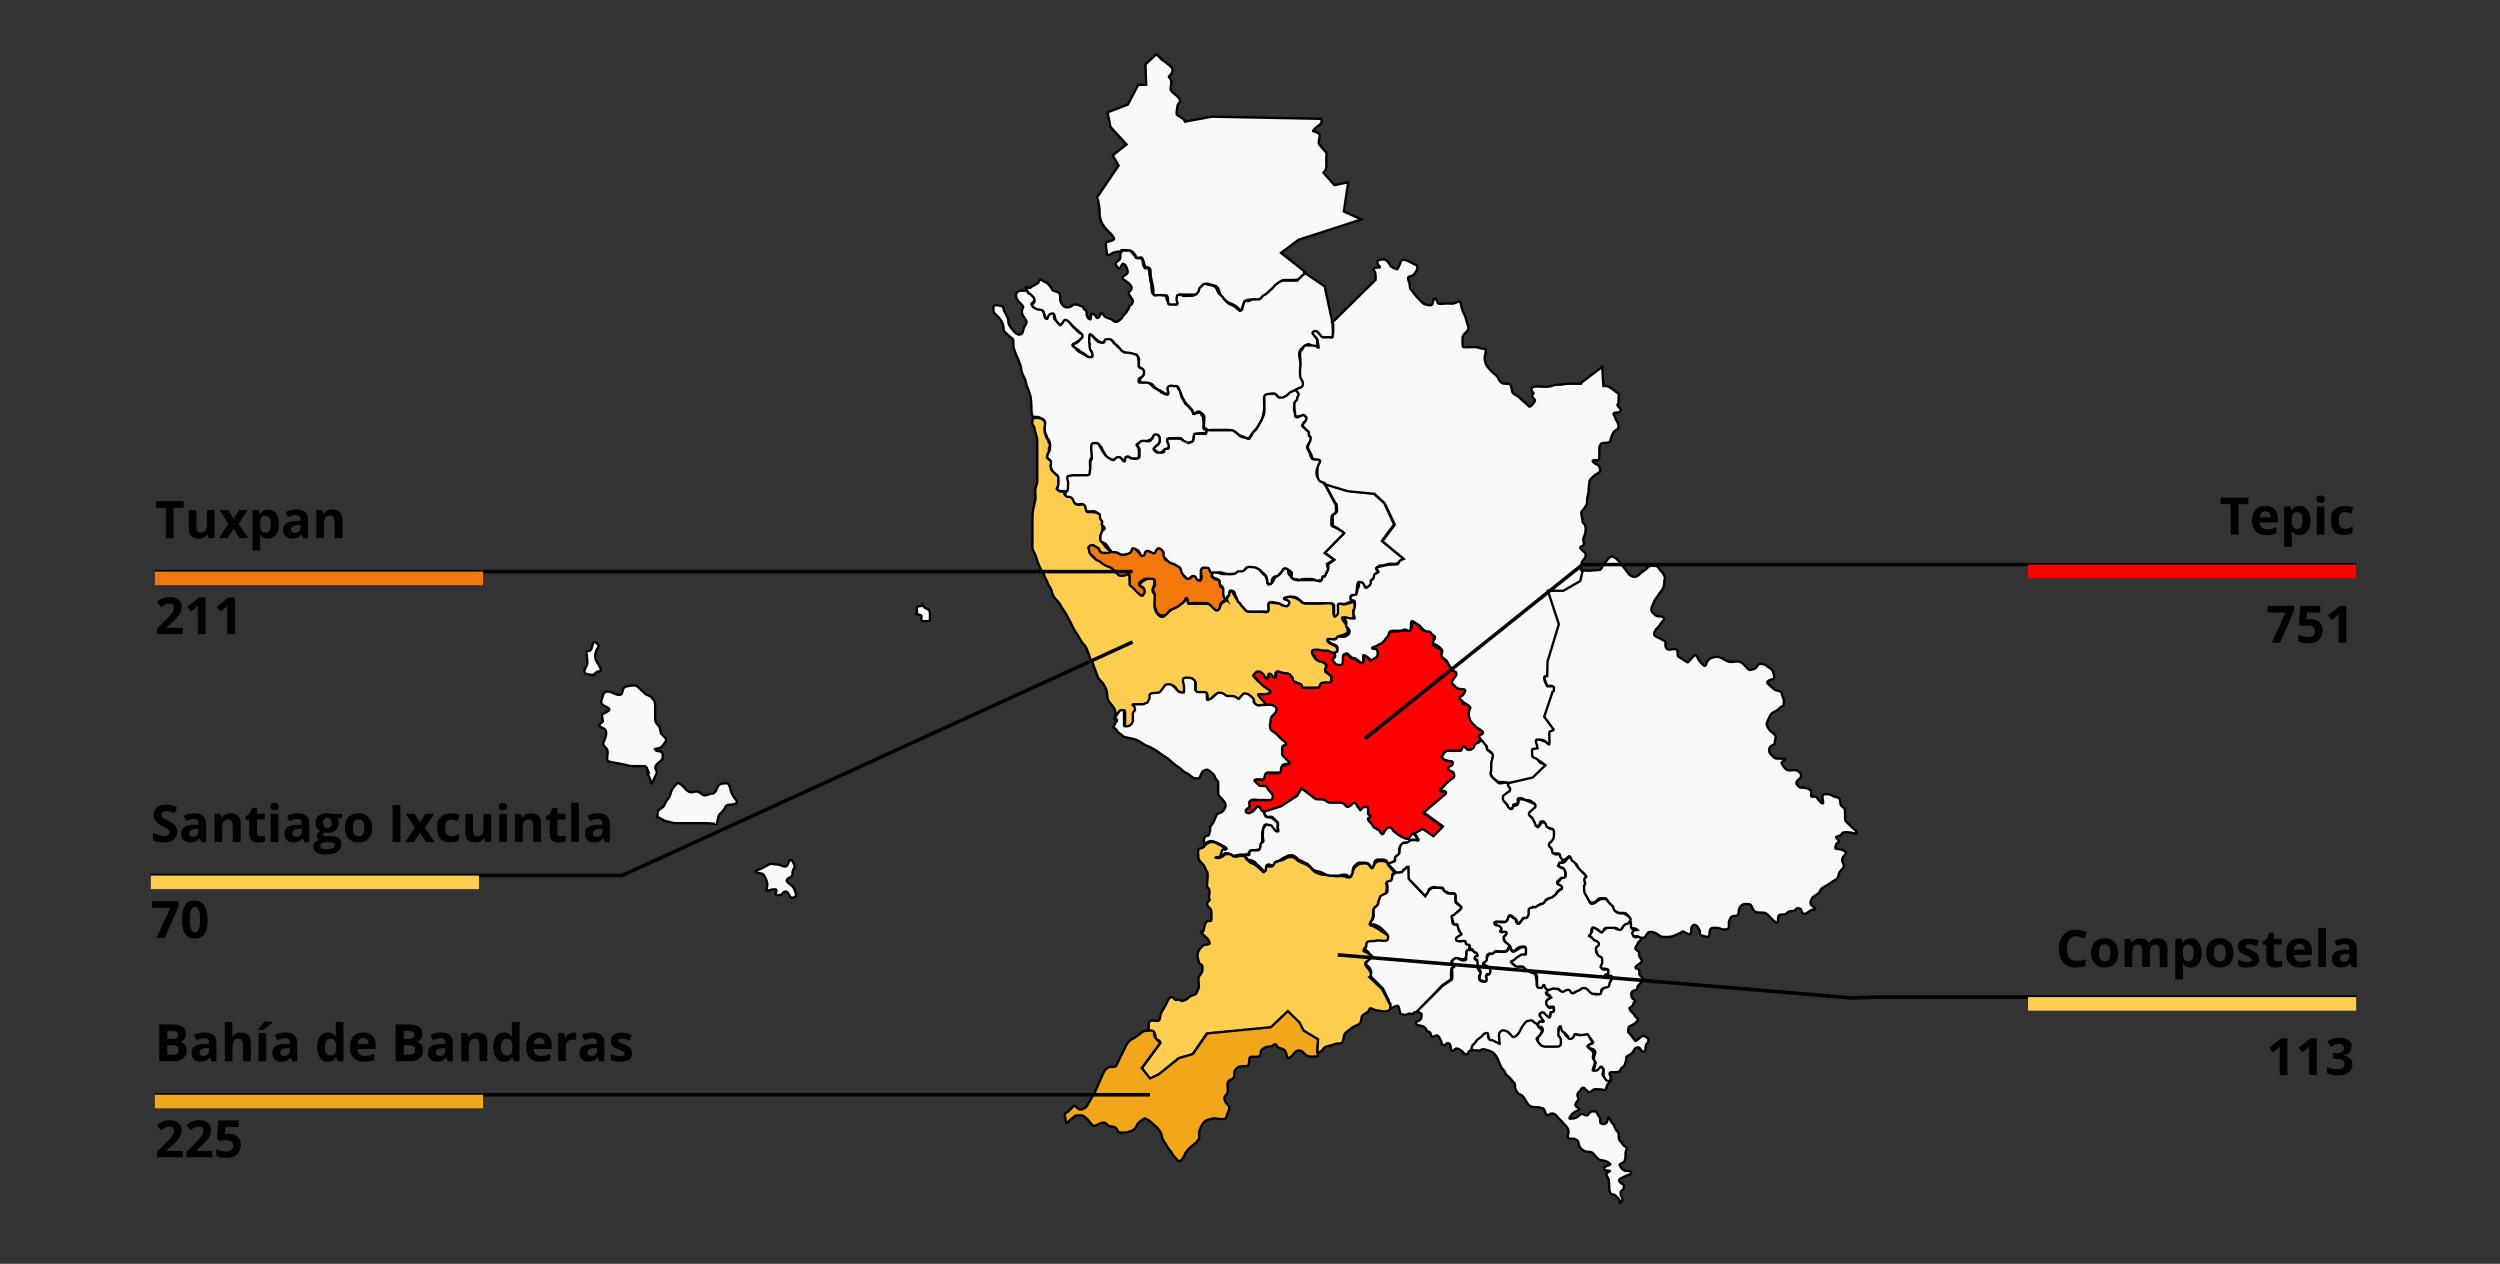 <?xml version="1.0" encoding="UTF-8"?>
<svg id="svg2" xmlns="http://www.w3.org/2000/svg" xmlns:svg="http://www.w3.org/2000/svg" xmlns:sodipodi="http://sodipodi.sourceforge.net/DTD/sodipodi-0.dtd" xmlns:rdf="http://www.w3.org/1999/02/22-rdf-syntax-ns#" xmlns:inkscape="http://www.inkscape.org/namespaces/inkscape" xmlns:dc="http://purl.org/dc/elements/1.1/" xmlns:cc="http://creativecommons.org/ns#" version="1.1" viewBox="0 0 2099.8 1061.5">
  <rect x="0" y="0" width="2099.8" height="1061.5" fill="#333333" stroke="none"/>
  <!-- Generator: Adobe Illustrator 29.5.1, SVG Export Plug-In . SVG Version: 2.1.0 Build 141)  -->
  <defs>
    <style>
      .st0, .st1, .st2, .st3, .st4 {
        fill-rule: evenodd;
        stroke-width: 2px;
      }

      .st0, .st1, .st2, .st3, .st4, .st5 {
        stroke: #000;
      }

      .st0, .st6 {
        fill: #f2a71b;
      }

      .st1 {
        stroke-miterlimit: 7.4;
      }

      .st1, .st7 {
        fill: #f2780c;
      }

      .st8, .st3 {
        fill: #ffcd50;
      }

      .st9 {
        isolation: isolate;
      }

      .st10, .st2 {
        fill: red;
      }

      .st4 {
        fill: #f9f9f9;
      }

      .st5 {
        fill: none;
        stroke-miterlimit: 10;
        stroke-width: 3px;
      }
    </style>
  </defs>
  <g id="layer1" inkscape:groupmode="layer" inkscape:label="Capa 1">
    <path id="path2188" class="st4" d="M1096.8,228.9l-20.8-16.5,14.7-11,52.7-17.1-14.7-6.7,3.7-24.5-11.6,2.4-9.2-10.4c.6-.8,1.2-1.6,1.8-2.4,1-1.4.6-7.3.6-9.2,0-4.2,1-4.5-1.2-6.7-1.9-1.9-2.7-3.3-4.3-4.9-1.9-1.9,0-5.3,0-8s-5.2-3.5-5.5-3.7c-1.1-.6,4-4.4,5.5-5.5,2-1.5,1.7-3.2,1.2-4.9l-91.9-1.8-23.3,4.3c2.3-1.7-4.1-4.1-6.1-6.1-.4-.4.3-6.2.6-7.3.9-3.6,2.8-1.8,1.8-5.5-.3-1.3-4.4-4.7-5.5-5.5-2.3-1.7-2.4-3.8-1.8-6.1.9-3.8,0-5.1-1.8-7.3-.2-.3,3.1-2.5,3.1-5.5s-3.3-4.5-4.3-5.5c-1.6-1.6-3.7-2.4-5.5-4.3-1.6-1.6-2.4-2.4-3.7-3.7l-9.2,8.6.6,17.1h-6.7l-8.6,16.5-17.1,6.7,2.4,12.2,13.5,14.7-11.6,9.2,4.9,8.6-17.8,26.3c-.2-.2,1.8,7.4,1.8,11.6s.5,7.2,1.8,9.8c1.6,3.2,3.1,4.9,4.9,6.7,2.4,2.4,3.9,3.5,5.5,6.7.9,1.8-5.5,2.8-6.1,3.1-1.7.8,0,6.9,0,8.6,0,4.5,3.2,1.4,4.9.6,2.1-1.1,5.4-1.2,8-1.2s.4-.9.6-1.2c4.4,0,6.5-.2,8.6,1.8,3.1,3.1,1.6,5.6,6.7,4.3,1.6-.4,2.8,6.3,3.1,7.3.4,1.7,4.9-.4,4.9,4.3s.6,6.7,1.2,9.2c.8,3,1.2,5.6,1.2,9.2s4.7,1.8,7.3,1.8c4.5,0,4.9-.3,4.9,4.3s1.4,3.7,5.5,3.7,2.4-1.4,2.4-5.5,2.3-3.1,6.1-3.1h9.2c3.6,0,3.2-2.8,4.3-4.9.3-.5,3.5-4.3,4.9-4.3,2.3,0,4.5,1.4,6.7,1.8,3.4,0,4,5.5,4.9,7.3,1.2,2.4,3.6,4.2,4.9,5.5,1.5,1.5,4.1,2.1,6.1,3.1,2.1,1,3.9,2.7,5.5,4.3s2.5-4.4,3.7-6.7c1.1-2.3,5.5-1.8,8-1.8,4.2,0,5.4.1,7.3-1.8,1.9-1.9,3.3-2.7,4.9-4.3,1.9-1.9,3.3-2.7,4.9-4.3,1.9-1.9,3.3-2.7,4.9-4.3,2.1-2.1,3.6-1.8,7.3-1.8s6.5-.1,8.6-.6c1.3-.5,4.7-4.9,5.7-5.7h0Z"/>
    <path id="path2190" class="st4" d="M1095.5,228.9l17.1,11.6,6.7,31.2v2.4c0,3.2.7,5.3,0,8-.7,2.6-5.4.6-8,1.2-2.4.6-3.9-3.2-6.1-4.3-4.8-2.4,0,4.3.6,4.9.7.7.6,8,.6,9.2s-6-3.6-6.1-3.7c-2.6-1.3-5.6,2.2-6.7,3.1-2.2,1.7-2.4,3.8-2.4,5.5s1.2,5.6,1.2,8.6v9.2c0,1.3,2.4,3.7,2.4,7.3s-2.7,3.2-4.9,4.3c-2.4,1.2-3.5,2.4-6.1,3.7-2.5,1.3-4.5,3.1-6.7,3.7-2.1.5-5.2-2.8-6.1-3.7-1.8-1.7-7.6,1.1-8,1.2-2,1-1.2,5.6-1.2,8,0,4.2-.4,6.3-1.2,9.8-.8,3.3-1.9,4.4-3.1,6.7-1,2-2.9,4.1-4.3,5.5-1.8,1.8-3,4.4-4.3,6.1-.6.8-5.9-2.3-6.7-2.4-2.2-.5-3.9-2.9-5.5-3.7-2.3-1.2-5.2-1.2-8.6-1.2h-9.2c-4.3,0-5.1,1-7.3-1.2-.9-.9,0-7.7,0-9.2,0-2.2-2.6-4.1-4.3-4.9-2.6-1.3-4.2,4.8-5.5-.6-.3-1.2-4.2-4.8-5.5-6.1-1.5-1.5-2.9-5.1-3.7-6.7-1.2-2.4-1.6-4.5-3.1-7.3-.8-1.6-6.9-.3-8,0-2.7.7,3.3,7-2.4,5.5-2.8-.7-3.3-2.4-6.1-3.1-1.6-.4-4.4-3.8-5.5-4.9s-7.1-.9-8.6-1.2c-3.8-.9.5-5.4,1.2-6.1,2.4-2.4-1.7-6-3.1-7.3-1.7-1.7.5-5.1-.6-7.3-1.6-3.2-1.9-3.1-6.1-3.1s-5.4-1.5-7.3-2.4c-2.5-1.3-3.2-3.8-5.5-5.5-3.3-2.5-1.9-4.3-6.7-4.3s-1.8,3.4-5.5,2.4c-2.3-.6-5.9-3.6-7.3-5.5-2.7-3.6-3.4,3.6-3.1,4.9.9,3.7,0,5.6,1.8,8,2.2,3,.7,5.5-1.8,4.9-1.7-.4-3.9-2.9-5.5-3.7-2.4-1.2-3.3-2.6-5.5-3.7-3.2-1.6-3.5-3.6-.6-4.3,1.9-.5,4.3-3.7,5.5-4.9,1.6-1.6-2-4.5-3.1-5.5-1.5-1.5-3.4-2.8-4.9-4.3-2.5-2.5-1.7-3.2-6.1-4.3-.8-.2-2.3,3.9-5.5,3.1-2.6-.7-3-6.6-3.7-8-1.4-2.8-4.4,2.6-4.9,3.1-2.5,2.5-4.2-5.7-4.3-6.1-.2-.7-5.1-1.3-6.1-1.8-2.7-1.3-4.7-2.6-1.8-5.5,2.1-2.1-2.4-6.1-3.1-6.7-2.4-2.4-2.9-3.2-3.7-6.1.8-.8,2.3.7,3.4.5.9-.2,1-1.2,2-1.4.7-.2,1.7-1,2.4-1.4.8-.4,1.5-.8,2.2-1.2s1.1-1.6,1.2-2.2c.4-1.5,1.8-.6,2.6-.2,1.3.7,2.1,1.5,3.4,1.8.8.2,1.4,1.2,1.8,1.6.8.8,1.2,1.4,2,2.4.8,1.1,1,2.3,2,2.8,1.4.7,3,.8,4.4,1.6,1,.6,1.1,1.5,1.4,2.6.2.9,0,2.3,0,3.2s.7,2.6,1.2,3.6c.6,1.1,1.3,1.5,2.2,2.4.8.8,2,.6,3,.6,1.5,0,2-.3,3-.8.7-.4,1.1-1,1.8-1.4.8-.4,3,.1,3.6.2,1.2.2,2.8,1.2,3.8,1.4,1,.2.9,2,1.8,2.4,1.3.7,1.8,1,1.8,2.4s0,2.4.6,3.6c.8,1.6,1.1,2,2.6,2.4.4.1.4-3,.4-3.4,0-2.1,1.7-.9,2.8-.6,1.6.4.9,1,1.8,2.2.9,1.2,2.1.5,2.6-.6.5-1,.7-1.7,1.2-2.8.6-1.1,2,1.3,2.4,1.8.7.9,1.8,1.5,2.8,2,1.6.8,3.1.7,4.4,1.8,1.1.9,1.5,1.3,2.6,1.6,1.4.4,1.6-.2,2.4-.6,1-.5,1.7-1.3,2.6-2,.4-.3,1.1-1.6,1.4-2.2.5-.9,1.9-1.9,2.6-2.8.6-.8.9-1.7,1.6-2.6.7-.9,1-1.2,1-2.4s1.7-1.5,2-1.8c.4-.4.8-1.7,1-2.4.3-1.4-.4-2.2-1-3-.8-1.1-1.5-2.3-2.2-3.2-.7-1,0-2.2.6-2.6,1.1-.8,1.3-1.2,1.6-2.6.3-1.3-1.1-2.8-1.6-3.4-.5-.7-1.7-1.4-2.4-2-.9-.7-1.5-1.2-2.4-1.6-.9-.4-.8-1.4-1-2.2-.2-.6,1.5-1.6,2-1.8.9-.4,1.5-1.1,2-1.8.4-.5,0-2.5-.2-3-.3-1.4-1.2-3-2-3.8-1-1-1.8-1.5-2.4-.2-.6,1.1-1.1,1.7-1.6,2.8-.8,1.5-1.9-.1-2.4-1-.8-1.3-1.4-1.8-1.4-2.8s2.2-2.2,2.4-2.4c.7-.7,1.1-.7,1.4-1.8.2-.9.2-1.8.2-2.8s.2-1.5.2-2.2c0-1.2,2.3.1.6-1.6-.7-.7,2,0,3,0h3c1.4,0,1.6.2,2.4,1,.8.8,1.1,1.5,2,2.4.7.7,1.2,1.4,1.6,2.2.5,1,.7.8,2.2.8s2.1-.1,2.8.6c.7.7,1,1.2,1,2.4s.2,2.1.4,2.8c.2.8,1,1.6,1.2,2.4,0,.4,2.4.2,2.8.2s1,2.4,1,2.4c.3.8,0,2.2.2,3,.3,1.1.6,2,.6,3.2s.2,1.9.4,2.6c.2,1,.6,1.6.6,2.6s.2,2.1.2,3.2.3,2.4.4,3c.3,1.1,1,2,1.6,2.6s2.8,0,3.2,0c1.2,0,2.5-.1,3.6.2.9.2,2.2,0,2.8.2s.9,2.2,1,2.8c.2,1,.7,1.6,1.2,2.6s-.3,1.7,1,2c1.1.3,2.1.2,3.2.2h3c1.3,0,.8-1.3.6-2-.3-1-.6-1.4-.6-2.4s.2-2.1.4-2.8c.3-1.2.9-1,2.2-1s2.2.4,3,.8c.7.4,2.6,0,3.4,0h3c1.2,0,1.8-.2,2.6-.4s1.3-.6,2-1c.6-.3,1-1.2,1.4-1.6.7-.7.8-1.6,1-2.6.2-1.1.6-1.3,1.2-1.8.7-.7,1.1-1.1,1.8-1.8.8-.8.7-.8,2.2-.8s1.5.5,2.6.8c1.2.3,2.2,0,3,.4.9.5,1.5.3,2.2,1,.9.9,1.2.9,1.6,1.8.4.8.7,1.8,1,2.4.4.8,1.1,1.7,1.6,2.2.8.8,1.7,1.5,2.4,2.2.6.6.6,1.7,1.6,2.4.8.6,1.7,1.7,2.4,2.4.6.6,1.7,1.4,2.4,1.6,1.3.3,2.2,1,3.4,1.6s1.1.7,1.8,1.4c.6.6,1.4,1.1,2,1.6.9.7.6,1.2,1.8.6s1.2-1.4,1.4-2.4c.3-1.2.4-2,.8-2.8.3-.6.4-1.8.6-2.4,0-.5,2.3-.4,2.8-.4,1.3,0,1.9-.4,2.6-.8,0,0,0-.1.2-.2.7-.3,2.6-.4,3.4-.4h3c1.1,0,1.5-.5,2-1,.7-.7.9-1.3,1.4-1.8.4-.4,1.5-.9,2-1.2.8-.4,1.2-.6,1.8-1.2.7-.7,1.2-1,1.8-1.8s1.5-1.1,2-1.6c.6-.6,1.3-1.5,1.8-2,.7-.7.9-1.4,1.8-1.8.5-.3,1.5-1.1,1.8-1.4.6-.6,1.5-.9,2-1.2.9-.4,1-.8,2.2-.8h12c.2,0,1.3-1.5,1.4-1.6.6-.6,1.1-.9,1.6-1.4.6-.6.9-1.1,1.4-1.6,2-.6,1.6-2.1,1.5-2.2h0Z"/>
    <path id="path2192" class="st4" d="M1013.8,360.9c.3,2.2-.6,2.9-3.8,2.9s-3.8.4-5.9.8c-2,.4-1.1,3.5-2.1,5.4-1.1,2.1-2.3,1.7-5,1.7s-3.2-2-4.2-2.9c-1.3-1.3-3.8-.8-5.9-.8s-4.5.1-5.9.4c-1.9.5.8,3.9.8,5.9s-.8,2.7-3.3,3.3c-2.1.5-1.9,2.4-4.2,2.9-1.5.4-3.4-2.1-4.2-2.5-2.7-1.3-2.4-1.9,0-2.5,1-.3,2.5-2.7,3.3-3.3,1.2-.9.7-3.8.4-5-.8-3.3-3-1.4-4.2-.8-2,1-2.5,2.5-4.2,3.3-1.4.7-4.5.9-5.9,1.3-1.7.4-3.2,1.4-4.6,2.1-1.2.6.9,1.7,1.3,3.3.5,2,.4,4.1.4,6.3s-1.2,2.5-3.8,2.5-3.4-.9-5-1.7c-1.4-.7-1.9,1.9-2.9,2.9-1.1,1.1-2.8-1.4-4.2-2.1-1.5-.7-3,1.3-4.6,1.7-2.1.5-4.3-.3-5.4-.8-1.7-.8-2.3-2.9-2.9-4.2-.8-1.7-1.6-2.4-2.1-4.2-.4-1.5-2.7-3.4-3.8-4.2-2-1.5-4.2.9-4.6,1.7-.9,1.8-.4,4.5,0,6.3.6,2.4-.3,4.1-1.3,5-1,1-.4,4.4-.4,5.9v6.7c0,2.1-3.2,1.3-5,1.3h-7.1c-2,0-4.5.1-5.9.4-1.1.3,0,4.9,0,5.4.5,1.8,0,4.4,0,6.3s-5.3.8-6.7.8c-2.8,0-3.2-1.1-2.5-3.8.5-2.1.4-4.2.4-6.3s-.8-3.3-2.5-4.2c-1.6-.8-2.2-2.2-2.9-3.8-1-2-1.4-3.7-.8-5.9.4-1.7-2.1-2.9-2.9-3.8-1.4-1.4,1.2-5.2,1.7-5.9,1-1.4.4-4.6.4-6.3s-1.6-3.5-2.1-4.6c-.9-1.9-1.8-4.1-2.1-5.4-.4-1.8-.4-4.1,0-6.3.6-2.8-.6-3.4-2.1-4.2-1.8-.9-2.4-1.7-5-1.7s-3.1,0-3.8-2.5c-.5-2-.4-4.1-.4-6.3s-.4-3.5-.4-5.9-1.1-4.4-1.7-6.7c-.5-2.1-1.7-3.9-2.1-5.4-.5-2-.5-3.6-1.3-5-.7-1.5-1.5-3.4-2.1-4.6-.9-1.8-.7-3.7-1.3-5.9-.5-2-1.6-3.8-2.1-5.9-.5-1.8-1.7-3-2.1-4.6-.5-1.9-1.3-3.3-1.7-5-.5-2-.4-3.6-.4-5.9s-1.6-2.4-2.9-3.8c-1.3-1.3-2.3-1.9-3.3-2.9s-2.1-2-2.1-4.2-.4-3.4-1.3-5c-.8-1.5-1.5-2.8-2.5-3.8-1.4-1.4-2.6-2.6-3.8-3.8-1.2-1.2-.8-3.5-.8-5.4s4.2-1.2,5.4-.8c3,.8,2.6.3,3.3,3.3.4,1.5,1.4,3.2,2.1,4.6.9,1.8,1.7,2.5,1.7,5s1,3.9,2.5,5.9,3.4,4.2,5,5c2.3,1.1,4.2-.1,4.6-1.7.6-2.3.7-3.2,1.7-5,1.4-2.8,2.1-3,.8-5.4-.8-1.6-1.8-2.3-2.5-3.8-1.3-2.5-.7-4.5.4-6.7.4-.9-2.8-3.6-3.3-4.2-1.2-1.2-2.1-2.6-2.5-4.2-.7-2.7,0-3.3,1.3-4.6,1.2-1.2,3.4-.8,5.4-.8s1.1-.2,2.1-.4c0,.2.2.4.3.6.4.7.7,1.2.9,1.8,0,.2,1.5.7,1.6.7.6.3.8.8,1.2,1.2.5.5,1.2,1.2,1.9,1.9.5.5.3,1.5.3,2.2s-.4,1.2-.7,1.5c-.4.4-.9.6-1.3,1-.5.5-.2,1.2,0,1.6.3.7.6,1,1,1.5.6.6,1.3.7,1.9,1.2.6.5,1.5.6,2.1.9.5.3,1.5.1,2.2.3,1.1.3,1,0,1.8.7.6.6.8,1.1,1,1.9.2.9.6,1.2.6,2.1s.4,1.2.6,1.8c.2.7.6,1,1.2,1.2.7.2,1-.6,1-1.2s.7-1.2,1-1.9c.4-.7.6-1,1.3-1.2.8-.2,1.4-.3,2.2-.3s.7,1,.7,1.8,0,1.8.3,2.5c.2.9.6,1.1,1.2,1.6.6.6,1.4,1.4,1.9,2.1s.9,1.2,1.5,1.8,1.1-.5,1.3-.7c.5-.4,1.1-1,1.3-1.5.3-.7.6-.9.9-1.5.4-.8.8-.8,1.8-.6.7.2,1.2.5,1.8,1,.7.7,1.1,1.3,1.9,2.1.6.6.6.9,1.2,1.5.7.7,1.5,1.8,2.2,2.3.6.4,1,1,1.5,1.5.6.6,1.3,1.4,2.1,1.9.6.5,1.5,1,2.1,1.3.9.4.9.7.9,1.8s-.7,1.3-.9,1.8c0,.2-.9.9-1.2,1.2-.6.8-.7,1.1-1.5,1.3-.6.1-1,.8-1.5,1-.7.3-.9.7-1.6.9-.6.1-1.1.5-1.5.9-.6.6.2,1.3.4,1.5.5.5.9.6,1.5,1.2s1.1,1.1,1.6,1.8c.5.6.9.8,1.5,1.3.7.7,1.3.8,2.1,1.2.8.4,1.6,1,2.3,1.3.7.4,1.1.4,1.6.9.4.4,1.4,1,1.9,1.2.7.2,1.1.3,1.9.3s1.3,0,1.8-.4c.4-.4,0-1.5,0-2.1,0-.9-.3-1.4-.6-2.1-.2-.5-.9-1.3-1.2-1.8-.3-.6-.3-1.3-.4-2.1-.2-.6,0-1.5,0-2.2s-.3-1.4-.4-1.9c-.2-.7,0-1.6,0-2.3v-2.5c0-.9,0-1.3.4-1.8.4-.4,2.1,1.3,2.3,1.5.7.7,1.4,1.5,1.9,2.2.6.7,1.1,1.1,1.5,1.5.5.5.9.8,1.6,1.2.9.4,1.6.4,2.5.6.7.2,1.6,0,2.1-.1.4-.1.6-1.5.7-1.8.3-.7.6-.8,1.5-1,.7-.2,1.6,0,2.3,0,1.1,0,1.1.1,1.6.6s1.5,1.4,1.9,2.2c.3.6,1.6,1.4,2.1,1.9s1,1,1.5,1.6c.3.4,1,.8,1.3,1.2.6.6.9.8,1.5,1.6.6.8,1.4,1.2,2.3,1.8.7.4,1.5.3,2.3.3s1.6.3,2.5.3,1.4.4,2.2.4,1.7.9,2.6.9,1.7.4,1.9,1.3.6,1.1.6,2.2.3,1.6.3,2.5v2.8c0,1.2,0,1.6.9,2.3.5.5,1.2.7,1.9.7s1.4,1.5,1.5,1.6c.4.6.3,1.4.3,2.2s-.6,1.5-.9,2.1c-.3.6-.5.9-1,1.2-.6.3-1,.7-1.8,1-.6.3-.9,1.1-.9,1.9s-.4,1.8.7,1.8,1.8,0,2.6.1c.8.2,1.7,0,2.5,0s1.8-.1,2.6.3c.7.3,1.5.9,1.9,1.3.7.7,1.5,1.5,1.9,1.9.6.6,1.1.8,1.8,1.2.7.4,1,.7,1.8,1,.5.2,1,.7,1.5.9.6.3,1.1,1,1.8,1.5.6.5,1.9,1.1,2.6,1.3.9.2,1.3.7,2.3.7s.8-.4,1-1.2c.2-.7,0-1.5-.3-1.9-.3-.5-.3-1.5-.3-2.1q0-1.1.6-1.6c.7-.6,1.3-.5,2.1-.7s1.8.1,2.5.3c.7.1,1.5,0,2.2,0s1,.8,1.2,1.5,1.3,1.9,1.6,2.6c.4.7.5,1.4.7,2.2.2.7.4,1.3.6,2.1.2.8.4,1.6,1,2.2.5.5.8,1.7,1.2,2.2.5.6.9,1.5,1.3,2.1.5.6,1,.9,1.8,1.5.5.4,1,1.1,1.3,1.5.5.7,1.1,1.1,1.8,1.8.5.5.7,1.2.9,1.6.3.5.5,1.5.7,2.1.3.5,1.2-.2,1.8-.4.7-.3,1-.6,1.9-.6s1.4-.1,2.1-.1.7.8.9,1.3c.2.6.7,1.3,1,1.6.7.7.6,1.1.6,2.1s0,1.4.3,2.1c.2.9,0,2.1,0,3.1v2.8c0,1,.5.8,1.2,1,1.1,0,.4.3,1.6.3h.2Z"/>
    <path id="path2194" class="st3" d="M867.9,350c-.2.9-1.5,5.7-.6,6.7,1.9,1.9,1.4,2.7,2.2,6.1.5,2,1.7,4.7,1.7,7.3v34.1c0,3.2-1.7,4.5-1.7,7.8s.6,5.9,0,8.4c-.6,2.4-1.1,4.4-1.7,7.3-.5,2.5-.6,5.2-.6,8.4v17.9c0,2.6-.5,6.2.6,8.4.8,1.7,2.2,4.1,2.8,6.7.8,3.1,2.3,6.3,3.3,8.4.9,1.9,2.7,3.6,3.3,6.1.6,2.2,2.2,4,2.8,6.1.5,2.2,2.7,4,3.3,6.7.6,2.5,1.4,4.7,3.3,6.7,2,2,3.9,4.4,5,6.7,1.4,2.7,2.6,3.5,3.9,6.1,1.3,2.6,2,3.4,3.3,6.1,1,2,2.4,4.9,3.3,6.7,1.1,2.2,2.8,3.9,3.9,6.1,1.3,2.5,2.7,4.9,4.5,6.7s2.1,3.7,3.3,6.1c1.1,2.1,1,4.9,2.8,7.3,1.9,2.5,2,5.2,3.3,7.8.9,1.8,1.9,6.4,3.3,7.8s3.2,3,4.5,5.6c1.1,2.2,2.2,4.2,2.2,6.7s.3,4.8,1.7,6.7c1.7,2.2,4.4,4.8,5,7.3.7,2.7.7,7.6.6,8.9-.7-.7,4.7-7.6,5-7.8,2.7-2,2.8-1.9,2.8,2.2v8.4c0,3.9,6.1,0,6.7-.6,1.5-1.1,1.7-6.1,1.7-8.4s2.8-2.3,0-5c-2.6-2.6,5-2.8,6.1-2.8,3.6,0,4.4-.5,6.1-2.2,1.7-1.7.8-4.7,2.2-6.1.4-.4,7.1-1,7.3-1.1,1.3-.6,2.6-4.6,3.9-5.6,2.2-1.7,4.4-1.7,6.7-.6,2.9,1.4,2.1,4.3,5,5,3.7.9,5.7,3.1,4.5-1.7-.7-2.7-.6-5-.6-7.8s6.1-.8,7.3-.6c3.2.8,2.2,5,2.2,7.8s2.2,2.8,5.6,2.8,4.5-.3,4.5,3.9,2.5,2,3.9.6c2.4-2.4,2.5-3.1,5.6-3.9,3.1-.8,5.2,3.7,8.9,2.8,3.5-.9,5.1,1.7,7.8,2.2,1.9.4,2.5-3.9,4.5-3.9,3.6,0,5.4,1.5,7.3,3.3,2.5,2.5-.5,3.9,2.8,5.6,1.8.9,6.4,0,8.4,0s-2.9-3.5-3.9-5.6c-1.6-3.1-5.5-3.3,0-3.3s5.6-.3,7.3-1.1c3.1-1.5-2.4-4.2-2.8-4.5-2.2-1.1-3.3-3-5-3.9-2.3-1.1-3.3-2.7-5-4.5-2.4-2.4,0-3.7,2.8-4.5,2.1-.5,4.1,2.8,5.6,3.9,2.9,2.2,1.8,2.1,2.8-1.7.8-3.1,6.1,6.3,6.1.6s2.8-3.1,6.1-2.2c3.8,1,4.9-.3,7.3,2.8,2.2,2.9,0,3.4,3.3,5s4.8.6,5.6,3.9c.3,1.2,7.2.6,8.4.6,3.6,0,6,.7,6.7-2.2.5-2.1,5.2-1.7,7.3-1.7s2.7-3.3,2.2-5c-.6-2.3-4-3.5-5-4.5s1.2-4.3.6-5.6c-1.2-2.4-3.4-2.8-5.6-3.3-2.5-.6-4.2-2.7-5-4.5-1.5-2.9-1.8-3.6,1.7-4.5,2.9-.7,5.4.6,7.8.6,3.5,0,4.5,1.7,8.4,1.7s2-3.7,1.1-5.6c-.3-.6-5.1-2.3-6.1-3.3-2.7-2.7-.7-2.8,2.8-2.8s4.5-2.4,6.1-2.8c2.5-.6,4.4-1.4,6.1-2.2,2.2-1.1-.2-6.5-.6-7.3-1.4-2.8-2.5-2.4-3.3-5.6-.4-1.5,6.9.4,7.3.6,3.3,1.6,2.2-4.4,2.2-6.1,0-2.8,1.1-.2,1.1-4.5s-.8-3.6-3.9-2.8c-2.7.7-3.8,1.9-6.7,1.1-3.5-.9-4.5-.4-4.5,3.3s0,5-1.7,6.7c-1.2,1.2-1.1-6.7-1.1-7.8,0-2.6-2.2-3.3-5-3.3s-5.5.6-8.4.6h-8.4c-3.8,0-4.4-.5-6.1-2.2-1.8-1.8-4.4-2.6-7.3-3.3-3.2-.8-5.2.9-5.6,1.1-1.7.9,2.8,3.1,2.8,5,0,2.7-5.8.2-6.1,0-3-1.5-7.2-.5-9.5-1.7-2.2-1.1-.5,4.9-1.1,7.3-.5,2-5.1.6-7.3.6h-8.4c-3.6,0-3.4-1.7-5.6-3.9-1.8-1.8-4.2-4.6-5-6.1-1.3-2.5-2.8-4.5-3.9-6.7-1.5-2.9-2.8,1.7-3.3,2.8-1.4,2.9-.5,4.1-3.3,5.6-2.5,1.3-3.2,2-3.9,5-.9,3.7-4.7.9-5.6,0-2.6-2.6-2.2-3.3-6.7-3.3h-9.5c-3.5,0-5.8,1-5-2.2.9-3.6-2.6-.9-3.3.6-.6,1.2-4.6,3-5.6,3.9-1.5,1.5-3.8,1.5-5.6,3.3-1.8,1.8-3.5,2.9-5,4.5-2.2,2.2-4,.5-5.6-1.1s-2.8-3.9-2.8-7.3.6-5,.6-7.8-4-3.2-1.7-7.8c1.4-2.7.6-3.6.6-6.7s-5.1-.3-6.1,0c-2.1.5-4.7,3-5.6,3.9-1.9,1.9,1.4,2,2.8,3.3,1.7,1.7,0,5.7-.6,6.7-.2.5-5-4.2-5.6-5-1.6-2.1-3.4-3-4.5-5-1.1-2.1-.5-5.5-1.1-7.8-.3-1.2-5.8.6-7.3.6-2.2,0-5.1-4-7.3-5.6-2.3-1.7-3.6-2.9-5.6-3.9s-3.9-1.9-5.6-2.8c-2.5-1.2-3.8-2.1-5.6-3.9s-1.9-4.4-2.8-6.1c-1.4-2.8,5.5-1.3,6.1-1.1,2.4.6,2.8,2.9,3.9,5,.9,1.9,6.6-.6,8.4-.6s-2.7-3.3-3.3-3.9c-1.9-1.9-2.8-3.9-4.5-5.6-1.9-1.9,0-6.6.6-7.8.8-2,0-6.1,0-8.4,0-3.7.6-5.3-2.2-6.7-2.6-1.3-4.2-1.7-7.3-1.7s-3.9.9-3.9-3.9-4.9-1.9-6.1-2.2c-3.2-.8-3.9-.4-3.9-4.5s-5.1-2.5-6.1-2.8c-2-.5-2.4-2.2-2.8-3.9-.2.1-.5.1-.7.2-.7.1-1.6,0-2-.1-.8-.2-1.1-.6-1.6-.9-.6-.3-1-.7-1.4-1.2-.4-.4.5-1.6.6-1.7.3-.5.4-1.1.6-1.6.3-.6,0-1.6,0-2.3v-4.6c-.2-.9-.4-1-1-1.3-.5-.3-1.1-.8-1.4-1.2-.5-.5-.8-.9-1.2-1.3-.3-.4-1.1-.8-1.4-1.2-.5-.5-.8-1-1-1.7s-.3-1.3-.4-1.9c-.2-.7.2-1.6.3-2,.2-.6,0-1.3,0-2s-.3-1-.9-1.3c-.6-.3-.9-.8-1.3-1.2-.5-.5-.8-.7-1.2-1.3,0-.2.4-1.3.4-1.9s.5-1.4.7-1.9c.3-.6.6-.9.6-1.7v-2.2c.2-.8.7-.6.7-1.6s.9-1,0-1.9c-.5-.5-.6-.8-.9-1.3-.2-.5-.2-1.6-.3-2-.2-.6-.8-1.1-1.2-1.4-.4-.4-.5-1.5-.7-1.9-.3-.6-.4-.9-.6-1.6-.2-.7-.4-1.3-.6-2v-4c0-.8.3-1.6.4-2.3.2-.8-.2-1.4-.3-1.9-.2-.7-.6-1-.9-1.6-.3-.5-1-.8-1.4-.9-.6-.2-1.1-.5-1.6-.7-.5-.3-1.1-.3-1.9-.3h-4.7"/>
    <path id="path2196" class="st1" d="M1030.3,503.8c-1.1-1-2.2-2.2-2.6-3.9-.4-1.5.3-4,.3-4.9s-2.7-2.1-3-2.3c-.9-.9.2-3.6,0-4.6-.2-.9-2.9-1.1-3.6-1.3-1.3-.3-2.1-1.4-3.3-2s0-2.3.3-3.6c.4-1.4-1.7-2.4-2.3-3-1.2-1.2-1.3-2-3.3-2s-2.8.8-3.9,2c-.8.8.3,4.6.3,5.6,0,2.2,0,2.9-1,3.9s-3.2-2.4-3.6-3c-1.2-1.6-1.5-1.6-2.6-1.3-1.4.4-1.4,2.2-3.6,2.6-1.5.3-3-1-3.9-2-.9-.9-2.2-4.7-3-6.2-.8-1.6-2.3-2.3-3.6-3-2.1-1.1-3-1.3-4.3-2.6-1.2-1.2-3.4-1.7-4.6-2-1.1-.3-.6-3.9-1-5.2-.5-2-1.9-3.8-3.6-4.3-2.2-.5-2.4-.8-3.3,1-.9,1.8-1.6,2-3.6,2s-3.7-1.7-5.9-.7c-.4.2-1,3.3-1.3,3.6-.8.8-3.3-2-3.6-2.3-1.3-1.3-2.8-3.1-3.9-3.9-1.7-1.2-3.6,1.9-4.3,2.6-1.2,1.2-2.4,1.5-3.3,2.6-.8,1.1-3.8.1-4.6-.3-1.8-.9-3.5-1.6-4.9-2.3-1.7-.9-2.8-1.1-3.3.7-.3,1.1-3.2.7-4.6.7-2.3,0-2.7-.1-3.9-1.3-1.3-1.3,0-2.4-2-3-.8-.2-2.5-1.6-3.3-2-1.8-.9-3.4.4-3.9,1-.7.7.3,3.9.3,4.6,0,1,2,2.9,3,3.6,1.2.9,1.3,2.1,3,3,1.7.8,2.7,1.1,3.9,2.3.9.9,2.9,2.1,3.9,2.6,1.7.8,3.3.8,4.9,2,1.2.9,1.6,1.6,2.6,2.6.9.9,2.2,2,3,3,.8,1.1,3.1.7,4.6.7s2-.9,3.6-1.3,1.3,2.2,1.3,3.6v4.9c0,1.2,1.6,2,2.3,2.6l3.3,3.3c.9.9,2.2,2.2,3,3,1.4,1.4,3.1-.5,3.6-1,1.2-1.2,0-3.4-.3-3.9-.6-1.3-2.2-1.6-3-2.3-1.3-1.3-1.4-1.5-.7-3,.5-1,2.4-1.7,3-2.3,1-1,2.2-1,3.9-1s4,0,5.2.3c1.1.3,1.2,4,1,4.9-.3,1.4-1.1,2.2-1.6,3.3-.6,1.3,1,3.2,1.3,4.3.4,1.4,0,3.4,0,4.9v4.9c0,1.3,1,2.7,1.3,3.9.5,1.9,1,2.3,2,3.3s1.8,1,3.9,1,2.3-.7,3.3-1.6c1-1,1.5-1.8,2.3-2.6s2.4-1.2,3.3-1.6c1.2-.6,2.2-1.1,3.3-1.6,1.5-.7,2.1-2,3.3-2.6s2.5-2.4,3.3-3.9c1.2-2.4,2,1.5,2,2.3,0,2,1.8,1.3,3.6,1.3h10.8c2.1,0,2.8.4,3.9,1.3,1.2.9,1.8,1.8,2.6,2.6s1.8,1.7,3,2.3c1.3.7,2.7-2.1,3-3,.6-2.3,0-2.3,1.3-3.6,1.3-1.3,2.2-2,4.3-2.4h0Z"/>
    <path id="path2198" class="st4" d="M1134.6,505.8c.5-.5-.3-3.5-.3-4.9s3.4-.5,4.6-1.6c.6-.6.7-4,.7-4.9s.5-3.5.7-4.3c.7-2.8,3.6-.7,4.3.7,1,2,1.1,2.3,3.6,2.3s2.4-1.4,3.3-2.3c.7-.7,1.1-3.8,1.3-4.3.7-1.5,2.3-.7,2.3-3.3s2.3-2.1,2.6-3.3c.4-1.6-3.5-.8-1-3.3s3.4-1.3,4.9-1.6c1.2-.3,3.2-1,4.6-1.3,1.5-.4,3.6,0,5.2,0s2.7-.7,3.6-1.6c1.1-1.1,1.9-1.2,3-2.3l.7-.7-18-14.8,10.2-13.8-8.2-18-8.9-7.9-20-2.3-21-5.9,8.9,16.4c1.2-1.2,1.3,5.5,1.3,5.9,0,1.7-1,2.3-2.3,3-1.7.8-1.3,1.5-1.3,3.9v5.6c0,.7,4,2.2,4.9,3,1.6,1.2,2.9,2.6,4.6,3.6l-16.1,16.4,7.9,5.9-5.6,4.3c1.7,1-.4,5.7-.7,6.2-.6,1.2-1.1,2.2-1.6,3.3-1,2-3-1.1-3,2.6s-3.1.7-4.3.7h-15.7c-2.2,0-3-.4-4.3-1.6-.8-.8-1.9-1.9-3-3.3-.9-1.3,0-3.1-1-4.3-1.5-1.5-2.1-.8-2.6-.7-.8.2-2.5,3.5-3,3.9-1.2,1.2-2.2,2.2-3.6,3-1.5.7-2.3,2.1-2.6,3.3-.3,1.3-2.5,2.9-3.3,3.3-2.4,1.2-2-3.1-2.3-4.3-.6-2.5-1.7-3-3-4.3-1.4-1.4-1.8-1.7-2.6-3.3-.8-1.6-2.4-2.3-3.6-2.6-1.6-.4-2.8-.7-4.9-.7s-3,1.5-3.9,2c-1.9.9-2.7,1.3-4.9,1.3s-2.6,1.6-3.6,2.6c-.9.9-2.7.7-4.3.7h-5.9c-1.7,0-2.3-.6-3.9-1-1.8-.4-2.8-.7-4.6-.7h-.7c0,.7-.2,2.2,0,3,.3,1.1-.4.8,2,2s2.7.8,3.6,1.6c1.3,1.3,0,2,1,3.9.5,1,2.4,2.1,2.6,3,.2.8,0,1.7,0,3.6s.3,3.3,1,4.6c.4.8,2,3.5,2,.7s2-2.4,2-3c0-1,0-3.9,1-3.9,1.6,0,3.2.4,3.6,2,.2.9.6,2.7,1.3,3.6.6.7,1,3,1.6,3.6.7.7,1.8,1.6,2.3,2.6.7,1.5,1.5,1.8,2.6,3,.6.6,1.3,2.3,2.6,2.6,1.2.3,2.9.3,4.6.3h10.1c2,0,3.3.5,3.3-1.6s-.4-3.5,0-4.9c.4-1.6,1.9-1.8,3.9-1.3,1.4.3,2.7.3,4.3.7,1.4.3,2.1,1,3.3,1.6.3.2,3.7,1.6,4.6.7s2.1-2.8,1-3.9-5.1-1.5-3.9-2.6c.8-.8.8-.4,3.3-1,1.2-.3,3-.4,4.6,0,1.7.4,2.4.1,3.6,1.3,1.1,1.1,2.4,1.8,3.6,3,1,1,1.8,1,3.9,1h19.9c1.4,0,3,.6,3,2v4.9c0,.8-.3,4.8.7,4.3.9-.5,2.6-1.7,2.6-3v-4.9c0-2.3-.5-3,2-3s2.4.7,3.9.3c1.6-.6,2.4-1.5,4.9-1.5h0Z"/>
    <path id="path2200" class="st4" d="M938,605.3c-.5.9-1.4,2.4-2.1,3.8-1.2,2.5-.3,1.8,1.3,3.3.8.8,2,3.1,3.3,3.8,1.4.7,2.8,2.6,4.2,2.9,2.7.7,5.2,1,8,1.7,1.8.5,2.8,1.2,4.6,2.1,2,1,4.4,3.2,6.7,3.8,1.9.5,3.4,1.7,5,2.5,1.8.9,4.4,2.8,6.3,4.2,2.2,1.7,5.2,3.1,7.1,5,1.8,1.8,2.9,2.6,5,4.2,2,1.5,3.7,2.4,5.4,4.2,1.6,1.6,2.6,1.9,4.6,2.9,1.7.9,3.9,3.4,5.4,3.8,1.6.4,4.2.8,5-.8.9-1.9,1.6-4.6,3.3-5.4,1.9-1,3.3-1.3,5,.4s3.6,2.4,4.2,4.6c.6,2.3,2.9,3.4,2.9,5v6.3c0,2.4-.3,3.9,1.3,5.4,1.3,1.3,1.8,2.3,3.3,3.8s1.9,3.1,1.3,5.4c-.3,1.2-2.3,4.1-4.2,4.6-2.7.7-2.4.6-3.8,3.3-.6,1.2-1.3,3.4-2.1,5-.5.9-2.5,3-2.5,3.8,0,2.6-.3,3.4-.8,5.4-.7,3-2.8.9-3.8,2.9-1,1.9-1.1,4.5.4,5.9,1.1-2.2,4.3-3,6.3-2.5,2.7.7,5.1,1.9,7.5,3.3,3,1.8,6.1,2.9,1.7,2.9s-2.5,2.8-2.9,4.6c-.5,1.9-2.6,2.1-4.6,2.1s2.9,1,4.2.4c2.4-1.2,2.3-1.4,3.8-2.9s6,.9,7.5,1.7c.7.4,4.7-.8,5-.8,2.2-.4,4.6.4,6.3,0,2.9-.7.9-3.8,4.6-3.8s4.7-.4,6.3-.8c1.7-.4.9-3.4,1.7-5s.4-5.6.4-7.1c0-2.4.7-4.5,1.3-6.7s1.9-2.4,4.2-1.3c1.8.9,2.8,2.4,4.6,3.8,1.4,1.1,2.9,2.2,2.9-.8s.4-3.9-.4-5.4c-.3-.6-3.3-2.9-3.8-3.3-1.1-1.1-3.7-.9-5-1.3-1.7-.4-1.9-3.4-2.5-4.6-.8-1.5-2.3-2.7-3.3-3.8-1.9-1.9-2.7.3-3.8,1.7-1.3,1.7-2.8,2.9-5,2.9-3.5,0-2.3-1.8-2.1-2.5.3-1.4,2.9,0,2.9-3.3s-1.4-2.6,1.3-4.6c.9-.7,5.1,0,6.3,0h7.1c3,0,4.3.7,5-2.1.6-2.4-1.7-4-2.5-5-1.3-1.8-1.7-3-2.9-4.2s-4.7-.9-5.4-1.3c-1.6-.8-2.4-2-3.8-3.3-1.8-1.8,3.1-1.3,4.2-1.3,3.5,0,3-.9,3.8-4.2.6-2.3,2.2-1.7,4.6-1.7h8.4c1.3,0,.8-4.8.8-5.9s5.4-1.6,5.9-1.7c2.7-.7-1.3-3.4-1.7-3.8l-3.8-3.8c-.8-.8.2-5.5.4-6.3.8-3.2,4.2-.4,2.5-3.8-.8-1.7-2.8-2.8-3.8-3.8s-2.6-2.7-3.8-4.2c-.9-1.2-3.2-1.5-4.2-2.5s-.8-4.1-.8-6.3-.2-4,1.3-5.4c1.9-1.9,2.8-1.5,3.3-3.8.6-2.5,0-4.2-1.7-5-1.6-.8-3.1-.8-5.4-.8h-2.1s-.3.2-.4.3c-.2.2-1.2,0-1.5,0h-1.5c-.5,0-1,.3-1.3.4h-1.5c-.5,0-.8-.4-1.3-.5-.3,0-.7-.4-.9-.6-.3-.3-.7-.5-1-.8s-.6-1-.7-1.4v-1.5c0-.5-.2-.8-.7-1.3l-.8-.8c-.4-.4-.6-.7-1-1-.3-.2-.6-.5-1-.7-.5-.2-.7-.8-1.3-.9-.6,0-1.1-.3-1.7-.5h-1.6c-.4,0-.8.4-1.1.7s-.9,1-1.3,1.5c-.3.4-.6.7-1,1.1-.3.3-.5.7-.9,1.2-.2.2-1.1-.5-1.3-.6-.5-.3-.9-.6-1.2-.9-.4-.4-1.2-.4-1.8-.7-.6-.2-1.3-.2-2-.2h-3.2c-.6,0-.9-.3-1.4-.5-.7-.3-.9-.9-1.6-1.2-.6-.3-1.1-.7-1.8-.9-.6-.2-1.3-.2-2-.2s-1.1,0-1.6.3c-.6.3-.8.7-1.1,1s-.9.7-1.3,1c-.5.4-.9.7-1.3,1.2-.3.4-.7.7-1.1,1-.4.3-.7.5-1.2.6-.4,0-1,.4-1.3.6-.4.3-.6.4-1.1.4,0-.2-.3-.3-.4-.5-.3-.4-.2-1-.2-1.5v-3.1c0-.7-.3-.7-.6-1s-.6-.5-1.3-.5h-5.1c-.6,0-1,0-1.4-.3s-.6-.5-.9-.8c-.4-.4-.5-.4-.5-1.1v-6.6c0-.5-.3-.8-.7-1.1-.5-.4-.7-.7-1.2-1.1-.4-.3-.7-.5-1.3-.7-.6-.3-1.3-.2-2-.4h-3.2c-.7,0-.7.2-1.2.4s-.6.7-.7,1.2v1.7c0,.6.5,1,.5,1.8s.2.9.2,1.5.2,1,.2,1.7v3.2c0,.7,0,.9-.6.9h-1.6c-.7,0-.8-.3-1.4-.4-.6,0-.9-.5-1.3-.7-.4-.2-.7-.8-1-1.1s-.6-.5-1-.9-.7-.6-.9-1-.7-.7-1-1c-.3-.4-1-.8-1.4-1.1s-.7-.4-1.1-.6c-.4-.2-1,0-1.5,0h-1.8c-.4,0-.9.4-1.2.6-.5.3-.6.7-.9,1.1-.4.5-.7.9-1,1.5-.3.5-.7.9-1,1.3-.4.5-.7.6-.9,1.2,0,.2-.8.7-.9.8-.3.3-.6.5-1.2.5h-1.5c-.5,0-.9.3-1.5.3h-1.5c-.5,0-.9,0-1.4.3-.3,0-.8.6-1.1.8-.4.3-.3.8-.3,1.3v1.5c0,.6,0,1-.4,1.4s-.5.9-.6,1.3c0,.3-.5.8-.7,1.1-.3.5-.4.7-1,.7s-.9.2-1.3.4c-.5.3-.8.5-1.3.6s-1.2,0-1.7,0h-6.4c-.6,0-.7.3-.8.7l1,.5c.3.3.6,1.1.7,1.5.2.7,0,.9.3,1.4s-.2,1-.4,1.3c-.3.3-.5.7-.7.9-.3.3-.6.7-.7,1.2v6.8c0,.5-.3.7-.5,1.1-.2.4-.4.6-.6,1-.2.4-.8.7-1.1,1.1-.3.4-.8.7-1.3.8s-.9.2-1.5.2h-1.6c-.7,0-.7-.2-.8-.7v-12.3c0-.6-.5-.5-1.1-.5h-1.5c-.5,0-.7.2-1.1.6s-.7.9-1,1.3c-.3.4-.5.8-.8,1-.4.3-.4.6-.6,1-.3.5-.4.8-.7,1.1l-.8.8c-.2.2-.4.7-.5,1.1,2,0,2.1,1,2.1,1.4v.5Z"/>
    <path id="path2202" class="st3" d="M1012,708.9c0,3-2,3.3-5,4-1.1.3-.5,6-.5,7.1,0,2,1.7,3.7,3,5,2.3,2.3,2.2,2.6,3.5,6,0,.2.3.3.5.5,1.5,1.5.5,7,.5,9.1s-.9,3.6,1,5.5.2,6.8.5,8.1c.5,2.2,1.3,1.2-1,3.5s2.4,5.7,2.5,6c.7,2.6.5,5.3.5,8.1s-.3,1.2-3.5,2c-1.9.5-2.6,6-3,7.6-.8,3.2-4.8-.7-.5,3.5,2.5,2.5,4.7,3.7,5.5,7.1.5,2.1-4.7.8-6,2.5-1.8,2.4-3.3,2.9-4,6.5-.5,2.7.4,4.7,1,7.1.7,3,3,.7,3,5s-1,4.4-3,7.1c-.8,1.1,0,6.5,0,8.1,0,2.6-1.7,4.5-2.5,6.5,0,.3-5.1,2-5.5,2.5-2.3,2.3-3.5,2.9-6,3.5-.7.2-2.2-1.6-4.5-1-2.8.7-2.4-3.6-5.5-2-1.8.9-3.2,5-4,6.5-1.1,2.1-2.7,4.5-3.5,6-.7,1.4-1.1,4.3-1.5,6-.6,2.3-4.7.4-7.1,1-2.7.7-2,4-2,6.5s-.9,1.4-1,1.5c0,1.2,6.5.5,6.5,4.5s2.6,3.6,3.5,4.5.3,1.1.5,2l-15.3,21,7.1,9.1,8.1-4.5,15.6-13.1,11.6-3,12.1-17.6,53.9-5,14.1-13.6,9.6,9.6,3.5,7.1,12.1,6.5-.5,10.6c2.1,2.1,5.8-3.3,6-3.5.9-.9,4.6-1.7,6-2,2-.5,2.9-1.5,6-1.5s3.3-.7,4-3.5c.8-3.1.2-3.8,2-5.5,1.6-1.6,3.5-2.5,5-4s4.4-1.9,6.5-3.5c1.5-1.1,1.5-4,2-6,.4-1.6,4.2-3.2,5-4,2.3-2.3.5-4.3,5-2,2.1,1,5.7,1.1,7.6,1.5,2.9.6,5.5-1,5.5-1,1.2-.6.4-2.8,1-4l-7.1-13.6-10.6-10.1c3.4-1.7-.6-6.6-1-7.1-2-2-2.5-2.8-2.5-4.5s3.7-1.8,4.5-3.5c1.4-2.8,2.2-.8-.5-3.5s-3.2-2.1-5-3,2-3.9,2.5-6,4.1-1.5,6-2.5c1.6-.8,5.7,0,7.6,0,3.7,0,4-1.5,4.5-3.5.3-1.1-4.2-3.9-4.5-4-2-1-2.8-2.1-4.5-3-2.1-1-2.5-1.9-5-2.5-3.3-.8-1.4-2.2-.5-4,1.3-2.6,1.5-3.7,1.5-7.1s1.3-4.7,3-5.5c.7-.4,2.1-4.2,2.5-5,1.2-2.3,1.4-3.2,4-4.5,1.9-.9,1.6-4.3,2-6,.6-2.5-2.3-2.9,1-4.5,2.9-1.4,3.5-1.1,3.5-5s2.5-2.4,2.5-2.5l-6-7.1c0-3.9-6.7-3.4-8.1-3-2.5.6-3.1,2.2-4,4-1.6,3.1-2,1-4-1s-4.3-1-6.5-1-4.5,2.5-5.5,3.5-2.3,5.7-2.5,6.5c-.7,2.6-4.1,1.5-5,1-2.1-1-5.2-.5-7.6-.5s-5-1-8.1-1-5.2-.4-8.1-1.5c-3-1.2-3.4-2.4-5.5-4.5s-3.6-2.5-5.5-3.5c-2.9-1.5-4.2-1.1-6.5-3.5-1.8-1.8-2.3-2-5.5-2s-3.7,1.8-6.5,2.5c-2.4.6-4.5,1.2-6,2-2.4,1.2-.2,3.5-4,3.5s-3.7-1.3-4.5,2c-.9,3.4-.5,3.5-3,1s-2.9-2.4-4.5-4-4-1.4-6-3.5c-1.7-1.7-2.9-2-3.5-4.5-.4.2-.8,0-1.2,0h-3.4c-.4,0-.6,0-.9.3-.3,0-.7.2-.9.3h-2.3c-.5,0-.6,0-1-.3-.3-.3-.7-.6-.9-.9-.2-.3-.6-.3-.9-.5-.4-.2-.7-.3-1.1-.4h-3.2c-.3.2-.6.3-.8.4-.3.2-.5.3-.7.5-.3.3-.4.5-.7.7-.2,0-.5.4-.7.5-.3.2-.5.5-1,.5s-.7.3-.9.4c-.3,0-.6.2-.9.3h-1c-.3,0-.7-.2-1.1-.3h-1c-.3,0,.7-.4,1-.5s.8,0,1.1,0h.9c.3,0,.4-.2.7-.4.2-.2.5-.6.7-.8s0-.8,0-1c.2-.3.3-.7.5-.9s.2-.7.3-.9c0-.3,0-.6.2-.9,0-.4,0-.5.2-.8.2-.4.5-.4.8-.6.2-.2.8,0,1,0h1c.3,0,.6-.2.9-.5l-.6-.6c-.2-.2-.6-.3-.9-.5h-.3c-.4-.2-.8-.4-1.1-.7-.3-.2-.4-.3-.7-.4-.4-.2-.5-.4-.9-.6-.4-.2-.7-.6-1.2-.7-.5,0-.9-.5-1.4-.7s-1-.4-1.4-.7c-.3-.2-.7-.3-1-.5-.3,0-.8-.2-1.1-.3s-.7,0-1.1-.2h-1c-.3,0-.7.2-1,.3s-.7,0-.9.2c-.3,0-.5.2-.7.4-.3.2-.5.4-.9.5-.3,0-.6.4-.8.6-.2.2-.4.3-.6.5-.8,0-.2,0-.6-.4v-.4Z"/>
    <path id="path2204" class="st0" d="M964.1,865.8c-1.6,0-3.9,0-5.6,1.7-1.5,1.5-3.6,2.7-5.2,3.9-1.7,1.3-3,1.2-4.3,2.6-1.4,1.4-2.1,2-3,3.9-.9,1.8-1.7,3.4-2.6,5.2-.8,1.7-1.8,3.7-2.6,5.2-1,2-1.5,3.5-2.6,5.6-1,2.1-1.2,2.2-4.3,2.2s-3.4,1-4.8,1.7c-1.2.6-2.4,3.6-3,4.8-1.2,2.4-1.9,4.7-3,6.9-1.2,2.4-1.8,4.5-3,6.9s-2.4,4-3.5,6.1c-1.1,2.3-2.4,3.9-3.5,6.1-.9,1.8-2.1,2.1-3.9,3-2.2,1.1-4.3-.9-5.2-1.7-1.9-1.9-1.5-1.5-3.5.4l-3.5,3.5c-.6.6-1.6.7-2.2,1.3-1.4,1.4.4,4,.4,6.1,0,3.9,1.8,1.3,3,0,1-1,3.3-2.4,4.3-3.5,1.1-1.1,3.3-.9,5.6-.9s5.6,3.6,6.5,4.8c1.1,1.5,1.9,2.4,3,3.5,1.7,1.7,4.6-1.2,6.9-1.7,2.8-.7,3.5-.8,5.6,1.3s2.6,1.1,5.2,1.7c2.2.5,2.7,2,3.5,3.5,1,2,4,1.3,6.1,1.3s3.7-.9,5.2-1.3c2.1-.5,4.3-2.9,4.8-4.8.5-1.9,3.5-3.9,4.3-4.3,2.2-1.1,1.3-2.1,3.9-.9,2.6,1.3,4.7,3.8,6.5,5.2,2.6,2,2.4,2.1,4.8,5.2,1.6,2.1.9,4,2.2,6.5,1.2,2.5,2.7,4.1,3.9,6.5.8,1.7,2.6,3.1,3.5,4.8,1.1,2.2,3.1,4.4,4.8,6.1l.9.9c1.7,1.7,5-3.9,5.2-4.8.4-1.8,2.2-3.9,3-4.8,1.8-1.8,2.9-2.9,4.8-4.3,1.5-1.1,2.5-2.1,3.5-3.5,1.7-2.2.9-3.1.9-5.6s.8-3.8,1.7-5.6c1.2-2.4,1.6-3.4,3.5-4.8,1.8-1.3,3.7-1.6,6.1-2.2,2.2-.5,4.7.4,6.9.4s4.1.5,4.8-2.2c.6-2.4,1.6-3.5,2.2-5.6.7-2.7-.7-3.8-1.7-4.8s-2.2-2.6-2.2-4.8,2.2-3.2,2.6-4.8c.5-1.9,0-4.5,0-6.5,0-3.2,1.2-3.6,3.5-4.8,2.2-1.1,2.2-1.6,2.2-4.8s2.2-4.4,3-5.2,5.6-.9,7.4-.9,2.2-3.4,2.2-5.2c0-3.5,1.5-2.6,4.8-2.6s4.8-.4,4.8-3.5,2.6-3.5,3.5-4.3c1.1-1.1,5.2-.4,6.5-1.7s3.2-1.9,3.9.9c.2.9,4.9,1.8,6.1,3,1.6,1.6,1.7,4.3,2.2,6.1.4,1.5,3.2-.6,4.3-1.7,1.7-1.7,2.2-3.4,4.3-3.9,3-.8,4.1.6,5.2,1.7,1.8,1.8,2.2,2.4,4.8,3,1.9.5,4.5,0,6.5,0s0-2.9,0-4.3l.9-10-12.2-7.4-3.5-6.9-9.7-9.4-14.3,13.5-53.4,5.2-12.1,17.3-11.7,3.5-16.9,13.5-7.4,3.5-6.9-8.7,15.6-21.3c.2,0-3.1-1.9-4.8-5.2-1.4-2.8,1-3.4-1.7-4.8-1.3-.6-2.7,0-4,0h0Z"/>
    <path id="path2206" class="st4" d="M1112.8,407c-.7-.9-2.1-2.5-3.5-3.2-.9-.5-2-2.3-2.5-2.9-1.1-1.1-1-2.4-1-4.1s.3-2.8,1-4.1c.6-1.1,1.9-2.6,2.5-3.5,1.3-1.7-.4-2.8-1.3-3.2-1.3-.7-3.5-.3-5.1-.3s-2.4-3.5-2.5-4.1c-.3-1.2-1.5-3.4-2.2-4.8-.8-1.6.5-3.3,1-4.1.8-1.5,1.7-2.2,2.2-4.1.3-1.1-1.6-2.3-1.9-3.5-.5-2.1,0-2.5-1.3-3.8-1.1-1.1-2.3-1.9-3.5-2.5-1.8-.9-.5-2.7.3-3.8,1-1.3,2.4-1.7,2.9-3.5.2-.9-2.5-2.6-2.9-2.9-1.3-1-3.1.9-3.8,1.3-1.9,1-2.3,1.3-2.9-1-.5-1.8-.9-2.5-1.3-4.1-.3-1.4,0-3.3,0-4.8s1-2.2,1.9-3.2c.6-.6,1-3,1.6-3.8,1.1-1.5.7-1.6.3-3.2-.3-1-1.7-1.7-2.2-2.2,0-.3-4.4,1.6-4.4,1.6-1.3.6-1.6,1.3-2.5,2.2s-2,1.1-2.9,1.9c-.9.9-2.7.6-4.1.6s-2.1-1.8-2.9-2.5c-1-1-2.9-.6-4.4-.6s-3.1.1-4.1.6c-1.5.7-1.3,1.3-1.3,3.5v9.9c0,1.8-.3,3.5-1,4.8-.6,1.2-1.1,2.8-1.6,3.8-.6,1.1-1.3,2-1.9,3.2-.7,1.5-1.4,2.1-1.9,3.2s-1.5,1.8-2.2,2.5c-1,1-1.6,1.5-1.9,2.9-.3,1.2-1.6,1.5-1.9,2.9s-2.5-.2-3.2-.3c-1.2-.3-2.5-.6-3.8-1-1.4-.3-2-1.4-2.9-2.2-1-1-1.9-1.3-2.9-2.2-1.3-1.3-2.7-1-4.4-1h-15.9c-2,0-3.2-.6-3.2,1.6s-1.8,1.3-3.5,1.3h-4.8c-2.3,0-2.2.3-2.2,2.5s-.5,2.8-1,3.8c-.4.9-2.8.9-3.5,1.6,0,.1-3.2-1.5-3.5-1.6-1.4-.3-1.6-1.5-3.2-1.9-1.4-.3-2.9-.3-4.4-.3h-4.8c-2.3,0-1.9.7-1.9,2.9,0,0,1.3,2,1.3,3.5,0,2.4-.2,2.2-2.5,2.2s-.8,2.6-1.9,2.9c-1.4.3-2.9.3-4.4.3s-1.7-.2-2.9-1.3c-1.4-1.4-1.6-1.9-.6-2.9s1.5-1.7,2.5-2.2,1.6-1.8,1.9-2.9c.5-1.8.2-3.1-.3-4.1-.7-1.3-1.5-1.9-3.2-1.9s-2,2.5-2.2,2.9c-.8,1.1-1.4,1.7-2.2,2.5s-4,0-4.8,0c-2,0-2.9,0-3.8,1-.8.8-1.8,2.1-1.9,2.2-1,1,1.6,2.4,1.6,3.8v4.8c0,2.1.2,2.4-1.6,2.9,0,.9-5.3,0-5.4,0-1.5-.4-1.5-1.3-3.5-1.3s-1.4,2.2-1.6,3.2c-.5,2-2.3-.7-2.5-1-1.3-1.3-1.1-1.9-3.2-1.9s-2.3,1.1-3.2,1.9c-1.2,1.2-2.1.2-3.2-.3-1.2-.6-2.6-1.5-3.5-2.2-1.2-.9-1.6-2.2-2.5-3.2-.5-.5-1.6-2.5-1.9-3.2-.7-1.4-1.6-2.6-2.2-3.8-.7-1.4-2.9-1-4.4-1s-1.9,1.8-1.9,3.5.3,3.2.3,4.8.3,3,.3,4.4-1.3,1.9-1.3,3.5v4.8c0,1.7-.6,2.8-.6,4.4s-1.9,1.6-3.2,1.6h-9.9c-1.9,0-3.1.6-4.8.6s-.4,4-.3,4.4c.3,1.4,0,3.3,0,4.8,0,2.2,0,2.8-1,3.8-1.1,1.1-1.4,1.2-1,3.2s3,1,4.1,1.6c1.5.8,2.2,1.9,2.5,3.2.4,1.4,1.4,1.7,2.2,2.5s4,0,4.8,0c1.8,0,2.3,1.1,2.9,2.2.9,1.7,0,2.6,1.3,3.8.6.6,4.8,0,5.7,0s2.8,1.3,3.5,1.6c1.4.7,1.9.8,1.9,2.9s.8,3,1.6,3.8-.3,2.7-.3,2.9c.5.5,1.1,1.1,1.6,1.6,1.4,1.4,1.3,2.4-.3,3.2-1,.5-1.3,2.3-1.9,3.5-.6,1.2-.3,3.3-.3,4.8s2.3,2.1,3.2,2.5c1.7.9,2,1.5,2.9,3.2.6,1.2,1.9,2.3,2.5,3.2,1.1,1.5,1.2,1.3,3.5,1.3s3.7,1.4,4.8,1.9,3.7.1,4.1,0c1.9-.5,2.5-.6,3.8-1.3.8-.4,1.7-2.6,1.9-3.5.3-1.3,4,.9,4.1,1,1.2.6,1.9,1.8,2.5,3.2.8,1.6.6,2.2,2.9,1.6,1.3-.3.8-2.7,1.9-3.5,1.7-1.2,2.9,0,4.4.6,2.1.8,2.5,2.1,3.5,0,.8-1.6.9-1.8,1.9-2.9,1.3-1.3,3.5.9,3.8,1.3,1.1,1.1,1.3,1.9,1.3,3.8s1,2.6,1.9,3.5c1.1,1.1,1.7,1.7,2.5,2.5.9.8,3.5,1.7,4.4,1.9,1.5.4,3,1.8,4.4,2.5s1.4,2.4,1.6,3.2c.4,1.5,1.2,2.8,1.9,3.5,1.1,1.1,1.7,1.7,2.5,2.5,1.3,1.3,3.1-.2,3.5-.6,1.2-1.2,1.5-1.4,3.2-1,1.1.3,1.9,2.3,2.2,2.9.5,1,3.2.3,3.2-1v-4.8c0-2.1,0-2.8,1-3.8s3.5-.3,4.8-.3,1.7,2.7,1.9,3.2c.5,1.1,2.9.6,4.1.6h4.8c1.1,0,3.1.7,4.1,1,1.5.4,2.7.3,4.4.3s3.2-.2,4.1-.6c1.6-.8.6-1.6,3.2-1.6s3,.2,4.1-1c1.1-1.1,1.2-1.9,2.5-2.5,1-.5,3.6,0,4.8,0,2,0,2.5.5,4.1,1.3s2.4,1.8,3.2,2.5c1.2,1.2,1.8,1.5,3.2,2.9,1,1,1,2.6,1.3,3.8.5,2-.3,3,1.6,3.5,2.2.6,2.5-.7,2.5-2.5s.6-2.1,1.6-3.2c.8-.8,2.7-.5,3.5-1.3s1.6-1.6,2.5-2.5c.8-.8,1.1-2.1,1.9-2.9,2.1-2.1,5.1,1.4,7,2.5.4.2,0,4.2,0,4.8,0,.9,3.8,1.3,4.8,1.3,0,1.8,3.6-.3,5.4-.3h4.8c2.1,0,3.3.1,5.1,1s3.6,0,4.8,0,.3-2.8,1.6-3.2c2.5-.6,1.5-.5,2.5-2.5.8-1.7,1.1-1.7,1.6-3.5.4-1.7-1.1-1.9-.6-3.8,0-.2-.2-.4-.3-.6l6-3.5-7.9-5.7,15.9-16.2c.4-1.5-2.2-2.5-2.9-2.9-1.3-.7-2-1.3-3.2-1.9-1.3-.7-2.2-.9-3.5-1.6-1-.5-.6-2.9-.6-4.1s0-3.4.3-4.4,2.3-2,2.9-2.5c.9-.9.6-2.6.6-4.1s-.2-2.3-.3-2.9l-9-16.9h0Z"/>
    <path id="path2208" class="st4" d="M1172.4,732.3h.8c1,0,3.2.4,4.1,0,.4-.2,2.4-1.8,2.7-2.4.6-1.2,3.2-1.6,3.3-1.6l.3,10.1,13.3,14.1c.7-.7.8-.8,1.4-1.9.5-.9,1.3-2.4,2.2-3,1-.8,1.7-1.9,3.3-1.9h4.4c1.6,0,2.6,0,3.5.8.8.8,2.5,3,3.5,3.5,1.1.6,2.2.5,3.8.5s3.5-.7,3.5,1.6-.6,5.1.5,6.3c.8.8,1.6,1,2.4,1.9.3.3,2.6,2,2.2,2.4-1,1-2.3,2.3-3.5,3.3-1,.8-1.8,2.1-3,2.7-1,.5-2,1.2-1.6,2.7.2.9.2,4.2,1.1,4.6.9.5,2.8.4,3.5,1.4,1.2,1.6.7,3.7,1.9,4.9s2.3,2.5.3,3.5c-1.1.6-3.4,2.3-2.2,3.3.5.4,2.3,2.1,3.3,1.4,1.4-1.1,1.7-1.2,3-.3,1,.8,1.5,1.5,2.4,2.4s1.4,1.9,1.4,3.3c0,2.7-1.5,1.6-2.2,3-.6,1.2-.2,2.3-.5,3.8-.3,1.2-.7,3-2.4,3s-2.8-.4-4.4-.8c-1.4-.3-2.9,0-4.1,1.1s-2.3,1.8-1.1,3,2.9,2.2,2.2,2.7c-1,.7-2.7.7-2.7,2.2s-.3,2.4-.3,4.1.3,4.9-.5,4.9l-6.8,4.6-21.2,22.6c.2,0,.7,0,.5,0-1.8,0-2.8-.2-3.5.8-1.5,2-1.9,0-4.1.5-1,.3-2.4,1.3-3.3,1.1-.4,0-.7-.2-1.1-.3-1.1-.3-3-.7-3-2.2s-1-5.2-1.6-5.2c-2.2,0-4.5,1.5-5.7,2.2-1.3,0-.2-2.6-.5-3.8-.2-.9-1.4-.6-1.4-2.7l-4.9-10.1-10.3-10.3c0-2.1.7-2.6.3-4.4-.3-1.2-.8-1.8-1.4-3-.4-.8-2-1.7-2.4-2.2-1-1,0-2.5.5-3,.8-.8,1.5-1.2,2.2-1.9,1-1,1.6-1,1.9-2.2.3-1.1-1.7-1.5-2.2-2.4-.5-1.1-1.4-1.7-2.2-2.4-1.2-1.2-1.7-.9-1.1-2.2.7-1.3.8-1.8.8-3.5s1.3-2,2.2-2.2c1.2-.3,2.7-.3,4.1-.3s2.5-.5,3.8-.5,2.5.3,3.8.3,2.7,0,3.5-.5c.9-.5.8-2.1.8-3.3s-1.3-2.1-1.9-2.7-1.4-1.7-2.2-2.4c-.9-.9-1.7-1.4-2.4-2.2-.6-.6-2.6-1.7-3.8-2.2-1.4-.6-2.5-.5-4.1-.5s0-2.5.8-3.3,1.1-1.9,1.4-3c.3-1.2,0-2.8,0-4.1s0-2.6.8-3.5c.8-.8,1.5-1.2,2.2-1.9s1.1-2.3,1.1-3.5,1.1-1.5,1.1-3,1.4-1.7,1.9-2.2,2.4-1.1,3-1.4c1-.5,1.6-1.2,1.6-2.4v-4.1c0-1.2-.9-1.5-.5-3,.3-1,2.2-.9,3-1.1,1.1-.3,1.4-2.4,1.4-3.5s1-1.8,1.6-2.4c.9-1.1,0,.7,1.5-1.7h0Z"/>
    <path id="path2210" class="st4" d="M1189.8,849.8c.6-.6,3.1,1.1,4.1,1.6.5.3-.2,4-.3,4.1-.2.9-1.7,1.9-2.7,2.2-1.5.4-1.7,1-1.4,2.4.3,1,2.8,1.2,3.8,1.4,2,.4,2.7.8,4.1,2.2,1.2,1.2,0,2.7,2.2,2.7s2.4,3.8,2.7,4.1c.8.8,3.6-.7,4.1-.8,1.8-.4,2.8,2.4,3.3,3.3.6,1.2,1.1,1.8,1.1,3.3s2.7,1.7,3.3,1.1c1.1-1.1,2-2.1,3.5-.5.9.9.9,3.6,1.1,4.4.6,2.3,2.2,1.1,3,.3,1.6-1.6,2.6-.9,4.9.3,1.3.7,2.4,2.2,3.3,3,1.3,1.3,3,.5,3.3-.5.4-1.6,1.4-1.7,2.4-2.2.2,0,0-.5,0-.8l11.7-12.2c2.2-1.1,3.3,1.8,3.3,3,0,2.3-.2,2.4,2.2,2.4s2.4.4,3.3,1.6c.6.8,2.4.5,3.8.5s0-3,0-3.8c0-2.1,0-2.3,1.1-3.3s1.3-1.9,2.7-1.9c2.2,0,3.9,1,5.4,2.2,1.1.9.9,1.8,2.2,2.4.3,0,2.7-2.4,3-2.7,1.1-1.1,1.5-2.1,2.4-3,.8-.8,1.8-1.8,2.4-2.4,1-1,1.7-2.5,3-3.8,1-1,2.2-1.8,3.5-2.4,1.5-.7,2.4,1,3,2.2.7,1.4.7,1.5,2.4,1.1,1.5-.4,1.8-2.5,2.2-3.3.5-.9,2.4,1.7,2.4-1.4s-1.3-2.1-1.9-2.7c-1.4-1.4.2-3,.8-3.3.9-.5,3.4,2.6,3.5,2.7,1.8,1.8,3,1.2,3.8-.5,1-2.1-.6-1.8,2.2-2.4,1.4-.4,1.1-1.7,1.1-3.3s-2.8-.5-3.5-.5-2.3-2.6-2.4-2.7c-1.2-1.2-.2-2.4.3-3.3.6-1.3,2.7-1.9,3.3-2.4.7-.7-1.7-1.2-2.4-1.9-1-1-1.5-.5-1.9-2.2,0-.2,2.5-.9,2.2-2.2-.3-1.2-2.4-1.4-2.7-2.7-.5-1.9-.5-2.8-2.4-.8-1.3,1.3-1.3,1.5-3,1.1-1.6-.4-1.9-1.6-1.9-3s0-2.8-.3-4.1c-.4-1.7-.4-2.7-1.1-4.1-.4-.8-2.5-1.2-3.3-1.4-1.4-.3-2.7-2.4-4.1-3.8-1.1-1.1-2.3-.7-3.8-1.1-2.3-.6-4.4-.8-6.5-1.6-1-.4-1.6-1.4-1.9-2.4,0-.3,2.8-1.5,3-1.6,1.2-.6,1.2-1.3,2.4-1.9,1.3-.7,2.4-1.4,3.5-1.9.9-.4,2.2-1.1,3-1.9.7-.7.3-2.9.3-3.8,0-1.4-1.8-1.4-3-1.4s-3.3,1.4-4.1,1.9c-1.4.8-1.8,1.5-3.5,1.9-1.2.3-1.7-.7-2.2-1.6-.6-1.3-1.7-2.6-2.2-.8-.4,1.5-1,1.9-2.4,2.4-1.2.5-3.6,0-4.9,0s-3.2,0-4.6.3c-.8.2-.3,1.6-2.4,1.6s-1.8.5-2.7,1.4-1,2.6-1.4,3.3c-.6,1.2-.9,1.7-1.6,2.4s-.9,1.8-1.6,2.4c-.8.8,2.4,0,3.3.8,1.4,1,1.7,1.9,2.7,3.3.9,1.2,0,3.6-1.1,3.8-1.7.4-1.9,0-1.9,2.2s.3,2.9-1.1,3.5c-1.2.6-2.5,0-3.3-.3-1.5-.7-1.6-1.6-1.6-3.3s1-1.6,1.4-3c.2-1-1.4-2.2-1.9-3.3-.7-1.3-.9-1.8-.5-3.3.3-1.4.3-2.8,0-3.8,0-.3-2.2-1.4-2.4-1.6-1.1-1.1.9-2.1,1.6-2.7,1.3-1-.4-2.5-.8-2.7-1-.5-1.8-1-2.4-1.6-.8-.8-1.9-.8-3.3-.8s-2.2.2-2.2,1.9,0,2.9-.3,3.8c-.4,1.7.7,2.5-1.1,3-1.4.3-2.9,0-3.8-.5-1.2-.6-1.5-1-3-1.4-1-.2-2.4.9-3,1.4-1,.8-1.2,1.3-.8,2.7.4,1.5,1.9,0,1.9,2.2s-1.5.9-1.9,2.4c-.3,1.2,0,2.8,0,4.1v4.1c0,1.3-.7,1.3-1.4,1.9l-6.8,4.6-21.8,21.7h0Z"/>
    <path id="path2212" class="st4" d="M1236.1,881.6c1.2.5,4.1.8,6.3.8s1.2-1.1,3-1.1,2.7.5,4.1.8c1.6.4,2.7,1.1,3.8,1.6,1.5.7,2.3,2,3.3,3.3.9,1.2,1.8,3,2.2,4.4.4,1.6,1.3,2.4,1.6,3.8.4,1.4,1.4,2.5,2.4,3.5s1.2,1.4,1.6,3c.2.9,2.8,2.6,3.5,3.3,1.5,1.5,2.6,3.7,3.8,4.4.9.4.8,2.4.8,3.5s1.1,3.6,1.6,4.1c1.3,1.3.8,1.9,3,2.4,1.2.3,2.3,1.8,3,2.7,1.1,1.5,2.1,3.8,3.3,5.4,1.3,1.7,3.6,2.4,5.7,2.4s3.3,0,4.6.5c1.9.7,2.6,0,3.5,1.9.8,1.6.2,2.3,1.6,3.8,1.2,1.2,2.4.3,3-.3.8-.8,2.5-.5,3.3-.3,1.8.5,2.3,2,3.3,3s2.3,2.3,3.8,3.8c.3.3.5.7.8,1.1.9,1.2,1.9,1.4,2.4,2.4.6,1.2,1.5,1.7,1.9,3.3.3,1.3,0,3.2-.3,4.4-.4,1.6-.4,2.1.8,2.7s3.5-.2,4.9.5.7.4,1.1.5c2,1,1.7,1.7,2.2,3.5.6,2.5,1,3.5,3.3,5.2,1.6,1.2,3.6,1.6,5.4,1.6s2.6.5,3.5,1.4c1.3,1.3,1.7,2,2.7,3s1.9,2.1,3.3,2.4c2,.5,3.4.4,5.4,1.4s2.4,1.6,3,2.2c.3.3-2.9,1.5-3.3,1.6-1.4.7-2.3.5-1.9,2.2.4,1.6,2.8,1.6,4.4,1.6s-1.7,1.7-1.9,1.9c-1,1-.4,2.2,0,3,.8,1.5,1.4,2.1,1.4,3.8s.3,2.7.3,4.1v.8c0,1.5.2,3.6.8,4.9.8,1.5,1.6,1.3,3,1.6,1.9.5,2.5,2,3.3,2.7,1.4,1.4,1.6,1.5,1.6,3.5s2-.6,2.2-1.1c.4-1.7.3-2.4-.5-3.3-.9-.9-.8-1.6-.8-3.3s.8-1.6,1.6-2.4c1.1-1.1,1.1-1.4,1.1-3.3s-2.1-1.9-2.4-2.4c-.9-1.3-1.8-1.2-1.4-3,.2-.8,2.7-1.7,3-1.9,1.8-.9,3.9-2,5.7-2.4,1.7-.4,1.7-1.2.8-2.2-1-1-2-.8-3.5-.8s-2.6-1-3.3-1.4c-1-.5-1.8-2.6-2.4-3.3-.9-.9,2.6-2.2,3-2.4,1.1-.6,1.4-2,1.6-3,.4-1.5.3-3,.3-4.6s.9-3.2,1.1-4.1c.2-1-1.9-1.9-2.4-2.4-1.4-1.4-2.3-3.1-3.3-4.1s-1.1-3-1.1-4.9-.7-2.6-1.9-3.8c-.9-.9-1.5-3-2.2-4.4-.5-1.1-1.8-2-2.4-3.3-.7-1.5-.7-1.7-1.6-3-1.1-1.4-1.1,1.5-1.4,2.4-.5,1.9-.7,2-2.2,2.7-1.1.6-3-.3-3.5-.5-.5-.3-.3-3-.3-3.8s-1.5-2.2-1.9-3c-.6-1.2-.7-1.8-1.6-2.7-.7-.7-3-.5-3.8-.3-1.6.4-2.3,2-3.3,3-.8.8-3.5-.5-4.1-.8-1.5-.7-2.4.5-3.3,1.4s-2.3,1.7-3.3,1.9c-1.5.4-2.6.5-4.1.5s.7-2.2,1.1-3c.7-1.4,1.5-1.8,3-2.7,1.9-1.1,3-1,3.5-2.2.3-.5-2.4-2.4-2.4-2.4-1.1-1.1-.8-1.7-.3-2.7s1.8-2.3,2.4-3.5c0-.3-1.1-2.3-1.1-3.3,0-1.9,1.1-2.4,2.2-3.5s.8-2.3,2.4-2.7c1-.3,2,1.2,2.4,1.6.9.9,1.9,1.7,2.7,2.4.4.4,3-2,3.8-2.4,1-.6,2.8-.3,4.1-.3s3.3.2,4.6.5c1.8.5,1.9-.8,2.2-2.2.2-1.1.5-2.1,1.4-3s1.6-.6,1.6-2.7-2.8-1.1-3.3-1.4c-1-.5-1.7-1.9-2.4-2.4-1.2-.9-.5-1.6-.3-2.7.3-1.3.7-1.9,0-3.3-.8-1.6-1.8-1.9-3.3-1.9s-2.4,1.4-3,1.9c-1.4,1.4-.9,1.7-2.2,1.4-.3,0,1.3-5,1.4-5.2.5-1.8.9-2.7-.3-3.8-1.1-1.1-1.3-1.6-.8-3.5.5-2.1,0-2.8-.8-4.1-.4-.6-1.8-1.3-2.4-1.9-.3-.3-.4-.4-.5-.5-.4-.4-.7-.7-1.1-1.1-.6-.6,2.9-2.3,3.3-2.4,2.1-.8,0-2.9-.5-3.5-.9-1.2-.7-2.9-1.4-3.8-.7-1-3-.5-4.4-.5-3.1,0-2.3,1.5-6,0-2-.8-2.7.7-3.8,2.2-1.4,1.8-1,1.6-3,.5-1.8-.9-2.5-1.8-3.3-3.3-.9-1.8-1.8-4.2-3-5.4-1.7-1.7-1.6.6-1.9,1.6-.4,1.6-.8,2.7-.8,4.6s1,1.7,1.6,3c.5.9,0,3.6,0,4.6,0,2.1-.8,1.6-2.7,1.6h-9.8c-1.8,0-2.5-.3-3.5-1.1-1.2-.9-2-1.9-3-3.3-1-1.4-.2-2,.5-2.7,1-1,2.1-1.7,2.7-3,.6-1.1.9-1.7.5-3-.2-.9-1.7-1.7-2.2-2.2-1-1-1-2.1-1.9-3-.2-.2-1.9-.9-2.4-1.4-1.1-1.1-1.2-1.7-2.7-1.4-1.4.3-2.7.4-3.5.8-1.1.5-1.2,1.5-1.9,2.2-1.1,1.1-1.7,2.1-2.4,3.5-.5,1-.9,1.8-1.4,2.7-.5,1.1-1.3,1.9-1.9,2.7-.7,1-2,1.5-2.7,1.9-1.4.7-2.2-1.1-2.7-1.6l-2.4-2.4c-.7-.7-1.9-1-3.3-1.4-1.7-.4-2.6.4-3.3,1.1-.8.8-1.1,1.7-1.1,3s.3,2.2.3,3.8.5,2.3.3,3.3c0,0-2.6-1.2-3-1.4-1.2-.6-2-1.3-3.3-1.6-1.9-.5-2.2.2-3-1.4-.5-1-.3-3.4-.5-4.1-.5-1.2-2.6-.2-3,0-.8.4-1.8,1.8-2.4,2.4s-2.3,1.8-3,2.2c-1.2.6-1.7,2.3-2.4,3l-2.2,2.2c-.8,1.4-1,2.5-.7,3.6h0Z"/>
    <path id="path2214" class="st4" d="M1353,907.9c-1,1,.3-2.9-.3-4.1-.8-1.6-1.2-1.3-.5-2.7.5-.9,2.4-.5,3.5-.5s2.9,0,3.8-.3c1-.2,1.7-2.4,2.2-3,1.2-1.5,2.5-1.2,3-3.3.3-1.3.8-2,1.1-3.5.5-2.5-.6-2.7,1.6-3.8,1.3-.7,2.5-1.4,3.3-2.2.9-.9,1.6-2.1,2.2-3.3s2.3-1.7,3.5-1.4c1,.2,2.1,2.8,3,3.3,1.9.9,2.7-.7,2.7-2.2s0-2.4.8-3.8c.9-1.8,1.6-1,1.6-3.5s-1.7-1.9-2.7-3c-1.5-1.5-3.4.3-4.9,1.4-1.5,1.2-2.3,2.1-3,2.4-.4.2-3.6-4.4-3.8-4.6-.8-.8-1.3-1.8-2.2-2.4-.9-.7,0-3.8,0-4.4.2-1,2-1.5,3.3-2.2,1.5-.8,3-1.8,4.1-3.3,1.1-1.4-1-2.9-1.4-3.3-.6-.6-1.2-1.8-1.9-2.7-.8-1.1-2.2-1.9-2.7-3-.7-1.4-1.4-1.7.5-2.7,1.6-.8,2.2-2,2.2-3.3s2.5.4,1.4-1.9c-.5-.9-1.6-1.3-2.2-1.9-.9-.9-1.1-2.8-1.1-4.1s1.3-2.2,2.4-2.7c1.8-.9,2.2.4,2.7-1.6v-.5c0-2,2.1-3.1,3.3-4.6.9-1.2,1.4-1.9,1.1-3.3-.3-1-1.6-2.2-2.2-2.7-.8-.8-.5-2.4-.5-3.8s-2.3-1.7-2.4-1.9c0,0-.4-.2-.5-.3-1.7-.8,2.4-3.2,2.4-3.3,1.6-1.2,2.4-1.7,2.7-3,0-.6-1.8-2.7-2.2-3.5-.4-.8,0-3.2-.3-3.8,0,0-2.4-1.9-2.7-2.2-1.1-1.1.6-2.9,1.1-3.8.7-1.4.8-1.9,1.9-3s1.4-1.1,1.4-3-4.2-.3-4.9-.3-1.4-2-1.6-2.7c-.2-.9,2.6-2,3.3-2.4,1.4-1-1.4-1.4-2.2-1.4-1.2,0-1.1-.2-1.9-.5-.4,0-.3-4.4-.3-4.9s0-1.5-.3-2.2c-.3-1.1-1.6,1.9-2.7,2.2-1.4.3-2.4.2-3.3,1.1-1.1,1.1-1.1,2.2-2.2,3.3s-1.7.8-3.3.8-3-1.5-3.8-1.9c-.9-.4-3.3,0-4.4,0s-2,1.4-3,2.2-2.2,1.4-2.4,1.9c-.2.3-2.7-1.6-3.3-1.9-1.9-.9-1.9-2.4-3.8-1.9-1.2.3-.8,2.4-1.1,3.5-.2.9-1.7,1.9-2.4,2.7-1.3,1.3-.7.6,1.1,1.4,1.1.4,1.5,1.8,2.2,2.4,1.9,1.9,3.4.4,4.1,3,.5,1.8-.3,2.5-1.4,3-1.3.7-.3,3.2,0,3.8.4.9.8,2.2,1.1,3.3.3,1.2,2.3,1.2,3,2.2.5.7.3,4.2.3,5.2,0,1.8-1.4.5-1.4,2.7s3.4,1.1,4.4,1.4c2.2.5,3.3.8,2.4,2.4-.5.9-1.8,1.1-2.7,1.4-1.7.4,0,1.9,1.1,1.9s2.6.3,4.1.3.8,2.5.3,3.5c-.9,1.7-1.8,1.9-2.4,3.3-.8,1.7-.4,2.4-2.4,2.4s-2.6,2.4-3,3c-.9,1.2-2,2-3,3s-2.6.3-3.8,0c-2-.5-2.3-1.8-3.3-2.7-1.3-1.3-2.3-1.9-3.8-3s-3.5.2-4.4.8c-1.4,1-2.9,2.1-3.8,3-1.4,1.4-2.1,1.4-3.3.8-.9-.5-1.3-2.4-1.9-3-.9-.9-3.1,0-3.8.8-1,1-2.1.9-3.5.5-1.1-.3-2.5-1.4-3.5-1.9-1.1-.5-3,.3-4.1.3s-1.7.6-2.4.8c-1.1,0-1.1,2.2-2.2,2.4-.9.2,1.3,1.5,2.2,1.9,1.3.7,1.1,1.6,1.9,2.4,0,0-2.6,1.6-2.7,1.6-1.1.8-1.4,1.4-1.4,3s1.5,2.6,1.6,3c0,.3,3.6,0,4.1,0,1.2,0,.8,2.3.8,3.3,0,1.6-1.6,1.1-2.7,1.4,0,0-.5,3.7-.5,3.8-.4,1.7-2.3-.3-2.4-.5-1-1-1.9-1.6-2.7-2.7-1-1.3-2.2,0-3.3.5-1,.5.3,2.3.8,3.3.7,1.4,1.3,1.6,2.2,3.3.2.5-2.4.3-3.3.3s-1.4,1.7-1.6,2.4c-.3,1.3.9,1.9,2.2,1.9s1.9,1.1,1.9,2.7-.9,2-1.4,3-1.3,1.9-1.9,2.4c-.9.9-.8,1.6-.8,3.3s1.7,3,2.7,4.1c.8.8,2.4,1.1,3.8,1.1h8.2c1.6,0,2.6,0,3.5-.5,1.1-.5,1.1-1.9,1.1-3.3s0-2.7-.5-3.5c-.8-1.5-1.6-.7-1.6-2.7v-4.1c0-1.8.5-2.1,1.4-3s.9,2.4,1.4,3.5c.5,1.2,2.1,1.5,2.7,2.2,1,1,1.2,1.5,2.2,2.4,1,1,0,2,1.6,2.4,1.8.5,2.3-.4,3-1.1.8-.8.7-2,1.4-2.7.5-.5,3.1.4,3.5.5,1.2.3,2.8,0,4.1,0s1.6-.9,3-.5c1.2.3,1.2,2,1.9,2.7.8.8,1.5,1.6,1.9,2.4.3.3.5.7.8,1.1,1.2,1.6-1.7,1.8-2.4,2.2-1.1.6-1.3,1.5-1.1,2.4.3,1.1,1.8,1.1,2.7,1.4,1.6.4,2,.8,2.7,2.2.6,1.1-.3,3-.5,3.5-.6,1.3-.6,2.4-.3,3.5.4,1.5,1.6,1.2,1.1,3.3-.4,1.4-.6,3.1-1.1,4.1-1,2.1,1,1.9,2.2,1.6,1.4-.4,2.1-2.1,3-3s2.5,1.4,2.7,1.6c.4.4,0,3.4,0,4.1,0,1.7.3,2.2.8,3.3.5.9,1.4,2.5,2.4,2.7.6.3,2.2,0,3,0h0Z"/>
    <path id="path2216" class="st4" d="M1370.1,773.1c.4,0-1.7-3.3-2.2-3.5-1.5-.7-2.3-1.4-3.8-2.2-.9-.4-2.5-.3-3.8-.3s-2.7-1.1-3.5-1.9-1.3-2.6-1.9-3.8c-.6-1.1-1.4-1.7-2.2-2.4l-2.4-2.4c-1.1-1.1-1.3-1.6-3.3-1.6s-2.7.2-3.8.8c-1.1.6-1.9,1.4-3,2.2-1,.7-1.9,1.1-3.5,1.1s-2.2-3.6-2.4-4.1c-.7-1.1-1.4-2.3-1.6-3.3-.3-1.1-1-2.4-1.6-3.5-.9-1.7,0-2.4,1.1-3.3,1-.8-.7-3.2-.8-3.3-1-1,1.6-2.8,1.1-4.1-.6-1.6-1.1-2.5-1.6-3.5-.4-.8-1.9-1.8-2.4-2.4-.8-1.1-1.4-1.7-2.2-2.4-1-1-1.5-1.1-2.2-2.4-.7-1.5-1.3-2.7-1.6-4.1-.2-.7-1.8-1.9-2.2-2.4-1.1-1.5-1.7-.4-3,.3-.7.3-1.9,2.2-2.7,3-.8.8-2.2,1.1-3.5,1.1s-2.2,1.9-2.4,2.4c-.5,1.1,2.2,1.1,3.3,1.6,1.2.6,2.5,2.6,2.7,3.5.4,1.7.8,2.8.3,3.8s-2.1.9-3,1.4c-1.3.6-1.7,2-3,3.3-1.4,1.4-.7,2,.8,2.7,1.6.8,1.7,1.5,1.9,2.7.2,1.2-2,1.5-2.7,2.4-.6.8-2.2,2-2.7,3-.2.4-2.2,1.3-2.7,1.6-1.4,1.1-1.9,1.2-3.3,1.9s-2.3,1.5-3.3,2.4c-1.2,1.2-2.1,1.8-3.5,2.2-1.6.4-2.6,1.7-4.4,2.2-1.3.3-2.8.5-4.1.8-1.6.4-1.4,1.6-1.4,3.3s-.3,3-.5,4.1c0,.3-3.7,1.6-3.8,1.6-1,.5-1.7,2.5-2.4,3.3-1.7,1.7-2,1-3,0-1.3-1.3-.3-3.1-2.2-3.5-1.6-.4-1.5-1.9-3.3-1.9s-1.9,1.7-2.2,2.7c-.3,1.2-.9,1.7-1.9,2.2s-4.3,0-5.7,0-2.2.6-2.7,1.6c-.8,1.6,2.4,2.2,3.3,2.4,1.2.3,1.6,1.2,1.9,2.4.4,1.7-2,1.5.5,2.2,1.9.5,2.8-.8,3.3,1.1.2,1-1.1,2.2-1.6,2.7s.4,3.4.5,3.8c.6,1.1,1.9,1.9,2.7,2.7s1.5,1.5,2.2,2.2c.6.6-.4,0-.8.3,1.3,1.3,1.8,2.1,2.7,3,.7.7,2.5-1.2,2.7-1.4.9-.9,1.9-1.6,3-1.9,1.1-.3,2-.5,3.5-.5s1.9.5,1.9,2.2v4.1c0,1.3-2.7,0-3.8.5-1.2.6-2.1,1.5-3,1.9-1.2.6-1.9,1.4-2.7,2.2-.6.6-2.2,1.1-2.7,1.4-1.7.8,1.3,2.1,1.4,2.2.7.4,1.3,1.6,2.4,2.2.9.5,3.3,0,4.4,0,2,0,1.8.4,2.7,1.4.8.8,1.7,1.4,2.7,1.9,1.9,1,2.2.3,3.3.3s2.1,1.2,2.7,1.9c1.4,1.4,1.9,1.4,1.9,3.5v4.1c0,1.3,0,2.9.3,3.8.3,1.4,1.4,1.1,3,1.1s1.5-1.8,1.9-2.2c1.1-1.1,1.5,1.3,1.6,1.9.3,1.2,1.4,1.6,2.4,1.9,1.6.4,2.4-.4,3.3-.8.9-.4,3.1,0,4.1,0,1.9,0,1.8.5,2.7,1.4,1,1,1.4,1.1,2.4,1.1s1.9-1.1,3-1.4c1.5-.4,2.1-.3,3,.5,1.3,1.3.2,1.7,2.2,2.2,0,0,2.5-1.4,3-1.6,1.2-.6,2.3-.6,3.3-1.4,1.1-.8.9-1.4,2.7-1.4s2.4.3,3.3,1.1c.8.8,1.8,1.8,2.4,2.4,1.1,1.1,1.8,1.4,3.5,1.4s2.8.3,4.4.3,1.3-3.1,1.4-3.3c.3-1,1.4-1.5,2.2-1.9.9-.4,2.5-.6,3.3-.8.9-.2,1.4-1.7,1.4-2.7s1.2-2.9,1.6-3.5c1-1.3,0-2.5-.5-3-.3-.3-3.5,0-4.1-.3-2.2-.5.2-1.4,1.4-1.4s.5-2.9.5-3.5-3.4-.3-3.8-.3c-.9,0-2.1-1.5-2.4-1.9-.6-.6,1-2.8,1.1-3.3.3-1.2,0-2.8,0-4.1s-1.7-1.5-2.4-1.9c-.9-.4-1.7-2.3-2.2-2.7-.6-.6-.5-3.1-.5-4.1s1.8-1.6,2.2-2.4c.7-1.3,0-2.3-.8-3-.8-.8-2.2-.6-3-1.4s-1.7-2-2.7-2.7c-1.1-.8-2.6,0-.8-1.9,1-1,1.1-.8,1.1-3s1-2.6,1.4-3,3.2,1.2,3.5,1.4c1.4.7,2.1,1.9,3.3,2.7,1,.7,2.2-1.7,2.4-2.2.8-1.6,1.5-1.6,3.3-1.6h4.1c1.6,0,2.6,0,3.5.5,1.3.6,1.3,1.5,3,1.1,1.2-.3,1.5-1.3,1.9-2.2.5-1,1.2-1.5,1.9-2.2.8-.8,2.3-.4,3-1.1.3-1.1,1-1.3,2.3-2.3h0Z"/>
    <path id="path2218" class="st4" d="M1166.2,725.3c1.1-.2,3.1-1.3,4.3-1.6.8-.2,1.2-2.1,1.3-2.7.3-1.1.9-1.4,1.8-2.2.9-.9,1.3-1.4,1.6-2.7s0-2.5.2-3.8c.3-1.2,1.4-1.8,1.8-2.7.8-1.5,1.6-1.8,3.4-1.8s2,0,2.7-.7c1.2-1.2,1.4-1.5,3.1-1.8,1.1-.2,2.6.2,3.8.2s2.5,0,.9-.7c-.7-.4-1.7-1.8-2-2.5-.5-1-1.3-1.8-1.8-2.9-.6-1.1-1.8,0-2.5,1.3-.6,1.1-1.6,1.9-2.2,2.5-.9.9-2.3.3-2.9,0-1.3-.6-2.2-1.2-3.4-1.8s-1.8-1.3-3.1-2.2c-1.1-.8-1.8-1.7-2.9-2.2-.5-.3-1.1-1.4-1.6-1.8-.6-.6-1.6-.9-2.7-.9s-1.8,1.7-2.2,2.2c-.9,1.1-1.6,2.5-2.2,3.4s-1.8-1.1-2-1.6c-.6-1.2-1.9-2.1-2.5-2.7-.8-.8-2.1-1.2-2.9-1.8-1-.8-2.2-2.3-3.1-3.6-.5-.7-1.3-1.6-1.8-2.2-.8-1.1,2-1.5,2-2.9s-1.6-1.4-2.2-1.8c0,0,1-4.4.4-5.6-.4-.9-2.1-.7-3.1-.7-1.7,0-2.5,0-2.9,1.8-.6,2.4-2.7-1.4-2.9-1.8-.2-.4-.4-.7-.7-1.1-1.5-2.5-1-3-3.8-1.6s-2.1,2.3-3.8,2.7c-.7.2-2.4-1.9-3.1-2.5-1.2-.9-3-.9-4.5-.9h-4c-1.3,0-2.4,0-3.4-.2-1.4-.4-2.5-.9-3.8-1.6-1.3-.6-2.5-.8-4-1.1h-.4c-1.1,0-2.2-.2-3.4-.2l-12.1-9-4,6.7-13,8.3-14.8,4.3c0,.4,0,.8.2,1.1,0,.3.3,2.3.7,2.7s1.4,1.6,2.2,1.6,3.2-.4,3.6,0c.6.6,1.1.9,1.8,1.6.6.6.9,1.1,1.6,1.8.6.6,1.6,1,1.6,2s-.2,2.3-.2,3.4,1.1,3.4,0,3.4-1.8-.4-2.5-1.1-.8-1.5-1.6-2.2c-.6-.6-1.2-2-2-2-1.2,0-2.2-.5-3.4-.2-1.5.4-1,1-2,2s-.9,1.5-.9,2.5-.2,2.4-.2,3.6,0,2.3.2,3.4c0,.5.7,2.5-.2,2.9s-2,1.3-2,2.2c0,1.3,0,2.2-.4,3.1-.6,1.1-.5,1.6-2,1.6h-3.8c-1.5,0-1.9.3-2.7,1.1s0,2.9-.9,2.9-3.9-1-3.4,0,.8,1.3,1.3,2c.4.5.9,1.8,1.8,2,.6.2,2.3.3,3.1.7,1.1.5,1.8.7,2.7,1.6.7.7,1.3,1.9,2,2.2.8.4,1.1.9,1.8,1.6l2.5,2.5c.3.3,2.1,1.8,2.5.2.2-.7,0-2.2.2-3.1.2-.9,1.1-2.1,2.5-1.8,1.1.2,2.2,1,2.9.7,1.5-.8,1.1-.9,1.8-2.2.5-.9,1.1-1,2.5-1.3.9-.2,1.5-.6,2.5-1.1s1.3-1.3,2.2-1.6c1-.2,1.6-.9,2.5-1.1,1-.3,1.6-1.1,2.9-1.1s2.3-.2,3.1.2c1.2.6,2,1.1,2.9,2s1.1,1.4,2,1.8c1.3.5,2.3.7,3.1,1.3.9.7,1.9.9,2.7,1.3.7.3,1.7.8,2.2,1.6.6.7,1.4,1.4,2.2,2.2s1.2,1.6,2,2c1.3.6,2.2.8,3.6,1.1s2.7.7,4,1.3c1,.5,2.1,1.3,3.1,1.6.9.2,2.2.7,3.1.7h6.8c1.2,0,2.4-.7,3.1-.7,1.3,0,2.3-.3,3.6,0,1.1.3,1.1.9,2,1.3.8.4,1.7.8,2-.4.2-.6,1.3-2.1,1.3-2.9,0-1.2.2-2.1.4-3.1.3-1,.4-1.5,1.1-2.2.6-.6,1.4-1.2,2.2-2s1.4-.9,2.9-.9h3.6c1.4,0,1.9.2,2.9.7s1.2.9,1.8,2c.4.7,1.4,2.8,2,1.6.5-1,.8-2,1.1-3.1,0-.4.8-2.8.9-2.9,1-.5,1.4-.9,2.9-.9h3.6c1.4,0,1.7.2,2.7.7,1.2.2.9,2.6,2.1,2.6h0Z"/>
    <path id="path2220" class="st4" d="M1314.5,723.8c-1.3-.7-2.7-2.8-3.1-4.5-.5-1.9-1.4-1.7-3.5-1.7-3.2,0-2.2-.2-2.8-2.8-.5-1.8-2.8-1.8-2.8-4.2s1.6-3.4,2.4-4.2c1.5-1.5,1.7-1.7,1.7-4.2s0-2.6-.3-4.2c-.4-1.7-1.9-1.3-3.5-1.7-1.4-.3-2.7-2.8-3.5-3.8-1.2-1.6-1.9-2.2-3.5-1.7-1.4.4-2.7,3.1-3.5,3.8-1.3,1.3-2.8-3.7-3.1-4.5-.9-2.1-1.5-2.5-2.8-3.8-2-2,0-3,1-4.2,1.5-1.4,2.8-2.5,2.8-4.9s-2.6-2.5-3.1-2.8c-2-1-3.4-1.4-4.9-2.1-1.7-.8-3.2-1-5.2-1s-.9,3.4-2.1,4.5c-1.9,1.9-3.3-.6-4.2,2.8-.6,2.2-2.9.2-3.5-1-1.1-2.2-2.1-3.5-3.1-4.5-1.7-1.7-.3-3.2.7-4.2s2.4-2,3.5-3.1c1.3-1.3,1.7-2.2.3-3.5-1.5-1.5,1-3.3-1.4-4.5s-5.7.6-8,0c-.7-.2-3.7-3.3-4.5-4.2-1.4-1.4-2.4-1.5-2.4-3.8s1-4.4,1-7,0-3.3.7-6.3c.4-1.6,1.6-1.5,0-3.1s-2.2-1.5-3.1-2.4c-1.3-1.3-2.1-1.7-2.1-4.2s-2.9-3.6-3.5-4.2c-1.2-1.2-1.4-3.3-2.1-.3-.4,1.7-2.8,1.9-3.8,2.4s-1.5,2.9-2.1,3.5c-1.2,1.2-1.4,1.3-3.8,1.7-.5,0-2.7-2.7-3.1-3.1-1-1-2.6,2.5-3.1,3.5-.3.5-4,.3-4.9.3h-5.2c-2.5,0-3.3.3-4.2,2.1-1,2-1.8,2-1.4,3.8.4,1.7,4.8,2.8,6.3,2.8,2.8,0,2.5.7,2.1,2.8-.3,1.4-3.1,1.1-3.5,2.4-.6,2.5,2.1,3.4,3.8,3.8.9.2,1.8,4.8,0,5.2-1.1.3-2.1,2.1-3.5,2.4-1,.2-3.4,3.8-4.2,4.5-1.4,1.4-1.8,2.1-3.1,2.8s2.9.7,4.2,1.4c1.2.6,1,.4,1,1.4l-19.2,16,16.4,11.9-8,7.7-8.7-6.3-7.7,3.8v.8c0,.8,1.3.9,1.9,1.5s.9,1.8,1.3,2.3c.7.7.7.9,1,1.9.2.9-1.9,0-2.9,0h-2.9c-.9,0-1.6.5-2.1,1s-1,.8-1.7,1.1c-.7.4-1.8.2-2.7.2s-1.7,1-2.1,1.3c-.7.5-.8,1.2-1.1,1.9s-.2,1.7-.4,2.5c-.2.9,0,2-.2,2.9,0,.5-1.2,1.4-1.5,1.7-.7.7-1.4,1.1-1.9,1.5-.4.4-.2,1.9-.2,2.7,0,1.2-.7,1-1.7,1.5s-1.5.4-2.1.8c-.6.3-1.4.6-2.1,1l6.5,6.9c-1.1.6,2.5,0,3.8,0s1.7,0,1.9-1c.2-.9.7-1.2,1.3-1.5.8-.4,1.3-.7,1.7-1.5.3-.7,1.2-.6,1.9-.6l.2,10.1,13.9,14.5c.4-.9,1.3-2,1.9-2.7.6-.6.7-2.1,1-2.7.3-.7,1.3-.9,1.7-1.3.6-.6,1.6-.6,2.3-.8,1.1-.3,2.4.2,3.4.4s2.1,0,3,0c1.3,0,2.1.4,2.1,1.7s1.1,1.3,1.5,1.5c1.1.6,1.4.3,2.3,1.1.6.6,1.9.4,3.1.4s2,0,2.7.6c.7.7.6,1.7.6,2.7v3c0,1.2.5,1.5,1.5,2.3,1.1.9,1.7,1.6,2.7,2.5.9.9.8.8.2,1.9-.4.8-.8,1-1.3,1.5s-1.2,1.1-1.7,1.5c-.6.6-1.2.7-1.7,1.1-.8.8-.8,1.3-1.9,1.5-1.1.3-1.4.6-1.1,1.5.3,1.1.5,2,.8,3s.6,1.9.8,2.7c.3,1,2.1,0,3,.6.4.2.4,1.8.6,2.3.2.7.7,2,1,2.5.4.9.9,1.9,1.7,2.7s-.7,1.4-1.3,1.7c-1,.5-1.2.9-2.1,1.3-.9.5-1,1-1,2.1s1.2,1.3,2.3,1.3,1.8.2,2.5,0c1-.2,1.3-.2,2.5-.2s.8,2,1,2.3c.4.8.9.8,1.9.8.3.7,1.5-.4,1.5,1.7s-.3,1.9,1.1,1.9,2,2.2,2.3,2.5c.7.6,1.6.2,2.3,1,.6.6.8,1.7.8,2.3s-1.8,0-2.1.8c-.5,1,0,1.6.4,2.1.5.9,1.5,0,1.5,1.3s.2,1.9.2,2.9-.2,2.3.6,3.2c.9,1.2,1.6,1.8,1.9,3,.2,1,0,2-.4,2.5-.4.8-.4,1.8-.4,3s-.2,1.6,1,1.9c1.1.3,2,.3,2.9.8,1.1.5,1.9,0,1.9-1s0-1.5-.4-2.5c-.3-1.2.2-1.9.8-2.5.9-.9,2,.9,2.5-1,.2-.8.2-1.7.2-2.7s-.7-1.6-1-2.1c-.3-.6-1.3-1-1.9-1.1-.9-.2-1.3-1-2.5-1s-.5-1.4-.2-1.7c1.1-1.1,1.8-.8,2.5-2.1.4-.7.2-1.8.2-2.7,0-1.4.3-1.7,1.1-2.5s2.5-.3,2.9-.4c1-.2,1.5-.6,2.1-1,.8-.4,0-1.1,1.9-1.1s2.2.2,3.2.2h3.1c1.1,0,1.8,0,2.5-.4,0,0,1.1-2.1,1.1-2.3.3-1,1.1-1.2,1.7-1.5l-1.3-1.5c-.7-.7-.9-.9-1.7-1.3s-1.3-1.3-1.7-1.7c-.9-.9-.8-1.1-.8-2.5s.4-1.5,1.1-2.1c.5-.4.9-1.1,1.3-1.5,1-1-.8-1.6-1.1-1.7-.6,0-1.9.4-2.7.4-1.5,0-2-.7-1.3-1.3.7-.7.8-1.1.6-2.1s-1.1-1.4-1.7-1.9-2-.4-2.7-.6c-.8-.2-1.3-1.1-1.3-1.9s1.4-1.1,2.1-1.1h2.9c1.1,0,2.4.2,3.6.2s1.2-.7,1.7-1.1c.6-.6.9-.8,1.1-1.7s.3-1.7.8-2.3c.6-.8,1.7-.3,2.3,0,.8.4,1.5,1.1,1.9,1.5.7.7,1.5.7,2.1,1.9.5.9.4,2.1.8,2.9.6,1.1,1.4-.3,1.9-.8s1.4-1.2,1.9-1.9.6-1.1,1.1-1.7c.2-.2,2.6,0,2.9-.2,0,0,1.2-1.5,1.3-1.7.7-.7.4-2.1.4-3s0-2,.2-2.7c.2-.6,1.5-.9,2.1-1.1.7-.4,1.2-.5,1.7-.8.3,0,.6.3,1,.4.8.3,1.9-1,2.3-1.1.7-.4,1.1-.8,1.7-1.1.9-.4,1.7-.8,2.7-.8s1.3-1.1,1.5-1.3c.7-.7.8-1.4,1.3-1.9s1.4-.9,1.9-1.1c.8-.4,2.1-.6,2.9-.8.4,0,1.4-1.1,1.7-1.3.8-.6,1.4-1,1.9-1.5.7-.7.6-1.6,1.1-2.1.7-.7,1.4-1,1.9-1.5s1.3-.9,1.9-1.1c.8-.4,0-2.1-.4-2.3-.7-.7-1.3-.6-2.3-1.1-.9-.4-1.1-.7-1.1-1.9s.9-1.3,1.3-1.7c.7-.7,1.1-1.1,1.7-1.7.5-.5,1.8-.4,2.7-.4s1-1.3,1.1-1.9c.2-.8.2-1.7,0-2.5-.3-1-.6-1.9-.8-2.7-.2-1-1.4-.9-2.3-1.1-.7-.2-1.3-.9-2.1-1.3-.9-.4-1.4-.3-.6-1.1.5-.5.5-1.6.8-2.1,0-.2,2.6,0,2.9,0,1.1-.4.5-1.6,1.8-.8h0Z"/>
    <path id="path2222" class="st2" d="M1243.7,620.9c-1.8-2.7-2.8-3.2,1.3-4.3,2.1-.5-1.6-2.9-2.1-3.4-1.5-1.5-2.1-2.6-3.4-3.8-1.5-1.5-2.1-3-3.4-4.7-1-1.4-2.1-3.3-2.1-5.5s.4-3.7.4-6-2.5-1.7-4.7-1.7-.7-3.6-2.1-4.3c-3.2-1.6,0-2.7,1.7-3.4,2.2-.9,2.5-2.7,1.7-4.3-.7-1.5-3.8-.9-5.5-.9s-4.7-2.5-5.5-4.3c-1.3-2.5,1.2-4.2,2.1-5.1,1.5-1.5,1.3-2.5.4-4.3-.4-.9-3.2-1.9-3.8-2.6-1.2-1.2-1.5-3.5-2.1-4.7s-2.9-2.9-3.8-3.8c-1.4-1.4-1.7-2.2-1.7-4.7s-.6-3.3-2.6-4.3c-1.5-.8-2.9-1.4-4.3-2.1-1.4-.7,0-4.9,0-6,0-3-.2-3.6-1.7-5.1s-2.4-1.7-5.5-1.7-3.2-2.4-5.1-3.8c-1.9-1.4-1.7-2.3-4.3-3-2-.5-1.6,3.7-2.6,5.5-1.1,2.1-3.6.9-6,.9s-3.4.9-6,.9-4.3,0-6,.9c-1.6.8-3.8,4.5-4.3,5.5-1,2-2.8,3.1-4.7,3.8-1.8.7-2.2,2.9-4.3,3.4-3.1.8,2.2,3,3,3.4,2.5,1.2-1.1,3.9-1.7,4.3-1.8.9-2,2.4-4.3,3-.3,0-3.5-3.5-3.8-3.8-2.2-2.2-1.7,1.1-1.7,3,0,3.2-.4,3.2-3,2.6-1.2-.3-3-2.6-4.7-3-3.5-.9-2.6-.5-4.7-2.6s-1.8-1.6-4.7-.9c-.9.2-.4,5.1-.4,6,0,1.3-2.9,2.1-4.3,2.1s-3.2-2.8-3.8-3.4c-1.1-1.1,1.7-3.1,1.3-4.7-.2-.8-.5-1.1-.9-1.7h-.5c-.6,0-2-.7-2.6-1s-1.1-.5-1.6-.8c-.4-.2-1.5,0-2,0h-1.5c-.7,0-1.4-.2-2.1-.3-.7,0-1.3-.3-2-.4h-3.4c-.6,0-.9,0-1.4.2-.4,0-.7.6-.9.9-.2.4,0,1,0,1.5s.6,1.2.9,1.6c.4.5,1,1.1,1.4,1.6.5.5.6,1.2,1.2,1.8s.8.9,1.3,1.3c.4.3.9.5,1.4.6.8.2,1.4.3,2.1.6.6.3,1.2.4,1.7.7.6.3,1.1.9,1.9,1.3.4.2.3,1,.3,1.5s-.2,1-.5,1.5-.6.8-.7,1.3c-.2.7,0,1,.5,1.6l.3.3c.4.4.6.7,1.1,1.2s.9.7,1.4,1.1c.5.4,1,.9,1.5,1.3.5.4.5.7.5,1.4v2c0,.7,0,1.1-.2,1.6,0,.5-.9.5-1.3.5h-4.1c-.7,0-1.4.2-2.1.3-.6,0-1,.3-1.3.8-.2.5-.4,1-.6,1.4-.3.6-.5,1.1-.9,1.5s-.5.6-1.2.6h-11.6c-.6,0-1-.2-1.3-.5-.5-.5-.2-1.1-.4-1.7,0-.6-.7-1-1.2-1.1-.8-.2-1.5-.7-2.3-.9s-1.7-.6-2.4-1c-.6-.3-.9-.4-1.2-.9-.3-.6-.4-1.1-.6-1.9,0-.6-.9-1.5-1.3-2-.4-.4-.6-.7-.8-1.1-.2-.4-1-.6-1.4-.8-.6-.2-1.1-.3-1.8-.3s-1.6-.2-2.2-.3c-.6,0-1.1-.2-1.7-.3-.6,0-1.2-.4-1.8-.7s-1.3,0-1.7,0-1,.6-1.3.8,0,1.6,0,2v1.6c0,.6-.6.5-1.1.6-.8.2-.9-.2-1.4-.7s-.7-1.4-1.2-1.9-.6-.6-1.2-.8c-.7-.2-1.2.2-1.3.7,0,.6,0,1.2-.2,1.8s-.3,1.1-.7,1.5-1.7-.5-1.9-.6c-.3,0-.6-.6-.6-1,0-.7-.3-1.4-.7-1.8-.4-.4-.6-.6-1.2-1.1s-1-.8-1.6-1.1-1-.3-1.7-.3-1.1,0-1.6.4c-.4.3-.8.9-1.1,1.2-.3.4-.7.9-1,1.1-.5.4-.5.8-.2,1.3.3.7,1,.8,1.6,1.4.6.6,1.6,1.2,2,2,.3.6,1.2,1.3,1.6,1.8.6.7,1.1,1.3,1.7,1.9s.3.2.4.3c.8.6,1.4,1.3,2.3,1.8.6.3,1.2.8,1.7,1.2s1,.7,1.6,1c.5.3.9.4,1.1.8.2.3,0,1.1,0,1.5s-1,.6-1.3.7c-.9.2-1.6.5-2.5.7h-4.2c-.7,0-1.3,0-1.9.2-.6,0,0,.6,0,.8.5.5.8.6,1.1,1.3v.2c.5,1,1.9,2,2.7,2.8s.4.6.7.9c.3.3.4.8.6,1,.4.4.6.8.9,1.4.2.3,1.1.2,1.5.2h2.5c.9,0,1.2,0,1.8.4.8.4,1.3.6,2,1,.6.4,1.2.6,1.4,1.3s-.2,1.2-.2,1.9-.4,1.7-.7,2-.7,1-1,1.4c-.4.5-.8.9-1.3,1.2s-.8.7-1,1.2c-.3.5-.4.8-.6,1.4-.2.7-.2,1.4-.2,2.2s-.3,1.7-.5,2.4v2c.2.7.3,1.3.4,1.9.2.7.6,1.2,1.1,1.5s1.2.8,1.7,1.2.9.4,1.3.9,1.3.9,1.8,1.5c.3.4.8.9,1.1,1.2s.7.8,1,1.1c.6.6,1.1,1.1,1.8,1.6.5.4.8.8,1.4,1.2.5.4,1.2,1.2,1.5,1.5s.5.5.5,1.1-.4.8-.9.9c-.5,0-.7.4-1.4.4s-.7.7-.8,1c0,.5-.3.7-.3,1.3v4.6c0,.6.3,1,.5,1.3.3.5.7.9,1.2,1.4l1.4,1.4,1.7,1.7,1.3,1.3c.3.3.3.6.2,1.2,0,.3-1.2.2-1.5.2-.6,0-1.1.4-1.6.7s-.9.5-1.5.8-1,0-1.5,0-.6.7-.7.9c-.3.5-.3,1.2-.4,1.7-.2.7,0,1.4-.2,2,0,.6-.3.8-.6,1.1s-.6.5-1.3.5h-10.2c-.4,0-.6.5-.8.7-.4.4-.6,2-.8,2.6-.2.7-.6,1.4-1,1.9s-.3.7-1.1.7-1.3-.4-1.8-.5-1.2,0-1.7,0h-1.6c-.6,0-.9.2-1.2.4-.4.2.5,1.2.6,1.3.4.4.9.8,1.3,1.2.7.7,1.3,1.4,2.1,2,.4.3.7.4,1.3.4h3.7c.5,0,1.2.8,1.5,1.2.4.6.8,1.4,1.1,2,.3.5.7.8,1.2,1.4.4.6.8.8,1.3,1.4.3.4.7,1,1,1.4s.2,1,.2,1.5,0,1.3-.3,1.7c-.3.3-.4.7-.8,1s-.5.4-1.2.4h-15.4c-.4,0-.9.4-1.3.6-.4.2-.4.5-.6.9-.2.3,0,.9,0,1.4v3.3c0,.7-.4.6-.9.6s-.8.4-1.1.5c-.4.2-.7.6-.9.8s0,1.3,0,1.5c0,.8.2.6.8.8.6,0,.8.5,1.7.5s1,0,1.4-.6c.3-.3.5-.7.9-1,.5-.4.8-.6,1.2-.8.3-.2.8-.8,1.2-1.2s.5-.6.9-1,.5-.7.8-1c.5-.5,1.9.2,2.3.4.6.3.8.9,1,1.3.2.5.4.7.6,1.1.2.4,1,1,1.4,1.2h0c.2,0,.3,0,.5,0,.5.2,1.4,0,1.9-.2.6,0,.9-.4,1.5-.4s0,0,.2,0l11.1-3.6,13.1-8.7,3.9-6.5,12.3,9.2h.5c.7,0,1.4.2,2.1.2h1.8c.6,0,1.2.2,1.8.2s.9.2,1.3.3c.4,0,1.2.9,1.7,1.3.4.3.8.3,1.1.6s1.1.4,1.6.4h8.8c.6,0,1.1.4,1.7.4s1.3.5,1.5.7,0,0,0,.2c.2.4.7.8,1,1.1.5.5.5.8,1.3,1h1.4c.3,0,.7-.5.9-.7.4-.3.7-.3,1.2-.7.3-.2.5-.5.8-.9s.7-.7,1.1-1c.3-.3,1,0,1.3,0,.4.2,1,1.1,1.2,1.3.3.3.5.8.6,1.3s1.1,1.5,1.5,1.9.5.9.7,1.2c.3.4.7.9.9.2,0-.3.7-.9.9-1.1.4-.4.6-.7.9-1s.7-.3,1.3-.3h1.7c.7,0,.9,0,1.1.5,0,.6.2,1.1.3,1.7v3.1c0,.5,0,.9.5,1.2.5.2.9.4,1.3.6v1.5c0,.5-.7.6-1.2.8-.5.3-.8,0-.8.8s.7,1.1.9,1.5c.3.6.8,1,1.2,1.4s0,0,0,.2c.2.4.8.7,1.2,1.1.3.3.5.9.7,1.2.3.5.5,1,.9,1.4s.8.5,1.4.9c.5.3.8.3,1.1.6s.6.3.8.5c.2,0,.3,0,.5.2.5.2.8.6,1.1.9.4.4.6.7.7,1.2,0,.5.7,1,1,1.3s.8.2,1.2,0c.3,0,.5-1,.6-1.2.2-.6.6-.7.7-1.3,0-.4.6-.8.9-1.1.4-.4.6-.7,1-1,.5-.3.7-.4,1.2-.7.3-.2,1.1,0,1.5,0,.6,0,.9.4,1.3.7.3.3.6.5.8,1,.3.6.6,1.2,1.2,1.6.3.2.7.5,1.1.8s.8.6,1.1.9c.4.4,1,.7,1.4,1.1.3.3,1.1.5,1.6,1s.9.4,1.3.6c.4.2.8.5,1.3.7s.9.4,1.3.5c.5,0,.8.5,1.5.5h1.5c.4,0,.6-.6.9-.9s.5-.7.6-1.1c0-.4.5-.7.8-1s.5-.6.8-.9c.4-.3.5-.4,1-.5h.8l7.1-3.9,9,6.1,7.6-7.7-16.2-11.8,18.9-16.1v-.4c.2-.6,0-.9-.5-1-.5,0-1,0-1.4-.2h-1.5c-.5,0-.6-.4-.9-.6-.3-.3-.6-.4-.9-.7,0-.2.9-1,1-1.2.2-.3,1-.8,1.2-1,.4-.4.6-.2.8-.7s.7-.7,1.1-1.1.7-.7,1-1.1c.3-.4.4-.7.9-1,.5-.4.6-.6,1.1-1,.5-.3.7-.6,1.1-.9.5-.4.7-.8,1-1.1s.6-.4,1.1-.7c.5-.2.8-.3,1.2-.6s.7-.7.8-1.2,0-1.2,0-1.7-.6-.9-.8-1.1c-.3-.3-.5-.6-.8-.9-.2-.2-.9-.5-1.3-.6-.5-.2-.8-.5-1.1-.8s-.8-.5-1.1-1.1c-.2-.5.2-1.1.3-1.3.2-.3.6-.7.8-.9.3-.3,1.2-.6,1.4-.7.4-.2.8-.7,1.1-1s0-1.2,0-1.6-.5-.7-.7-.8c-.4-.2-.6-.4-1.2-.4h-1.6c-.6,0-1.3-.3-1.8-.6-.4-.2-1.1-.2-1.4-.4s-.7-.3-1-.5c-.4-.2-.6-.7-.9-1-.4-.4-.6-.5-.5-1.1,0-.4.6-.8.8-1.2.3-.5.4-1.1.6-1.5.2-.5.5-.7,1-1.1.5-.4.7-.6,1.3-.9s.6-.4,1.2-.5c.6-.2,1.4,0,2.1,0h8.6c.4,0,.9-.5,1.1-.7.3-.3.3-.8.3-1.3s.4-.9.6-1.1c.3-.3.4-.5.9-.6s1,.5,1.2.7c.3.3.6.8.9,1.1.4.4.7.7,1.3.9h1.4c.5,0,1.1,0,1.6-.2.6-.3,1.1-.4,1.6-.8.4-.3.5-.8.7-1.2.2-.3.2-1,.3-1.4s.6-.7.9-.9.6-.8.9-1.1c.2-.2,1-.2,1.2-.3.3,0,.7-.7.8-.9.2-.4.5-.6,1-.8s.9-.9.9-1.4"/>
    <path id="path2224" class="st4" d="M1378.4,787.6c2.9.6,3.7-.9,5-3.3,1.2-2.4,4.8-1.7,7.2-.6,3.1,1.6,3.4,3.3,7.2,3.3s6,0,8.3-1.1c1.5-.8,5.3-2,6.6-3.3,1.1-1.1,4.7,2.2,6.6,2.2s.4-5.4,2.2-7.2c2.7-2.7,4.7,1.7,5.5,2.8,2.1,2.8-1.1,4.5,2.8,5.5,3.5.9,6.1,2.4,6.1-2.2s1.9-4.4,5.5-4.4,5.1,2.2,9.4,1.1c2.4-.6.6-5,1.7-7.2,1.1-2.3,1.2-3.9,5-3.9s2.5-4.5,3.3-6.1c1.2-2.5,2.6-3.9,5.5-3.9,4.8,0,4.2.6,6.1,4.4,1.4,2.7,3.1,2.8,7.2,2.8s4.6,1.3,6.6,3.3,7.2,8,7.2,3.3.5-5,4.4-5,2.5-2.8,7.2-2.8,1.8-3.4,6.6-2.2c2,.5,1.2,3.9,3.3,4.4,2.7.7,4.9-3.3,7.7-3.3,4.5,0,.3-2.4-1.1-3.9-2-2,.2-5.7,1.1-6.6,2.4-2.3,4.5-2.4,5.5-4.4,1.6-3.2,2.4-3.7,6.1-5.5,1.4-.7,4.5-3.3,7.7-5,3.1-1.5,1.5-4.8,3.9-7.2,2.8-2.8,3.5-4,2.2-6.6-1.6-3.2,0-5.4,1.7-7.2,2.5-2.5-2.9-4.2-3.9-4.4-3.7-.9-4.9.8-3.9-3.3,1-3.9,5-1.6,1.7-5-2.8-2.8-1.1-1.9,1.7-3.3s.6-2.8,5.5-2.8,5.4,1.1,8.3,1.1-3.8-5.4-3.9-5.5c-1.7-1.7-3.6-3.6-5-5-.8-.8-.4-8.7-.6-9.4-.8-3.1-3.9-2-3.9-6.6s-3.7-3.8-5-4.4c-2.8-1.4-2.7-2.2-7.2-2.2s-2.2,4.4-2.2,7.2-5.1-4-5.5-4.4c-2.1-2.1-5.6,1.6-4.4-3.3.6-2.5-2-3.9-3.9-4.4-5.3-1.3-5.1.9-8.3-3.3-1.7-2.3,2.4-4.3,3.3-6.1,1.3-2.7-1.8-4.8-3.3-5.5-2.1-1.1-5.8.7-8.3-.6-2.1-1-3.7-4.1-4.4-5.5-.9-1.9,7-3.9.6-3.9s-5.8.3-8.3-2.2-2.8-2.5-2.8-5.5,4.1-4.1,4.4-4.4c0,0,.8-5,1.1-6.1.4-1.5-3.8-4.3-4.4-5-1.4-1.4-2.8-3.7-3.3-5.5-.2-.9,2-5.6,2.8-7.2,1.3-2.5,3.8-3.5,5.5-4.4,2.8-1.4,2.4-3.1,5.5-3.9,1.1-.3.3-2.2.6-3.3,1.2-.3-1.7-6.1-1.7-7.7s-5.4-2.1-6.1-2.8c-1.8-1.8-4.1-3.5-5.5-5-2.4-2.4,3.9-3.7,4.4-3.9,2.2-.6-.4-6.9-.6-7.2-.8-1.5-3.7-2.6-5-3.9s-4-1.7-5.5-1.7-2.8,3.9-5,4.4c-3.8,1-3.5,1.4-6.1-1.1-2-2-3.5-4.3-6.1-5-2.6-.6-6.5.6-8.8,0-2.8-.7-5.2-3.1-8.3-3.9-2.8-.7-5.8.4-7.2,1.1-2.1,1-3.3,3.3-3.9,5.5-.8,3.1-5.9-4.1-6.1-4.4-2-4-1.9-5.2-5-2.2-1.7,1.7-2.4,3-3.9,4.4-.5.5-5.1-3.1-5.5-3.3-2.9-1.4-3.3-1.3-3.3-5.5s-6.5-1.5-7.2-1.7c-3.1-.8-3.3-3.9-2.8-6.1.4-1.4-7.2-4.3-8.8-5.5-2.5-1.9,1.2-6.2,1.7-6.6,2-2,2.7-3.8,4.4-5.5,3.2-3.2,0-4.4-2.8-4.4s-3.7-1.5-5-2.8c-2.2-2.2-1.6-3.9-.6-6.1,1.1-2.3,1.5-4.8,3.3-6.6,1.4-1.4,2.5-4.1,3.9-5.5,1.7-1.7,2.8-4.8,2.8-7.7,0-4.2,1.6-2.2-.6-6.6-1.3-2.6-2.8-2.8-3.9-5-1.2-2.3-3-2.2-6.1-2.2s-4.1,2.9-6.1,3.9c-1.8.9-4,3.3-5.5,4.4-2.3,1.8-4.2.9-6.1,0-1.8-.9-4.2-5.3-5.5-6.6-1.8-1.8-2.1-3.2-3.9-5-2.1-2.1-2.8-3.1-5.5-4.4-2.2-1.1-5.5,3.9-6.6,5-1.5,1.5-2.5,3.9-3.3,5.5-.5,1.1-6.3.9-7.2,1.1-2.4.6-5.8,0-8.3,0l-3.3,8.3-13.8,7.7h-13.8l9.9,27.5-9.4,32.5-.6,12.1c-2.8,0,0,5.8,1.1,8.3,1.3,2.6,4.4-2.4,4.4,3.3l-7.7,22,7.2,10.5c.7,1.4-2.8,2.3-2.8,3.9v8.3c0,.9-6.2-2.1-6.6-2.2-3.8-.9-5.1,0-4.4,2.8.6,2.4,2.6,4-1.1,5-3.1.8-2.4,2.5-1.7,5.5.5,2.2,3.3,3,5,3.9,2.9,1.4,3.9,2.3,5.5,3.9l-10.5,9.4-19.8,5c0,.2.2.4.3.7.3.5-.5,1.4-.6,1.7-.3.7.6,1.4.9,1.7.5.5.7.6.9,1.4.2.8-.2,1.5-.3,2,0,.4-1.6,1.1-1.8,1.2-.6.3-1.4,1.1-1.7,1.4-.5.5-1,.5-1.4.9-.6.6-.8.6-.8,1.7v2c.2.8.5,1.4,1.2,2,.7.5,1.3,1.3,1.7,1.7s1.1,1.1,1.1,1.8,1.1,1.5,1.2,1.7c.7.7.6.9,1.5.5.8-.4,1.3-.9,1.7-1.5.3-.5.2-1.1.2-1.7s1.4-.2,2-.5,1-.9,1.4-1.2c.5-.3.5-1.3.5-2,0-1-.3-1.6.6-1.8.7-.2,1.7,0,2.4,0,1.1,0,1.6.6,2.4.9,0,0,.2,0,.3.2.3,0,.5.2.8.3.8.3,2.2.2,2.9.3,1.1.2,2.1,1.1,2.9,1.7.6.4,1.4.8,2,1.4.6.6.5,1.3.5,2.1s-1,1.3-1.4,1.5c-.5.4-1,1-1.5,1.5s-1,.8-1.7,1.4c-.5.4-.8,1.2-.9,1.8-.3,1,.4,1.1.9,1.7.7.7,1.4,1,1.8,1.5.5.6.8,1.5,1.2,2.3.4.8.7,1.5,1.1,2.3.3.7.5,1.4.6,2,.2.6,1.6.3,2,.2.8-.2,1.2-.6,1.4-1.4.2-.9.4-1.2.6-1.8,0-.5,1.5-.5,2-.5.9,0,1.3.5,1.8,1.1.5.5.9,1.6,1.1,2.3.3,1.1.7,1.4,1.7,1.8.8.4,1.5.5,2.4.8.9.2,1.4.3,1.8.8.4.4.6,1.8.6,2.4v2.3c0,.8,0,1.6-.2,2.1-.2.8-.8,1.8-1.2,2.4-.5.7-1.1,1.3-1.7,1.7-.7.5-1.1,1.2-1.1,2s0,1.2.8,1.8c.6.6,1.1.5,1.4,1.5.2,1,.6,1.4.6,2.4s.3,1.1.8,1.5c.2.2,1.9,0,2.3,0,1,0,1.7,0,2.6.3s.8,1.2.8,2,1.1,1.6,1.4,2.3c.5,1.1,0,1.6,1.1,1.4.6-.2,1.2-.8,1.8-1.1.6-.3,1.3-.8,1.7-1.2.4-.4.8-.7,1.2-1.1.7-.7,1.3.2,1.5.5.4.4.6,1.8.8,2.1.4.9,1.4,1.3,2.1,2s1.6,1.3,2.1,1.8.7,1.1.9,1.7c.2.5.8,1.2,1.2,1.8.4.6.6.9,1.1,1.4.7.7,1.5,1.4,2,1.8,1.2.9,1.7,1.9,2.7,2.9.7.7.5,1.2,0,1.7s-1,.3-1.2,1.2c-.2.7,0,1.2.2,1.8.4.8.5,1.5.5,2.4s-.7.5-.9,1.5c-.2.7,0,1.6,0,2.3s.2,1.7.2,2.6.7,2,1.1,2.7c.4.9,1.2,1.5,1.5,2.4.4.9.9,2,1.5,2.6.8.8.4,1.5,1.7,1.5s1.7,0,2.4-.2c1-.2,1.9-1.1,2.4-1.5.6-.4.6-1.2,1.4-1.5.7-.4,1.7-.5,2.6-.5h2.7c1.1,0,1.2.6,1.8,1.2.4.4,1,1.8,1.4,2.3.5.7,1.2,1,1.7,1.7.5.6,1.3,1.3,1.8,1.8.3.3.5,1.6.6,2,.3,1.1,1.5,1.8,2.3,2.3.7.4,1,.7,1.7.9.8.2,1.6.2,2.4.2h2.3c1.1,0,1.6.5,2.4,1.1.6.4,1.2,1.2,1.8,1.8.5.5.6,1.1,1.1,1.5.8.8,0,1.9,0,2,0,.3.2.5.3.8.3.9.3,1.7.3,2.6v2.3c0,.8.7.8,1.5.8s1.6,0,2.1.2c1,.3,1.2.6,1.8,1.2,0,0-1.9.2-2.1.2-.6,0-1.1.6-1.4.9-.5.5-.8.4-.8,1.5s.4,1.2.6,1.8c.2,1,.3.9,1.5.9h2.3c1.6.8,2.4,1.1,3,1.2h0Z"/>
    <path id="path2226" class="st4" d="M1119.3,270.6l36.1-35.6v-2.4c0-3.2-.5-4-1.5-5.9-.9-1.9,2.2-2,4.4-2s-1.5-2.2-1.5-4.4,3-2.4,5.4-2.4,4.4,3,5.4,4.9c1,2.1,4.7,2.9,5.9,3.4.4.2,2.8-5.2,2.9-5.9.7-2.9,3.4-2.4,6.3-1,2.1,1.1,4.1,2.1,6.8,3.4,2.8,1.4-.9,6.8-1,6.8-1.4,1.9-2.6,2.4-4.9,2.9-2.4.6.5,4.9.5,7.3,0,3.6,1,3.2,2.9,5.9,2,2.7,3.2,4.2,5.9,6.8.7.7,1.3,1.3,2,2,1.4,1.4,4.7,2,6.8,2s1.5-3.9,2.9-5.4c1.8-1.8,2.1,2.6,3.4,3.9.7.7,6.2,0,7.3,0,3.8,0,4.9.7,8.3-1,3.2-1.6,3.2.6,3.9,3.9.5,2.4,1.7,4.9,2.4,6.3,1.4,2.7,1.7,5.8,2.9,8.8,1.2,2.9.3,4.6-1,5.9s-3.4,2-3.4,5.9,0,5.2.5,6.8c0,.3,8.9,0,9.8,0,3.2,0,4.9,1.5,7.8,1.5s.5,6,.5,6.8c0,2.9.4,4.7,1.5,6.8,1,2.1,3.8,4.7,4.9,5.9,3.2,3.2,3.5,2.1,5.4,5.9,2,3.9,3.4,3.9,7.3,3.9s3.2,3.6,3.9,6.3c.7,2.7,4.4,3.4,6.3,5.4l1.5,1.5c2.1,2.1,4.5,3.5,5.9,5.4s3.6-1.3,4.4-2.4c1.7-2.2,1.6-2.3-.5-4.4-1.5-1.5.3-3.7.5-3.9.2-.2-3.4-2.5-1-4.9,1.2-1.2,6.7-.5,8.8-.5s5.7.3,8.3-1c2.1-1,6.5-.4,8.8-1,2.2-.6,5-.5,7.3-.5h7.8c.3,0-.7,0-1,0l18.6-14.2,1,16.1h2.4c2.8,0,8.3,5.4,10.3,6.3.5.3,0,7.1,0,7.8,0,1.9-2.6.8,1,4.4,2.8,2.8-.9,3.9-2.9,3.9-4.1,0-1.5,1.7-1,3.9.8,3.3,2.9,3.9,2.9,7.3s-1.9,2.9-3.4,4.4c-1.7,1.7-3,6-3.4,7.8-.6,2.2-3.7,2-5.9,2s-3.4,2.5-3.4,4.4v7.3c0,3.1-1.3,2.9-4.4,2.9s.8,3.1,2,3.4c3.1.8,3.4,5.4,2.9,6.3-.3.5-3.8,2.3-4.4,2.9-2.3,2.3-3.1,2.3-4.4,4.9-.2.4,0,1,0,1.5-.7,1.4-.5,7.5-1,9.3-.7,2.6-1,2.9-1,6.3s-1.5,4-2.4,5.9c-1,1.9-2.4,1.5-2.4,3.9s1,4.6,1,6.8,1.7,1.3,2.4,4.4c.6,2.2,0,5.2-.5,6.8-.7,2.7-1.8,2.9-1,6.3.8,3-.5,2.9-2.4,3.9s3.2,4.7,3.4,4.9c1.8,2.4,0,5-1,5.9-1.3,1.3-2.1,4.1-2.4,5.4-.8,3.3,1.1,4.1,1.5,4.4l-1.9,8.2-14.2,8.2h-13l9.2,28.1-9.5,31.3-.3,12.3h-1.3c-1.6,0-1.2,2.3-.9,3.5.4,1.6,1.3,3.3,1.9,4.7.3.7,3.7.3,4.4.3,1.8,0,1.6,1.4,1.6,3.2s-1.6.5-1.6,2.8l-6.6,19.6,7.9,10.7c0,1.4-3.1.9-3.5,2.2-.4,1.5,0,3.6,0,5.1v4.7c0,1.8-2.3-.9-2.5-1.3-.7-.9-2.5-1.7-3.5-1.9-1.4-.3-2.9-.3-4.4-.3s-1,2.3-.6,3.2c.7,1.4.6,2.8.9,4.1l-4.1.6c-.7.2-.3,3.8-.3,4.4,0,2.2.3,2.7,2.2,3.2,1.7.4,3,1.9,3.5,2.8.7,1.4,1.9,1.6,3.2,1.9,1.1.3,1.6.7,2.2,1.3l-10.7,10.4-19.3,4.4c1.6.4-3.4-.6-5.1-.6s-3.3,0-4.7-.3c-1-.3-2.4-2.1-3.2-2.5-1.1-.6-1.9-2.2-2.8-3.5-.2-.3.3-3.5.3-4.4v-4.7c0-1.7.6-2.7.9-4.1.4-1.4.7-2.4.3-3.8-.2-.9-2-2.3-2.5-2.8-1.3-1.3-2.2,0-2.2-2.2s-.7-2.3-1.6-3.2-1.3-2.3-2.5-3.2c-1-.7-1.7-1.8-2.2-2.8-1-1.9.5-2,1.6-2.5,1.8-.9,1.4-2.1.6-2.8-1-1-2.1-1.7-3.2-2.2-1.4-.7-1.8-1.2-2.8-2.2l-2.5-2.5c-.8-.8-1.6-2.1-1.9-3.2-.4-1.6-.9-2-.9-4.1s.7-3.1.9-4.1c.5-2.1,1.1-1.1-.6-2.8-1-1-1.7-1.3-2.8-1.9-1.5-.8-1.9-1.3-2.8-2.2s-1.9-1.2-2.5-2.5c-.5-1,1.7-1.4,2.5-2.2s1.6-2.2,2.2-3.5c1-1.9-2-1.9-3.2-1.9-1.7,0-3.4-.5-4.4-1.6l-2.5-2.5c-1.2-1.2-1.3-1.5-.6-2.8s1.3-1.7,1.9-2.8c.7-1.4,1.6-1.3,1.6-3.2s-2.1-2.1-2.8-2.5c-.9-.4-1.9-2.9-2.5-3.5-1.1-1.1-1.5-2.4-2.2-3.8-.7-1.4-2.4-2.4-3.2-3.2-1.3-1.3-1.9-.9-1.9-2.5s1-2.6.6-4.1c-.3-1-2.2-2.6-2.8-3.2-.6-.6-2.5-1.6-3.2-1.9-1.8-.9-1.9-.8-1.6-2.2.3-1.1,1.3-2.3,1.6-3.5.4-1.5-2.5-2.1-3.2-3.5-.7-1.5-1.6-1.6-3.5-1.6s-2.1-.9-3.5-1.9c-1-.7-1.7-2-2.5-2.8s-1.8-1.4-2.8-1.9-1.8-1.4-2.8-1.9c-2.2-1.1-1.9,2.4-1.9,3.5,0,1.9-.3,2.9-.6,4.4-.3,1.2-3.3-.8-3.8-.9-1.9-.5-2.3.9-4.1.9h-4.7c-1.7,0-3.2,0-4.4.6-.8.4-1.1,2.9-1.6,3.8-.6,1.1-1.7,1.4-2.2,2.5-.7,1.4-2.1,2.4-2.8,3.2-1,1-2.7,1.1-3.5,1.9s-2.6,1.3-3.8,1.6c-1.8.5-1.5,1.6.6,1.6s2.5.9,2.8,2.2c.3,1.4,0,3.5-.3,4.4,0,0-3.3,2.1-3.5,2.2-1.6,1.2-1.6.9-2.8-.3s-2.6-2.2-3.8-2.8c-1.7-.8-1.6-1.2-1.6,1.3s0,3.4-.3,4.4c-.4,1.7-2.9-.7-3.2-.9-1.1-1.1-2-1.4-2.8-2.2s-2.8-.2-3.8-1.3l-2.8-2.8c-1.1-1.1-3.6.7-3.8.9-.6.6-.3,3.4-.3,4.4,0,1.9-.4,2.9-1.3,3.8s-4-.2-4.4-.3c-.9-.2-1.9-2.2-2.5-2.8-1.2-1.2.7-2.6,1.3-3.2.8-.8,0-2.3,0-3.5s2.2-.7,2.2-1.6c0-1.9.4-2.7-.3-4.1-.4-.8-2.5-1.3-3.2-1.6-1.4-.7-2.3-1.1-3.2-1.9-1.2-1.2-2.1-.4-1.6-2.5,0-.4,5.3.3,5.7.3,2.3,0,1.1-1.4,2.8-2.2,1.1-.5,3.8,0,5.1,0s3.3-1.4,3.8-1.9c1.2-1.2,1.3-2.4.9-3.8-.2-.7-1.8-2.1-2.2-2.5-.6-.6-.3-3.2-.3-4.4s-2.2-2.1-2.5-2.5c-1-1.4,4.2-.8,4.7-.6,1.5.4,3.3,0,4.4.3,1.3.3-.6-2.7-.6-4.1,0-2.2.3-3.1.9-4.7.5-1.4.3-3.5.3-5.1s-3.1-1.5-3.2-1.6c-1.3-.7.3-3.5.6-3.8.8-.8,3-.2,3.8-.9.4-.4.7-4.2,1.3-5.1.8-1.3.9-2.4.9-4.1s2.8-.8,3.2-.6c.6.3,1.7,3.4,1.9,3.8.9,1.7,4.6-2.1,4.7-2.8.5-2-.7-3.2,1.6-3.8.6-.1,1.3-2.3,1.3-3.5s2.9-2,3.5-2.5c.8-.8-1.1-2.3-1.6-2.8-1.3-1.3,3-2,3.8-2.2,1.2-.3,2.8-.6,4.1-.9,1.6-.4,2.9-.6,4.7-.6s3.8,0,5.1-.3c.9-.2,1.6-2.3,1.9-2.8s3.3-1.5,3.5-1.6l-18-14.9,10.4-13.9-8.5-18-8.5-7.9-22.4-2.2-19-5.7c.7-1.4-2.7-1.8-4.1-2.5-1.3-.7-2-2.4-2.2-3.5-.3-1.4-.3-2.9-.3-4.4s0-3.1.3-4.4c.5-1.9,1-2.2,1.6-3.5.8-1.5.7-2-1.3-2.5-1.7-.4-3-.1-4.1-.6-.8-.4-1.4-2.8-1.6-3.5-.4-1.4-1.1-2.2-1.6-3.2-.7-1.3-1.3-1.8-1.3-3.5s1.3-2.9,1.6-4.1c.5-1.8,1.1-2.3.6-4.1-.3-1.2-1.9-.3-1.3-2.8.4-1.8-1.3-2.3-2.2-3.2s-1.7-2-2.5-2.8c-1.4-1.4-.4-1.5.3-2.8.6-1.2,1.5-1.4,1.9-2.8.5-1.9,1.1-1.4-.6-3.2-1.2-1.2-1.5-1.3-2.8-.6-1.1.6-2.8.7-3.8.9-1.9.5-1.9.6-1.9-1.9s-.6-3.1-.6-4.7v-4.7c0-1.3,2.2-1.9,2.2-3.2s.8-2.5,1.3-3.5c.5-1.1-1.2-2.8-1.6-3.2-1.5-1.5-1.1-1.2.9-2.2,1.3-.7,2.5-.6,3.5-1.6,1.1-1.1.9-3,.6-4.1-.4-1.4-1.6-2.4-1.9-3.8s-.3-2.9-.3-4.4,0-3.5.3-4.7c.4-1.5,0-3.5,0-5.1s-.3-3-.3-4.7.2-2.8,1.3-3.8c.7-.7,1.5-2.5,1.9-3.2.6-1.2,2.8-.9,4.1-.9s3.8,0,5.1.3c1.5.4,2.6,1.4,2.8,1.6,1.2,1.2-.3-3.4-.3-5.1s-.9-2.8-1.6-3.5c-1-1-1.4-1.7-2.2-2.5-1.6-1.6.2-2.6,1.3-2.8,1.7-.4,2.5.9,3.5,1.9,1.1,1.1,1.4,2.1,2.8,3.2.7.5,4.5,0,5.4,0,2,0,3.5,1.3,3.5-1.3s.3-2.8.3-4.4v-4.7c-.4-1-.5-1.6-.5-2.2h0Z"/>
    <path id="path3322" class="st4" d="M656.4,751.5c2.4-3.6,4.5-3.7,6.3,0,1.6,3.2,2.4,3.1,5.2,1.7,2.2-1.1-1.5-7.9-1.7-8.1-1.8-1.8-3.1-2.6-4.6-4-2.6-2.6,2.5-4.3,3.5-5.2,1-1,0-4.7,1.7-6.3,2-2-1.4-6.6-1.7-6.9-2-2-2.6,1.7-3.5,3.5-1.3,2.7-4.1,1.4-5.8.6-1.9-1-6.1-.8-7.5-1.2-1.6-.4-4.3,1.6-5.8,2.3-2.2,1.1-4.3,2.4-6.3,2.9-4.4,1.1,1.5,2.9,3.5,2.9s4.1,5.6,4.6,7.5,0,3.9-.6,5.8c-.6,2.4,5.1-.6,7.5,0,3.5.7-4.2,6.4,5.2,4.5h0Z"/>
    <path id="path3324" class="st4" d="M550.9,686.3c2,.5.8-4.3,2.3-5.8s3.5-1.8,4.6-4c1.3-2.5,1.8-4.1,3.5-5.8s2-5.2,2.9-6.9c1.5-2.9,2.7-3.8,4.6-5.8,1.6-1.6,6.3,3.9,7.5,5.2,2.6,2.6,4.2,2.6,7.5,1.7,3.1-.8,4.9,1.9,6.9,2.9s4.8-1.2,7.5-1.2,3.9-4.3,4.6-5.8c1.2-2.4,4-2.9,6.9-2.9s3.2,2.5,4,5.8c.7,2.9,2.8,6.3,4,7.5,3.3,3.3-.9,4.6-3.5,4.6-3.9,0-4.5.9-5.8,3.5-1,1.9-2.8,3.4-4,4.6-1.1,1.1-1.7,5.8-2.3,8.1,0,.2-7-.6-8.1-.6h-27.1c-.9,0-6.5-1.5-7.5-1.7-2.1-.5-4-2-5.8-2.9-.7-.4-1.8-.3-2.7-.5h0Z"/>
    <path id="path3326" class="st4" d="M544.5,648.2c-2.8-1.4,2.3,6.1,2.3,9.2s2.5-3.3,3.5-5.2c1.5-3,1.9-3.2.6-5.8-1.7-3.3,1.6-5,2.9-6.3,1.9-1.9,2.9-1.6,2.9-5.8s-4.9-3.2-5.2-3.5c-2.5-2.5-1.7-1.4,1.7-2.3,3.4-.9,4.6-4,6.3-6.3.9-1.2-2.9-4.7-4-5.8s-.6-5.2-2.3-6.9c-2.5-2.5-2.9-3-2.9-7.5v-9.2c0-4.1-.9-4.3-2.9-6.9-1.4-1.9-4.1-1.7-5.8-3.5-2.5-2.5-4.5-4-6.3-5.8s-7.6-.3-9.2,0c-2.9.6-2.8,2.7-3.5,5.2-.8,3.4-5.4,1.3-6.9.6-3-1.5-4.6-1.9-7.5-1.2-1.6.4-2.6,6.4-2.9,6.9-1.6,3.3,2.4,5,5.2,6.3,3.4,1.7-.6,3.5-2.9,4.6-3,1.5-2,2.2-1.2,6.3.3,1.5-2.5,2-2.9,3.5-.6,2.2,4.2,2.5,5.2,4.6,1.3,2.7-.6,7.5-1.2,8.7-1.4,2.9-1.1,3.5,1.2,5.8,2.9,2.9,1.2,6,1.2,9.2s3.1,2.7,6.3,3.5c2.8.7,6.3,1.1,8.7,1.7,2.5.6,3.9,1.2,7.5,1.2h8.7c2.2,0,2.5,2.5,3.4,4.7h0Z"/>
    <path id="path3328" class="st4" d="M497.8,566.9c1.8,0,2.8-2.9,4.6-2.9,4.2,0,1.4-3.6.6-5.2-1.2-2.4-2.2-3.1-2.9-5.8-.7-3,.4-6,1.2-7.5,1.5-3,2.4-2.8,0-5.2-2.8-2.8-3.4.5-4,2.9-.9,3.5-1.3,3.2-4.6,4-.2,0,.6,7.7.6,8.7,0,4-1.6,4-2.3,6.9-1.1,4.1,3.8,3.5,6.8,4.1h0Z"/>
    <path id="path3330" class="st4" d="M774.7,508c-.6,2.5-5.9-.7-4.6,4.6,1,4-2.7,2.7,2.9,4,2.9.7-2,5.2,3.5,5.2s4.6-.5,4.6-4,.3-5.1-2.3-6.3c-2.3-1.1-1.7-.4-4.1-3.5h0Z"/>
  </g>
  <g id="_defs">
    <inkscape:perspective id="perspective2482" inkscape:persp3d-origin="591.94385 : 353.84001 : 1" inkscape:vp_x="0 : 530.76001 : 1" inkscape:vp_y="0 : 1000 : 0" inkscape:vp_z="1183.8877 : 530.76001 : 1" sodipodi:type="inkscape:persp3d"/>
  </g>
  <sodipodi:namedview id="base" bordercolor="#666666" borderopacity="1.0" inkscape:current-layer="layer1" inkscape:cx="591.94385" inkscape:cy="530.76001" inkscape:document-units="px" inkscape:guide-bbox="true" inkscape:pageopacity="0.0" inkscape:pageshadow="2" inkscape:window-height="750" inkscape:window-width="1280" inkscape:window-x="-8" inkscape:window-y="-8" inkscape:zoom="0.51153063" pagecolor="#ffffff" showgrid="false" showguides="true"/>
  <g class="st9">
    <g class="st9">
      <path d="M1880.2,449h-6.6v-25.5h-8.4v-5.5h23.3v5.5h-8.4v25.5Z"/>
      <path d="M1903.6,449.4c-3.8,0-6.8-1-8.9-3.2-2.1-2.1-3.2-5.1-3.2-8.9s1-7,3-9.2c2-2.2,4.7-3.2,8.2-3.2s5.9,1,7.8,2.9c1.9,1.9,2.8,4.5,2.8,7.9v3.1h-15.2c0,1.8.6,3.3,1.6,4.3,1,1,2.4,1.5,4.3,1.5s2.8-.1,4-.4,2.6-.8,4-1.4v5c-1.1.6-2.3,1-3.6,1.3-1.3.3-2.8.4-4.7.4ZM1902.6,429.5c-1.4,0-2.4.4-3.2,1.3-.8.9-1.2,2.1-1.3,3.7h9c0-1.6-.4-2.8-1.2-3.7-.8-.9-1.9-1.3-3.3-1.3Z"/>
      <path d="M1931.4,449.4c-2.8,0-5-1-6.5-3h-.3c.2,2,.3,3.1.3,3.4v9.6h-6.4v-34h5.2l.9,3.1h.3c1.5-2.3,3.7-3.5,6.7-3.5s5,1.1,6.6,3.2c1.6,2.2,2.4,5.2,2.4,9s-.4,4.7-1.1,6.6c-.7,1.9-1.8,3.3-3.2,4.2-1.4,1-3,1.5-4.8,1.5ZM1929.5,430.1c-1.6,0-2.8.5-3.5,1.5-.7,1-1.1,2.6-1.1,4.9v.7c0,2.5.4,4.4,1.1,5.5.8,1.1,1.9,1.6,3.6,1.6,2.9,0,4.3-2.4,4.3-7.1s-.4-4.1-1.1-5.2c-.7-1.2-1.8-1.7-3.4-1.7Z"/>
      <path d="M1945.6,419.3c0-2.1,1.2-3.1,3.5-3.1s3.5,1,3.5,3.1-.3,1.8-.9,2.3c-.6.6-1.5.8-2.6.8-2.3,0-3.5-1.1-3.5-3.2ZM1952.3,449h-6.4v-23.6h6.4v23.6Z"/>
      <path d="M1968.7,449.4c-7.4,0-11-4-11-12.1s1-7.1,3-9.2c2-2.1,4.9-3.2,8.6-3.2s5.2.5,7.4,1.6l-1.9,5c-1-.4-2-.7-2.8-1s-1.7-.4-2.6-.4c-3.4,0-5,2.4-5,7.1s1.7,6.9,5,6.9,2.4-.2,3.4-.5c1.1-.3,2.1-.8,3.2-1.6v5.5c-1,.7-2.1,1.1-3.2,1.4-1.1.3-2.4.4-4,.4Z"/>
    </g>
  </g>
  <polyline class="st5" points="1979.1 474.2 1329.2 474.2 1146.4 620.5"/>
  <rect class="st10" x="1703.4" y="474.3" width="275.6" height="11.4"/>
  <g class="st9">
    <g class="st9">
      <path d="M1908.2,539.8l11.6-25.4h-15.2v-5.5h22.2v4.1l-11.7,26.8h-6.9Z"/>
      <path d="M1941.1,520.1c3,0,5.4.8,7.1,2.5,1.8,1.7,2.7,4,2.7,6.9s-1.1,6.1-3.2,8c-2.1,1.9-5.2,2.8-9.1,2.8s-6.2-.6-8.3-1.7v-5.6c1.1.6,2.4,1.1,3.9,1.4,1.5.4,2.9.6,4.2.6,4,0,6-1.6,6-4.9s-2.1-4.7-6.2-4.7-1.6,0-2.5.2c-.9.1-1.6.3-2.2.5l-2.6-1.4,1.2-15.8h16.8v5.5h-11l-.6,6.1h.7c.9-.3,1.9-.4,3.2-.4Z"/>
      <path d="M1970.7,539.8h-6.5v-20.8c0,0,.2-3.2.2-3.2-1.1,1.1-1.8,1.8-2.3,2.1l-3.6,2.9-3.2-3.9,10-7.9h5.4v30.9Z"/>
    </g>
  </g>
  <g class="st9">
    <g class="st9">
      <path d="M1743.7,786.3c-2.5,0-4.4.9-5.7,2.8-1.4,1.9-2,4.4-2,7.7,0,6.9,2.6,10.3,7.8,10.3s4.8-.5,7.9-1.6v5.5c-2.5,1.1-5.4,1.6-8.5,1.6-4.5,0-7.9-1.4-10.3-4.1s-3.6-6.6-3.6-11.7.6-6,1.8-8.4c1.2-2.4,2.9-4.3,5-5.6,2.2-1.3,4.8-1.9,7.7-1.9s6,.7,9,2.2l-2.1,5.3c-1.2-.5-2.3-1-3.5-1.4-1.2-.4-2.3-.6-3.4-.6Z"/>
      <path d="M1779.2,800.3c0,3.8-1,6.9-3,9-2,2.2-4.9,3.3-8.5,3.3s-4.3-.5-6-1.5c-1.7-1-3.1-2.4-4-4.3-.9-1.9-1.4-4-1.4-6.5,0-3.9,1-6.9,3-9,2-2.1,4.8-3.2,8.5-3.2s4.3.5,6,1.5c1.7,1,3.1,2.4,4,4.2.9,1.8,1.4,4,1.4,6.5ZM1762.8,800.3c0,2.3.4,4.1,1.2,5.3.8,1.2,2,1.8,3.8,1.8s3-.6,3.7-1.8c.8-1.2,1.1-3,1.1-5.3s-.4-4.1-1.1-5.3c-.8-1.2-2-1.8-3.7-1.8s-3,.6-3.7,1.7c-.8,1.2-1.1,2.9-1.1,5.3Z"/>
      <path d="M1805.6,812.2h-6.4v-13.8c0-1.7-.3-3-.9-3.8-.6-.9-1.5-1.3-2.7-1.3s-2.8.6-3.6,1.8c-.7,1.2-1.1,3.2-1.1,6v11.1h-6.4v-23.6h4.9l.9,3h.4c.6-1.1,1.6-1.9,2.7-2.5,1.2-.6,2.6-.9,4.1-.9,3.5,0,5.9,1.2,7.2,3.5h.6c.6-1.1,1.6-2,2.8-2.6,1.2-.6,2.6-.9,4.2-.9,2.7,0,4.7.7,6.1,2.1,1.4,1.4,2.1,3.6,2.1,6.6v15.4h-6.5v-13.8c0-1.7-.3-3-.9-3.8-.6-.9-1.5-1.3-2.7-1.3s-2.8.6-3.5,1.7c-.8,1.1-1.2,2.9-1.2,5.4v11.9Z"/>
      <path d="M1840,812.6c-2.8,0-5-1-6.5-3h-.3c.2,2,.3,3.1.3,3.4v9.6h-6.4v-34h5.2l.9,3.1h.3c1.5-2.3,3.7-3.5,6.7-3.5s5,1.1,6.6,3.2c1.6,2.2,2.4,5.2,2.4,9s-.4,4.7-1.1,6.6c-.7,1.9-1.8,3.3-3.2,4.2s-3,1.5-4.8,1.5ZM1838.1,793.3c-1.6,0-2.8.5-3.5,1.5s-1.1,2.6-1.1,4.9v.7c0,2.5.4,4.4,1.1,5.5.8,1.1,1.9,1.6,3.6,1.6,2.9,0,4.3-2.4,4.3-7.1s-.4-4.1-1.1-5.2c-.7-1.2-1.8-1.7-3.4-1.7Z"/>
      <path d="M1875.9,800.3c0,3.8-1,6.9-3,9-2,2.2-4.9,3.3-8.5,3.3s-4.3-.5-6-1.5c-1.7-1-3.1-2.4-4-4.3-.9-1.9-1.4-4-1.4-6.5,0-3.9,1-6.9,3-9,2-2.1,4.8-3.2,8.5-3.2s4.3.5,6,1.5c1.7,1,3.1,2.4,4,4.2.9,1.8,1.4,4,1.4,6.5ZM1859.5,800.3c0,2.3.4,4.1,1.2,5.3.8,1.2,2,1.8,3.8,1.8s3-.6,3.7-1.8c.8-1.2,1.1-3,1.1-5.3s-.4-4.1-1.1-5.3c-.8-1.2-2-1.8-3.7-1.8s-3,.6-3.7,1.7c-.8,1.2-1.1,2.9-1.1,5.3Z"/>
      <path d="M1897.7,805.2c0,2.4-.8,4.3-2.5,5.5-1.7,1.3-4.2,1.9-7.6,1.9s-3.2-.1-4.4-.3c-1.2-.2-2.3-.6-3.4-1v-5.3c1.2.6,2.5,1,4,1.4,1.5.4,2.8.6,4,.6,2.3,0,3.5-.7,3.5-2s-.2-.9-.5-1.2c-.3-.3-.8-.7-1.6-1.1-.8-.4-1.8-.9-3-1.4-1.8-.8-3.2-1.5-4-2.1-.9-.6-1.5-1.4-1.9-2.2-.4-.8-.6-1.9-.6-3.1,0-2.1.8-3.7,2.4-4.9,1.6-1.1,3.9-1.7,6.9-1.7s5.6.6,8.3,1.9l-1.9,4.7c-1.2-.5-2.3-.9-3.3-1.2-1-.3-2.1-.5-3.2-.5-1.9,0-2.9.5-2.9,1.5s.3,1.1.9,1.5c.6.4,2,1.1,4,1.9,1.8.7,3.2,1.4,4.1,2.1.9.6,1.5,1.4,1.9,2.2s.6,1.9.6,3Z"/>
      <path d="M1912.7,807.5c1.1,0,2.5-.2,4.1-.7v4.8c-1.6.7-3.6,1.1-5.9,1.1s-4.5-.7-5.6-2c-1.2-1.3-1.8-3.3-1.8-5.9v-11.4h-3.1v-2.7l3.6-2.2,1.9-5h4.1v5h6.6v4.8h-6.6v11.4c0,.9.3,1.6.8,2s1.2.7,2,.7Z"/>
      <path d="M1932.2,812.6c-3.8,0-6.8-1-8.9-3.2-2.1-2.1-3.2-5.1-3.2-8.9s1-7,3-9.2c2-2.2,4.7-3.2,8.2-3.2s5.9,1,7.8,2.9c1.9,1.9,2.8,4.5,2.8,7.9v3.1h-15.2c0,1.8.6,3.3,1.6,4.3,1,1,2.4,1.5,4.3,1.5s2.8-.1,4-.4,2.6-.8,4-1.4v5c-1.1.6-2.3,1-3.6,1.3-1.3.3-2.8.4-4.7.4ZM1931.3,792.7c-1.4,0-2.4.4-3.2,1.3-.8.9-1.2,2.1-1.3,3.7h9c0-1.6-.4-2.8-1.2-3.7-.8-.9-1.9-1.3-3.3-1.3Z"/>
      <path d="M1953.6,812.2h-6.4v-32.9h6.4v32.9Z"/>
      <path d="M1975.3,812.2l-1.2-3.2h-.2c-1.1,1.4-2.2,2.3-3.4,2.8-1.1.5-2.6.8-4.5.8s-4.1-.6-5.4-1.9c-1.3-1.3-2-3.1-2-5.5s.9-4.4,2.6-5.5,4.4-1.9,7.9-2h4.1v-1.2c0-2.4-1.2-3.6-3.7-3.6s-4.1.6-6.7,1.7l-2.1-4.4c2.7-1.4,5.7-2.1,9-2.1s5.6.7,7.3,2.1c1.7,1.4,2.5,3.5,2.5,6.3v15.8h-4.5ZM1973.4,801.2h-2.5c-1.9.1-3.3.5-4.2,1.1-.9.6-1.4,1.6-1.4,2.8,0,1.8,1,2.7,3.1,2.7s2.7-.4,3.6-1.3c.9-.9,1.3-2,1.3-3.4v-1.9Z"/>
    </g>
  </g>
  <polyline class="st5" points="1979.1 837.4 1579.3 837.4 1555.5 838.2 1123.6 802"/>
  <rect class="st8" x="1703.4" y="837.5" width="275.6" height="11.4"/>
  <g class="st9">
    <g class="st9">
      <path d="M1921.3,902.9h-6.5v-20.8c0,0,.2-3.2.2-3.2-1.1,1.1-1.8,1.8-2.3,2.1l-3.6,2.9-3.2-3.9,10-7.9h5.4v30.9Z"/>
      <path d="M1946,902.9h-6.5v-20.8c0,0,.2-3.2.2-3.2-1.1,1.1-1.8,1.8-2.3,2.1l-3.6,2.9-3.2-3.9,10-7.9h5.4v30.9Z"/>
      <path d="M1975,878.9c0,1.9-.6,3.6-1.8,4.9-1.2,1.4-2.8,2.3-4.9,2.8h0c2.5.4,4.4,1.2,5.7,2.4,1.3,1.2,1.9,2.8,1.9,4.9,0,3-1.1,5.3-3.2,6.9-2.2,1.7-5.2,2.5-9.2,2.5s-6.3-.6-8.9-1.7v-5.6c1.2.6,2.5,1.1,4,1.5,1.4.4,2.9.6,4.3.6,2.2,0,3.7-.4,4.8-1.1,1-.7,1.5-1.9,1.5-3.5s-.6-2.5-1.8-3.1c-1.2-.6-3.1-.9-5.7-.9h-2.3v-5h2.4c2.4,0,4.1-.3,5.3-.9,1.1-.6,1.7-1.7,1.7-3.2,0-2.3-1.5-3.5-4.4-3.5s-2,.2-3.1.5c-1,.3-2.2.9-3.5,1.8l-3-4.5c2.8-2,6.2-3,10.1-3s5.7.6,7.6,1.9,2.8,3.1,2.8,5.4Z"/>
    </g>
  </g>
  <g class="st9">
    <g class="st9">
      <path d="M145.9,452h-6.6v-25.5h-8.4v-5.5h23.3v5.5h-8.4v25.5Z"/>
      <path d="M175.3,452l-.9-3h-.3c-.7,1.1-1.7,1.9-2.9,2.5s-2.7.9-4.3.9c-2.8,0-4.9-.7-6.3-2.2-1.4-1.5-2.1-3.6-2.1-6.4v-15.4h6.4v13.8c0,1.7.3,3,.9,3.8.6.9,1.6,1.3,2.9,1.3s3.1-.6,3.9-1.8c.8-1.2,1.2-3.2,1.2-6v-11.1h6.4v23.6h-4.9Z"/>
      <path d="M191.9,439.9l-7.6-11.6h7.3l4.6,7.5,4.6-7.5h7.3l-7.7,11.6,8.1,12.1h-7.3l-5-8.1-5,8.1h-7.3l8-12.1Z"/>
      <path d="M225,452.4c-2.8,0-5-1-6.5-3h-.3c.2,2,.3,3.1.3,3.4v9.6h-6.4v-34h5.2l.9,3.1h.3c1.5-2.3,3.7-3.5,6.7-3.5s5,1.1,6.6,3.2c1.6,2.2,2.4,5.2,2.4,9s-.4,4.7-1.1,6.6c-.7,1.9-1.8,3.3-3.2,4.2-1.4,1-3,1.5-4.8,1.5ZM223.1,433.1c-1.6,0-2.8.5-3.5,1.5-.7,1-1.1,2.6-1.1,4.9v.7c0,2.5.4,4.4,1.1,5.5.8,1.1,1.9,1.6,3.6,1.6,2.9,0,4.3-2.4,4.3-7.1s-.4-4.1-1.1-5.2c-.7-1.2-1.8-1.7-3.4-1.7Z"/>
      <path d="M254.5,452l-1.2-3.2h-.2c-1.1,1.4-2.2,2.3-3.4,2.8-1.1.5-2.6.8-4.5.8s-4.1-.6-5.4-1.9c-1.3-1.3-2-3.1-2-5.5s.9-4.4,2.6-5.5,4.4-1.9,7.9-2h4.1v-1.2c0-2.4-1.2-3.6-3.7-3.6s-4.1.6-6.7,1.7l-2.1-4.4c2.7-1.4,5.7-2.1,9-2.1s5.6.7,7.3,2.1c1.7,1.4,2.5,3.5,2.5,6.3v15.8h-4.5ZM252.6,441h-2.5c-1.9.1-3.3.5-4.2,1.1-.9.6-1.4,1.6-1.4,2.8,0,1.8,1,2.7,3.1,2.7s2.7-.4,3.6-1.3c.9-.9,1.3-2,1.3-3.4v-1.9Z"/>
      <path d="M287.4,452h-6.4v-13.8c0-1.7-.3-3-.9-3.8-.6-.9-1.6-1.3-2.9-1.3s-3.1.6-3.9,1.8c-.8,1.2-1.2,3.2-1.2,6v11.1h-6.4v-23.6h4.9l.9,3h.4c.7-1.1,1.7-2,3-2.6s2.7-.9,4.3-.9c2.7,0,4.8.7,6.3,2.2s2.1,3.6,2.1,6.4v15.4Z"/>
    </g>
  </g>
  <line class="st5" x1="130.1" y1="480.1" x2="951.3" y2="480.1"/>
  <rect class="st7" x="130.1" y="480.1" width="275.6" height="11.4"/>
  <g class="st9">
    <g class="st9">
      <path d="M153.4,532.6h-21.6v-4.5l7.8-7.8c2.3-2.4,3.8-4,4.5-4.9.7-.9,1.2-1.8,1.5-2.5s.5-1.6.5-2.4c0-1.2-.3-2.2-1-2.8-.7-.6-1.6-.9-2.7-.9s-2.4.3-3.5.8c-1.1.5-2.3,1.3-3.5,2.3l-3.6-4.2c1.5-1.3,2.8-2.2,3.8-2.7,1-.5,2.1-.9,3.3-1.2,1.2-.3,2.5-.4,4-.4s3.6.4,5.1,1.1c1.5.7,2.6,1.7,3.4,3s1.2,2.7,1.2,4.4-.3,2.8-.8,4c-.5,1.2-1.3,2.5-2.3,3.8-1.1,1.3-2.9,3.2-5.5,5.6l-4,3.7v.3h13.5v5.5Z"/>
      <path d="M172.7,532.6h-6.5v-20.8c0,0,.2-3.2.2-3.2-1.1,1.1-1.8,1.8-2.3,2.1l-3.6,2.9-3.2-3.9,10-7.9h5.4v30.9Z"/>
      <path d="M197.4,532.6h-6.5v-20.8c0,0,.2-3.2.2-3.2-1.1,1.1-1.8,1.8-2.3,2.1l-3.6,2.9-3.2-3.9,10-7.9h5.4v30.9Z"/>
    </g>
  </g>
  <g class="st9">
    <g class="st9">
      <path d="M134,860.4h9.6c4.4,0,7.6.6,9.5,1.9,2,1.2,3,3.2,3,6s-.4,3.4-1.3,4.5c-.9,1.2-2,1.9-3.5,2.1v.2c2,.4,3.4,1.3,4.2,2.5.9,1.2,1.3,2.8,1.3,4.8,0,2.8-1,5-3.1,6.6-2,1.6-4.8,2.4-8.3,2.4h-11.6v-30.9ZM140.5,872.6h3.8c1.8,0,3.1-.3,3.9-.8s1.2-1.5,1.2-2.7-.4-2-1.3-2.5-2.2-.8-4.1-.8h-3.4v6.9ZM140.5,877.8v8.1h4.3c1.8,0,3.1-.3,4-1s1.3-1.7,1.3-3.2c0-2.6-1.8-3.8-5.5-3.8h-4.1Z"/>
      <path d="M177.6,891.3l-1.2-3.2h-.2c-1.1,1.4-2.2,2.3-3.4,2.8-1.1.5-2.6.8-4.5.8s-4.1-.6-5.4-1.9-2-3.1-2-5.5.9-4.4,2.6-5.5,4.4-1.9,7.9-2h4.1v-1.2c0-2.4-1.2-3.6-3.7-3.6s-4.1.6-6.7,1.7l-2.1-4.4c2.7-1.4,5.7-2.1,9-2.1s5.6.7,7.3,2.1c1.7,1.4,2.5,3.5,2.5,6.3v15.8h-4.5ZM175.7,880.3h-2.5c-1.9.1-3.3.5-4.2,1.1-.9.6-1.4,1.6-1.4,2.8,0,1.8,1,2.7,3.1,2.7s2.7-.4,3.6-1.3c.9-.9,1.3-2,1.3-3.4v-1.9Z"/>
      <path d="M210.5,891.3h-6.4v-13.8c0-3.4-1.3-5.1-3.8-5.1s-3.1.6-3.9,1.8c-.8,1.2-1.2,3.2-1.2,6v11.1h-6.4v-32.9h6.4v6.7c0,.5,0,1.7-.1,3.7v1.9c-.1,0,.2,0,.2,0,1.4-2.3,3.7-3.5,6.9-3.5s4.9.7,6.3,2.2,2.2,3.6,2.2,6.4v15.4Z"/>
      <path d="M216.9,865.1v-.6c2.4-2.8,4.1-4.9,5-6.4h7.2v.4c-.7.7-2,1.8-3.8,3.3-1.8,1.4-3.2,2.5-4.2,3.2h-4.3ZM223.6,891.3h-6.4v-23.6h6.4v23.6Z"/>
      <path d="M245.4,891.3l-1.2-3.2h-.2c-1.1,1.4-2.2,2.3-3.4,2.8-1.1.5-2.6.8-4.5.8s-4.1-.6-5.4-1.9c-1.3-1.3-2-3.1-2-5.5s.9-4.4,2.6-5.5c1.8-1.2,4.4-1.9,7.9-2h4.1v-1.2c0-2.4-1.2-3.6-3.7-3.6s-4.1.6-6.7,1.7l-2.1-4.4c2.7-1.4,5.7-2.1,9-2.1s5.6.7,7.3,2.1c1.7,1.4,2.5,3.5,2.5,6.3v15.8h-4.5ZM243.5,880.3h-2.5c-1.9.1-3.3.5-4.2,1.1-.9.6-1.4,1.6-1.4,2.8,0,1.8,1,2.7,3.1,2.7s2.7-.4,3.6-1.3c.9-.9,1.3-2,1.3-3.4v-1.9Z"/>
      <path d="M275.3,891.7c-2.8,0-5-1.1-6.5-3.2-1.6-2.2-2.4-5.1-2.4-9s.8-6.9,2.4-9.1c1.6-2.2,3.8-3.2,6.7-3.2s5.2,1.2,6.8,3.5h.2c-.3-1.8-.5-3.3-.5-4.7v-7.6h6.5v32.9h-4.9l-1.2-3.1h-.3c-1.5,2.3-3.7,3.5-6.7,3.5ZM277.5,886.6c1.6,0,2.9-.5,3.6-1.4.8-1,1.2-2.6,1.3-4.9v-.7c0-2.5-.4-4.4-1.2-5.5-.8-1.1-2.1-1.6-3.8-1.6s-2.6.6-3.4,1.8c-.8,1.2-1.2,3-1.2,5.3s.4,4.1,1.2,5.2c.8,1.2,2,1.7,3.4,1.7Z"/>
      <path d="M305.9,891.7c-3.8,0-6.8-1-8.9-3.2-2.1-2.1-3.2-5.1-3.2-8.9s1-7,3-9.2c2-2.2,4.7-3.2,8.2-3.2s5.9,1,7.8,2.9c1.9,1.9,2.8,4.5,2.8,7.9v3.1h-15.2c0,1.8.6,3.3,1.6,4.3,1,1,2.4,1.5,4.3,1.5s2.8-.1,4-.4,2.6-.8,4-1.4v5c-1.1.6-2.3,1-3.6,1.3-1.3.3-2.8.4-4.7.4ZM305,871.8c-1.4,0-2.4.4-3.2,1.3-.8.9-1.2,2.1-1.3,3.7h9c0-1.6-.4-2.8-1.2-3.7-.8-.9-1.9-1.3-3.3-1.3Z"/>
      <path d="M332.5,860.4h9.6c4.4,0,7.6.6,9.5,1.9,2,1.2,3,3.2,3,6s-.4,3.4-1.3,4.5c-.9,1.2-2,1.9-3.5,2.1v.2c2,.4,3.4,1.3,4.2,2.5.9,1.2,1.3,2.8,1.3,4.8,0,2.8-1,5-3.1,6.6-2,1.6-4.8,2.4-8.3,2.4h-11.6v-30.9ZM339.1,872.6h3.8c1.8,0,3.1-.3,3.9-.8s1.2-1.5,1.2-2.7-.4-2-1.3-2.5-2.2-.8-4.1-.8h-3.4v6.9ZM339.1,877.8v8.1h4.3c1.8,0,3.1-.3,4-1s1.3-1.7,1.3-3.2c0-2.6-1.8-3.8-5.5-3.8h-4.1Z"/>
      <path d="M376.1,891.3l-1.2-3.2h-.2c-1.1,1.4-2.2,2.3-3.4,2.8-1.1.5-2.6.8-4.5.8s-4.1-.6-5.4-1.9c-1.3-1.3-2-3.1-2-5.5s.9-4.4,2.6-5.5,4.4-1.9,7.9-2h4.1v-1.2c0-2.4-1.2-3.6-3.7-3.6s-4.1.6-6.7,1.7l-2.1-4.4c2.7-1.4,5.7-2.1,9-2.1s5.6.7,7.3,2.1c1.7,1.4,2.5,3.5,2.5,6.3v15.8h-4.5ZM374.2,880.3h-2.5c-1.9.1-3.3.5-4.2,1.1-.9.6-1.4,1.6-1.4,2.8,0,1.8,1,2.7,3.1,2.7s2.7-.4,3.6-1.3c.9-.9,1.3-2,1.3-3.4v-1.9Z"/>
      <path d="M409.1,891.3h-6.4v-13.8c0-1.7-.3-3-.9-3.8-.6-.9-1.6-1.3-2.9-1.3s-3.1.6-3.9,1.8c-.8,1.2-1.2,3.2-1.2,6v11.1h-6.4v-23.6h4.9l.9,3h.4c.7-1.1,1.7-2,3-2.6s2.7-.9,4.3-.9c2.7,0,4.8.7,6.3,2.2s2.1,3.6,2.1,6.4v15.4Z"/>
      <path d="M423.2,891.7c-2.8,0-5-1.1-6.5-3.2-1.6-2.2-2.4-5.1-2.4-9s.8-6.9,2.4-9.1c1.6-2.2,3.8-3.2,6.7-3.2s5.2,1.2,6.8,3.5h.2c-.3-1.8-.5-3.3-.5-4.7v-7.6h6.5v32.9h-4.9l-1.2-3.1h-.3c-1.5,2.3-3.7,3.5-6.7,3.5ZM425.5,886.6c1.6,0,2.9-.5,3.6-1.4.8-1,1.2-2.6,1.3-4.9v-.7c0-2.5-.4-4.4-1.2-5.5-.8-1.1-2.1-1.6-3.8-1.6s-2.6.6-3.4,1.8c-.8,1.2-1.2,3-1.2,5.3s.4,4.1,1.2,5.2c.8,1.2,2,1.7,3.4,1.7Z"/>
      <path d="M453.8,891.7c-3.8,0-6.8-1-8.9-3.2-2.1-2.1-3.2-5.1-3.2-8.9s1-7,3-9.2c2-2.2,4.7-3.2,8.2-3.2s5.9,1,7.8,2.9c1.9,1.9,2.8,4.5,2.8,7.9v3.1h-15.2c0,1.8.6,3.3,1.6,4.3,1,1,2.4,1.5,4.3,1.5s2.8-.1,4-.4,2.6-.8,4-1.4v5c-1.1.6-2.3,1-3.6,1.3-1.3.3-2.8.4-4.7.4ZM452.9,871.8c-1.4,0-2.4.4-3.2,1.3-.8.9-1.2,2.1-1.3,3.7h9c0-1.6-.4-2.8-1.2-3.7-.8-.9-1.9-1.3-3.3-1.3Z"/>
      <path d="M481.9,867.2c.9,0,1.6,0,2.2.2l-.5,6c-.5-.1-1.2-.2-1.9-.2-2.1,0-3.7.5-4.8,1.6-1.1,1.1-1.7,2.5-1.7,4.4v12h-6.4v-23.6h4.9l1,4h.3c.7-1.3,1.7-2.4,3-3.2s2.6-1.2,4.1-1.2Z"/>
      <path d="M503.4,891.3l-1.2-3.2h-.2c-1.1,1.4-2.2,2.3-3.4,2.8-1.1.5-2.6.8-4.5.8s-4.1-.6-5.4-1.9c-1.3-1.3-2-3.1-2-5.5s.9-4.4,2.6-5.5,4.4-1.9,7.9-2h4.1v-1.2c0-2.4-1.2-3.6-3.7-3.6s-4.1.6-6.7,1.7l-2.1-4.4c2.7-1.4,5.7-2.1,9-2.1s5.6.7,7.3,2.1c1.7,1.4,2.5,3.5,2.5,6.3v15.8h-4.5ZM501.5,880.3h-2.5c-1.9.1-3.3.5-4.2,1.1-.9.6-1.4,1.6-1.4,2.8,0,1.8,1,2.7,3.1,2.7s2.7-.4,3.6-1.3c.9-.9,1.3-2,1.3-3.4v-1.9Z"/>
      <path d="M531,884.3c0,2.4-.8,4.3-2.5,5.5-1.7,1.3-4.2,1.9-7.6,1.9s-3.2-.1-4.4-.3c-1.2-.2-2.3-.6-3.4-1v-5.3c1.2.6,2.5,1,4,1.4,1.5.4,2.8.6,4,.6,2.3,0,3.5-.7,3.5-2s-.2-.9-.5-1.2c-.3-.3-.8-.7-1.6-1.1-.8-.4-1.8-.9-3-1.4-1.8-.8-3.2-1.5-4-2.1-.9-.6-1.5-1.4-1.9-2.2-.4-.8-.6-1.9-.6-3.1,0-2.1.8-3.7,2.4-4.9,1.6-1.1,3.9-1.7,6.9-1.7s5.6.6,8.3,1.9l-1.9,4.7c-1.2-.5-2.3-.9-3.3-1.2-1-.3-2.1-.5-3.2-.5-1.9,0-2.9.5-2.9,1.5s.3,1.1.9,1.5c.6.4,2,1.1,4,1.9,1.8.7,3.2,1.4,4.1,2.1.9.6,1.5,1.4,1.9,2.2s.6,1.9.6,3Z"/>
    </g>
  </g>
  <line class="st5" x1="130.1" y1="919.5" x2="965.9" y2="919.5"/>
  <rect class="st6" x="130.1" y="919.5" width="275.6" height="11.4"/>
  <g class="st9">
    <g class="st9">
      <path d="M153.4,972h-21.6v-4.5l7.8-7.8c2.3-2.4,3.8-4,4.5-4.9.7-.9,1.2-1.8,1.5-2.5s.5-1.6.5-2.4c0-1.2-.3-2.2-1-2.8-.7-.6-1.6-.9-2.7-.9s-2.4.3-3.5.8c-1.1.5-2.3,1.3-3.5,2.3l-3.6-4.2c1.5-1.3,2.8-2.2,3.8-2.7,1-.5,2.1-.9,3.3-1.2,1.2-.3,2.5-.4,4-.4s3.6.4,5.1,1.1c1.5.7,2.6,1.7,3.4,3s1.2,2.7,1.2,4.4-.3,2.8-.8,4c-.5,1.2-1.3,2.5-2.3,3.8-1.1,1.3-2.9,3.2-5.5,5.6l-4,3.7v.3h13.5v5.5Z"/>
      <path d="M178.2,972h-21.6v-4.5l7.8-7.8c2.3-2.4,3.8-4,4.5-4.9.7-.9,1.2-1.8,1.5-2.5s.5-1.6.5-2.4c0-1.2-.3-2.2-1-2.8-.7-.6-1.6-.9-2.7-.9s-2.4.3-3.5.8c-1.1.5-2.3,1.3-3.5,2.3l-3.6-4.2c1.5-1.3,2.8-2.2,3.8-2.7,1-.5,2.1-.9,3.3-1.2,1.2-.3,2.5-.4,4-.4s3.6.4,5.1,1.1c1.5.7,2.6,1.7,3.4,3s1.2,2.7,1.2,4.4-.3,2.8-.8,4c-.5,1.2-1.3,2.5-2.3,3.8-1.1,1.3-2.9,3.2-5.5,5.6l-4,3.7v.3h13.5v5.5Z"/>
      <path d="M192.5,952.3c3,0,5.4.8,7.1,2.5,1.8,1.7,2.7,4,2.7,6.9s-1.1,6.1-3.2,8c-2.1,1.9-5.2,2.8-9.1,2.8s-6.2-.6-8.3-1.7v-5.6c1.1.6,2.4,1.1,3.9,1.4,1.5.4,2.9.6,4.2.6,4,0,6-1.6,6-4.9s-2.1-4.7-6.2-4.7-1.6,0-2.5.2c-.9.1-1.6.3-2.2.5l-2.6-1.4,1.2-15.8h16.8v5.5h-11l-.6,6.1h.7c.9-.3,1.9-.4,3.2-.4Z"/>
    </g>
  </g>
  <g class="st9">
    <g class="st9">
      <path d="M148.8,698.6c0,2.8-1,5-3,6.6-2,1.6-4.8,2.4-8.4,2.4s-6.2-.6-8.8-1.9v-6.1c2.1.9,3.9,1.6,5.3,2,1.4.4,2.8.6,4,.6s2.5-.3,3.3-.8c.8-.5,1.2-1.4,1.2-2.5s-.2-1.1-.5-1.6c-.3-.5-.8-.9-1.5-1.4-.7-.4-2-1.1-4-2.1-1.9-.9-3.3-1.7-4.2-2.6s-1.7-1.8-2.3-2.9c-.6-1.1-.8-2.4-.8-3.8,0-2.7.9-4.9,2.8-6.4s4.4-2.3,7.7-2.3,3.1.2,4.6.6c1.5.4,3,.9,4.6,1.6l-2.1,5.1c-1.6-.7-3-1.1-4.1-1.4-1.1-.3-2.1-.4-3.2-.4s-2.2.3-2.9.9c-.7.6-1,1.3-1,2.3s.1,1.1.4,1.5c.3.4.7.8,1.3,1.2.6.4,2,1.1,4.2,2.2,2.9,1.4,4.9,2.8,5.9,4.2,1.1,1.4,1.6,3.1,1.6,5.1Z"/>
      <path d="M168.9,707.2l-1.2-3.2h-.2c-1.1,1.4-2.2,2.3-3.4,2.8-1.1.5-2.6.8-4.5.8s-4.1-.6-5.4-1.9-2-3.1-2-5.5.9-4.4,2.6-5.5,4.4-1.9,7.9-2h4.1v-1.2c0-2.4-1.2-3.6-3.7-3.6s-4.1.6-6.7,1.7l-2.1-4.4c2.7-1.4,5.7-2.1,9-2.1s5.6.7,7.3,2.1c1.7,1.4,2.5,3.5,2.5,6.3v15.8h-4.5ZM167,696.2h-2.5c-1.9.1-3.3.5-4.2,1.1-.9.6-1.4,1.6-1.4,2.8,0,1.8,1,2.7,3.1,2.7s2.7-.4,3.6-1.3c.9-.9,1.3-2,1.3-3.4v-1.9Z"/>
      <path d="M201.9,707.2h-6.4v-13.8c0-1.7-.3-3-.9-3.8-.6-.9-1.6-1.3-2.9-1.3s-3.1.6-3.9,1.8c-.8,1.2-1.2,3.2-1.2,6v11.1h-6.4v-23.6h4.9l.9,3h.4c.7-1.1,1.7-2,3-2.6,1.3-.6,2.7-.9,4.3-.9,2.7,0,4.8.7,6.3,2.2s2.1,3.6,2.1,6.4v15.4Z"/>
      <path d="M218.5,702.5c1.1,0,2.5-.2,4.1-.7v4.8c-1.6.7-3.6,1.1-5.9,1.1s-4.5-.7-5.6-2c-1.2-1.3-1.8-3.3-1.8-5.9v-11.4h-3.1v-2.7l3.6-2.2,1.9-5h4.1v5h6.6v4.8h-6.6v11.4c0,.9.3,1.6.8,2,.5.4,1.2.7,2,.7Z"/>
      <path d="M227.1,677.5c0-2.1,1.2-3.1,3.5-3.1s3.5,1,3.5,3.1-.3,1.8-.9,2.3-1.5.8-2.6.8c-2.3,0-3.5-1.1-3.5-3.2ZM233.8,707.2h-6.4v-23.6h6.4v23.6Z"/>
      <path d="M255.6,707.2l-1.2-3.2h-.2c-1.1,1.4-2.2,2.3-3.4,2.8-1.1.5-2.6.8-4.5.8s-4.1-.6-5.4-1.9c-1.3-1.3-2-3.1-2-5.5s.9-4.4,2.6-5.5,4.4-1.9,7.9-2h4.1v-1.2c0-2.4-1.2-3.6-3.7-3.6s-4.1.6-6.7,1.7l-2.1-4.4c2.7-1.4,5.7-2.1,9-2.1s5.6.7,7.3,2.1c1.7,1.4,2.5,3.5,2.5,6.3v15.8h-4.5ZM253.7,696.2h-2.5c-1.9.1-3.3.5-4.2,1.1-.9.6-1.4,1.6-1.4,2.8,0,1.8,1,2.7,3.1,2.7s2.7-.4,3.6-1.3c.9-.9,1.3-2,1.3-3.4v-1.9Z"/>
      <path d="M287.3,683.6v3.3l-3.7,1c.7,1.1,1,2.2,1,3.6,0,2.5-.9,4.5-2.7,5.9-1.8,1.4-4.2,2.1-7.4,2.1h-1.2c0,0-1-.2-1-.2-.7.5-1,1.1-1,1.7,0,.9,1.2,1.4,3.6,1.4h4c2.6,0,4.6.6,5.9,1.7,1.4,1.1,2,2.7,2,4.9s-1.2,4.9-3.5,6.4c-2.3,1.5-5.6,2.3-9.9,2.3s-5.8-.6-7.6-1.7c-1.7-1.1-2.6-2.8-2.6-4.8s.4-2.6,1.3-3.6c.9-1,2.2-1.6,3.9-2.1-.7-.3-1.2-.7-1.7-1.4-.5-.6-.7-1.3-.7-2s.3-1.7.8-2.3c.5-.6,1.3-1.2,2.3-1.8-1.2-.5-2.2-1.4-3-2.6-.7-1.2-1.1-2.6-1.1-4.2,0-2.6.8-4.6,2.5-6,1.7-1.4,4.1-2.1,7.2-2.1s1.4,0,2.4.2c.9.1,1.5.2,1.7.3h8.2ZM269,710.5c0,.9.4,1.6,1.3,2.1s2,.8,3.6.8c2.3,0,4.1-.3,5.4-1,1.3-.6,2-1.5,2-2.6s-.4-1.5-1.2-1.8c-.8-.3-2-.5-3.6-.5h-3.3c-1.2,0-2.2.3-3,.8-.8.6-1.2,1.3-1.2,2.2ZM271.4,691.3c0,1.3.3,2.3.9,3s1.5,1.1,2.7,1.1,2.1-.4,2.7-1.1c.6-.7.8-1.8.8-3,0-2.8-1.2-4.3-3.5-4.3s-3.6,1.4-3.6,4.3Z"/>
      <path d="M312.6,695.3c0,3.8-1,6.9-3,9-2,2.2-4.9,3.3-8.5,3.3s-4.3-.5-6-1.5c-1.7-1-3.1-2.4-4-4.3-.9-1.9-1.4-4-1.4-6.5,0-3.9,1-6.9,3-9,2-2.1,4.8-3.2,8.5-3.2s4.3.5,6,1.5c1.7,1,3.1,2.4,4,4.2.9,1.8,1.4,4,1.4,6.5ZM296.3,695.3c0,2.3.4,4.1,1.2,5.3.8,1.2,2,1.8,3.8,1.8s3-.6,3.7-1.8c.8-1.2,1.1-3,1.1-5.3s-.4-4.1-1.1-5.3c-.8-1.2-2-1.8-3.7-1.8s-3,.6-3.7,1.7c-.8,1.2-1.1,2.9-1.1,5.3Z"/>
      <path d="M329.7,707.2v-30.9h6.6v30.9h-6.6Z"/>
      <path d="M348.4,695.1l-7.6-11.6h7.3l4.6,7.5,4.6-7.5h7.3l-7.7,11.6,8.1,12.1h-7.3l-5-8.1-5,8.1h-7.3l8-12.1Z"/>
      <path d="M378.2,707.6c-7.4,0-11-4-11-12.1s1-7.1,3-9.2c2-2.1,4.9-3.2,8.6-3.2s5.2.5,7.4,1.6l-1.9,5c-1-.4-2-.7-2.8-1s-1.7-.4-2.6-.4c-3.4,0-5,2.4-5,7.1s1.7,6.9,5,6.9,2.4-.2,3.4-.5c1.1-.3,2.1-.8,3.2-1.6v5.5c-1,.7-2.1,1.1-3.2,1.4-1.1.3-2.4.4-4,.4Z"/>
      <path d="M407.6,707.2l-.9-3h-.3c-.7,1.1-1.7,1.9-2.9,2.5s-2.7.9-4.3.9c-2.8,0-4.9-.7-6.3-2.2s-2.1-3.6-2.1-6.4v-15.4h6.4v13.8c0,1.7.3,3,.9,3.8.6.9,1.6,1.3,2.9,1.3s3.1-.6,3.9-1.8c.8-1.2,1.2-3.2,1.2-6v-11.1h6.4v23.6h-4.9Z"/>
      <path d="M419,677.5c0-2.1,1.2-3.1,3.5-3.1s3.5,1,3.5,3.1-.3,1.8-.9,2.3-1.5.8-2.6.8c-2.3,0-3.5-1.1-3.5-3.2ZM425.8,707.2h-6.4v-23.6h6.4v23.6Z"/>
      <path d="M454.3,707.2h-6.4v-13.8c0-1.7-.3-3-.9-3.8-.6-.9-1.6-1.3-2.9-1.3s-3.1.6-3.9,1.8c-.8,1.2-1.2,3.2-1.2,6v11.1h-6.4v-23.6h4.9l.9,3h.4c.7-1.1,1.7-2,3-2.6s2.7-.9,4.3-.9c2.7,0,4.8.7,6.3,2.2s2.1,3.6,2.1,6.4v15.4Z"/>
      <path d="M470.9,702.5c1.1,0,2.5-.2,4.1-.7v4.8c-1.6.7-3.6,1.1-5.9,1.1s-4.5-.7-5.6-2c-1.2-1.3-1.8-3.3-1.8-5.9v-11.4h-3.1v-2.7l3.6-2.2,1.9-5h4.1v5h6.6v4.8h-6.6v11.4c0,.9.3,1.6.8,2s1.2.7,2,.7Z"/>
      <path d="M486.2,707.2h-6.4v-32.9h6.4v32.9Z"/>
      <path d="M508,707.2l-1.2-3.2h-.2c-1.1,1.4-2.2,2.3-3.4,2.8-1.1.5-2.6.8-4.5.8s-4.1-.6-5.4-1.9c-1.3-1.3-2-3.1-2-5.5s.9-4.4,2.6-5.5,4.4-1.9,7.9-2h4.1v-1.2c0-2.4-1.2-3.6-3.7-3.6s-4.1.6-6.7,1.7l-2.1-4.4c2.7-1.4,5.7-2.1,9-2.1s5.6.7,7.3,2.1c1.7,1.4,2.5,3.5,2.5,6.3v15.8h-4.5ZM506.1,696.2h-2.5c-1.9.1-3.3.5-4.2,1.1-.9.6-1.4,1.6-1.4,2.8,0,1.8,1,2.7,3.1,2.7s2.7-.4,3.6-1.3c.9-.9,1.3-2,1.3-3.4v-1.9Z"/>
    </g>
  </g>
  <polyline class="st5" points="126.7 735.4 522.4 735.4 951.3 539.2"/>
  <rect class="st8" x="126.7" y="735.4" width="275.6" height="11.4"/>
  <g class="st9">
    <g class="st9">
      <path d="M131.4,787.9l11.6-25.4h-15.2v-5.5h22.2v4.1l-11.7,26.8h-6.9Z"/>
      <path d="M174.5,772.4c0,5.4-.9,9.4-2.7,12-1.8,2.6-4.5,3.9-8.2,3.9s-6.3-1.3-8.1-4c-1.8-2.7-2.7-6.6-2.7-11.9s.9-9.5,2.6-12.1c1.8-2.6,4.5-3.9,8.1-3.9s6.3,1.4,8.1,4.1c1.8,2.7,2.7,6.7,2.7,11.9ZM159.4,772.4c0,3.8.3,6.5,1,8.2.7,1.6,1.8,2.5,3.3,2.5s2.6-.8,3.3-2.5c.7-1.7,1-4.4,1-8.1s-.3-6.5-1-8.2-1.8-2.5-3.3-2.5-2.6.8-3.3,2.5-1,4.4-1,8.2Z"/>
    </g>
  </g>
</svg>